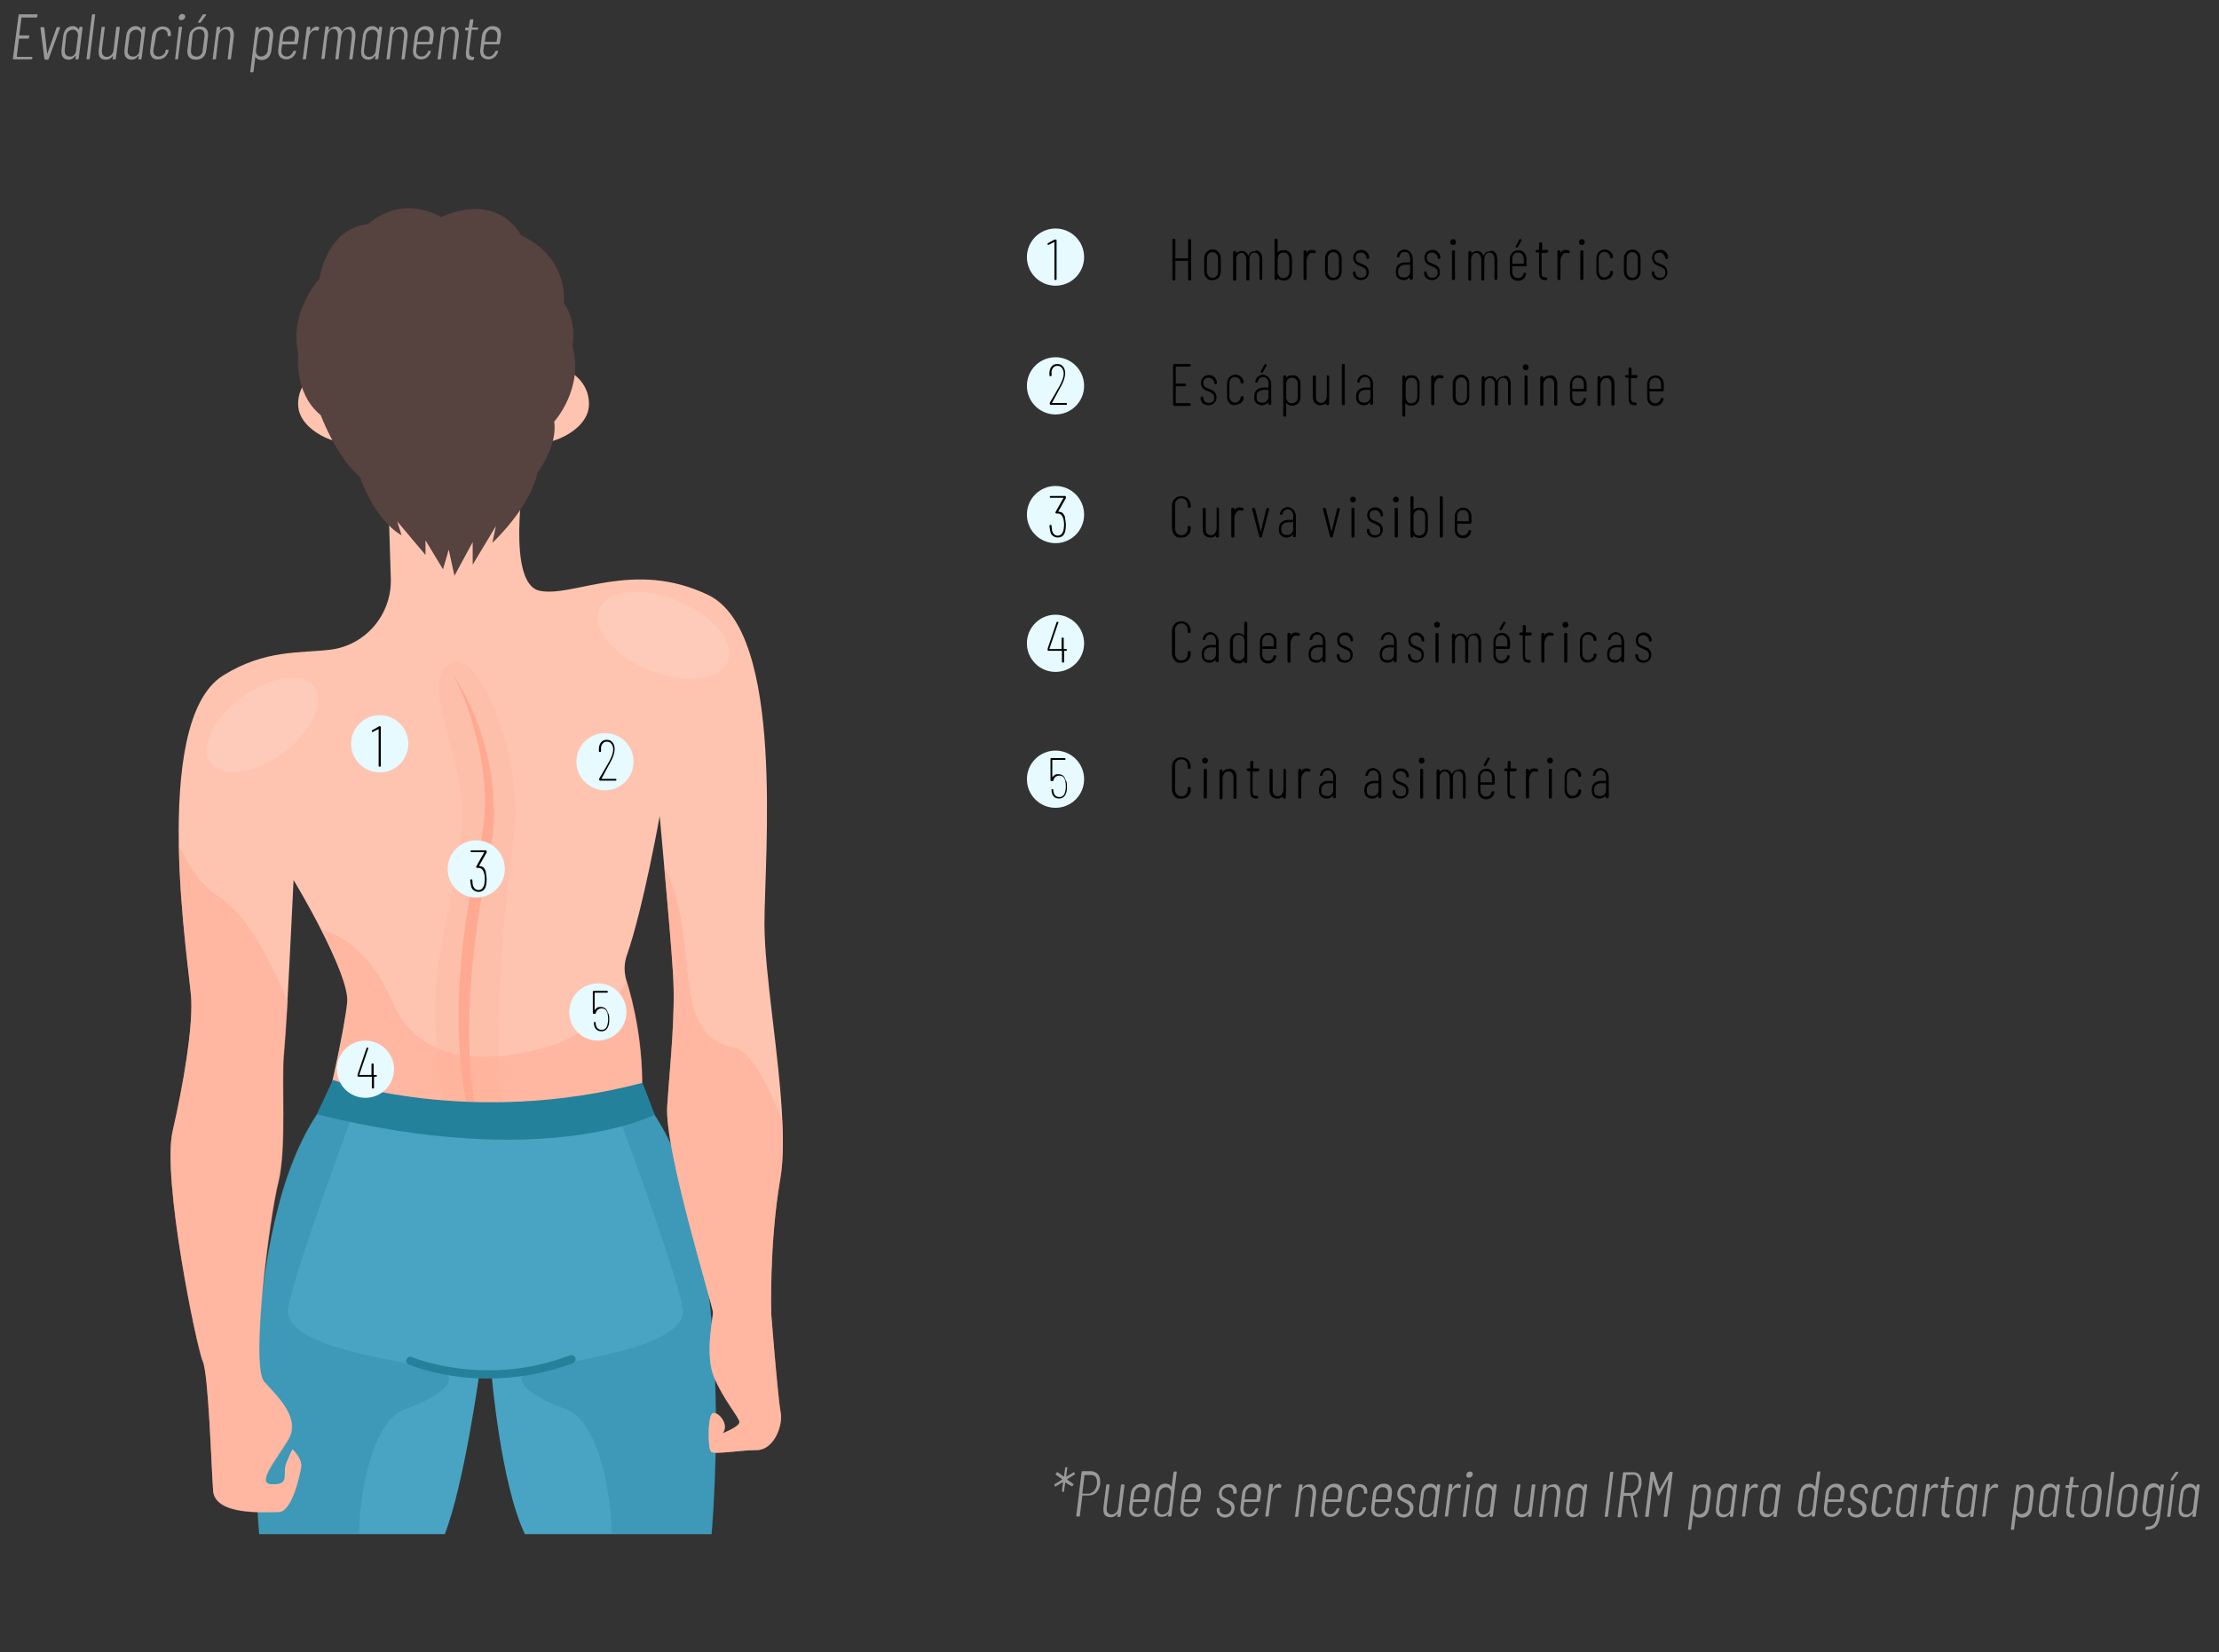 <?xml version="1.0" encoding="utf-8"?>
<!-- Generator: Adobe Illustrator 25.1.0, SVG Export Plug-In . SVG Version: 6.00 Build 0)  -->
<svg version="1.1" id="Layer_1" xmlns="http://www.w3.org/2000/svg" xmlns:xlink="http://www.w3.org/1999/xlink" x="0px" y="0px"
	 viewBox="0 0 620.6 462" style="enable-background:new 0 0 620.6 462;" xml:space="preserve">
<rect x="0" y="0" width="620.6" height="462" fill="#333333" stroke="none"/>
<style type="text/css">
	.st0{fill:#999999;}
	.st1{fill:#49A4C3;}
	.st2{opacity:0.3;}
	.st3{fill:#23819B;}
	.st4{fill:#FEC4B0;}
	.st5{opacity:0.2;}
	.st6{fill:#FFA992;}
	.st7{fill:#56423F;}
	.st8{opacity:0.5;}
	.st9{opacity:0.4;}
	.st10{fill:#FFD3C7;}
	.st11{stroke:#000000;stroke-width:0.25;stroke-miterlimit:10;}
	.st12{fill:#E6FAFF;}
</style>
<g>
	<g>
		<path class="st0" d="M297,416.9l0.3-2.3c0-0.1,0-0.1-0.1-0.1l-2,1.2h-0.1c-0.1,0-0.1,0-0.1-0.1l-0.1-0.3v-0.1c0-0.1,0-0.1,0.1-0.2
			l2-1.2c0,0,0,0,0-0.1s0,0,0-0.1l-1.7-1.2c-0.1-0.1-0.1-0.2,0-0.3l0.2-0.3c0.1-0.1,0.2-0.1,0.3-0.1l1.7,1.2c0,0,0,0,0.1,0
			c0,0,0,0,0-0.1l0.3-2.3c0-0.1,0.1-0.2,0.2-0.2h0.3c0,0,0.1,0,0.1,0.1v0.1l-0.3,2.3c0,0,0,0,0,0.1c0,0,0,0,0.1,0l2-1.2h0.1
			c0.1,0,0.1,0,0.1,0.1l0.1,0.3v0.1c0,0.1,0,0.1-0.1,0.2l-2,1.2c0,0,0,0,0,0.1s0,0,0,0.1l1.7,1.2l0.1,0.1c0,0,0,0.1-0.1,0.1
			l-0.2,0.3c-0.1,0.1-0.2,0.1-0.3,0.1l-1.7-1c0,0,0,0-0.1,0c0,0,0,0,0,0.1l-0.3,2.3c0,0.1-0.1,0.2-0.2,0.2h-0.3
			C297.1,417.1,297,417,297,416.9z"/>
		<path class="st0" d="M307.1,412.3c0.4,0.5,0.6,1.2,0.6,2c0,0.3,0,0.5,0,0.6c-0.1,1-0.5,1.8-1,2.4c-0.6,0.6-1.3,0.9-2.1,0.9h-1.9
			l0,0c0,0,0,0,0,0.1l-0.7,5.6c0,0.1-0.1,0.2-0.2,0.2h-0.6c-0.1,0-0.2-0.1-0.2-0.2l1.5-12.3c0-0.1,0.1-0.2,0.2-0.2h2.7
			C306.1,411.6,306.7,411.8,307.1,412.3z M306,416.9c0.4-0.5,0.7-1.1,0.8-1.9c0-0.2,0-0.4,0-0.5c0-0.6-0.1-1.1-0.4-1.5
			s-0.7-0.5-1.2-0.5h-1.8c0,0-0.1,0-0.1,0.1l-0.6,5c0,0,0,0.1,0.1,0.1h1.8C305.1,417.6,305.6,417.3,306,416.9z"/>
		<path class="st0" d="M313.7,415.1h0.6c0.1,0,0.2,0.1,0.2,0.2l-1.1,8.7c0,0,0,0.1-0.1,0.1s-0.1,0.1-0.1,0.1h-0.6c0,0-0.1,0-0.1-0.1
			V424l0.1-0.6v-0.1c0,0,0,0-0.1,0c-0.5,0.7-1.1,1-1.9,1c-0.6,0-1.1-0.2-1.5-0.5c-0.3-0.3-0.5-0.9-0.5-1.5c0-0.1,0-0.3,0-0.6
			l0.8-6.4c0,0,0-0.1,0.1-0.1l0.1-0.1h0.6c0.1,0,0.1,0,0.1,0.1v0.1l-0.8,6.2c0,0.2,0,0.4,0,0.5c0,0.5,0.1,0.9,0.4,1.1
			c0.2,0.3,0.6,0.4,1,0.4c0.5,0,0.9-0.2,1.3-0.6s0.5-0.9,0.6-1.6l0.7-6C313.5,415.2,313.6,415.1,313.7,415.1z"/>
		<path class="st0" d="M321,420h-4c0,0-0.1,0-0.1,0.1l-0.2,1.5c0,0.1,0,0.2,0,0.3c0,0.5,0.1,0.8,0.4,1.1c0.3,0.3,0.6,0.4,1.1,0.4
			c0.4,0,0.8-0.1,1.1-0.4s0.6-0.6,0.7-1c0.1-0.1,0.1-0.2,0.2-0.2h0.5h0.1v0.1v0.1c-0.2,0.7-0.5,1.2-1,1.6s-1.1,0.6-1.7,0.6
			c-0.7,0-1.3-0.2-1.7-0.6s-0.6-1-0.6-1.6c0-0.1,0-0.2,0-0.4l0.5-4c0.1-0.8,0.4-1.4,1-1.9s1.2-0.8,2-0.8c0.7,0,1.3,0.2,1.7,0.6
			s0.6,1,0.6,1.6c0,0.1,0,0.2,0,0.4l-0.3,2.1C321.2,419.9,321.1,420,321,420z M317.8,416.4c-0.4,0.4-0.6,0.8-0.6,1.4l-0.2,1.4
			c0,0,0,0,0,0.1l0,0h3.2c0,0,0.1,0,0.1-0.1l0.2-1.4c0-0.1,0-0.2,0-0.3c0-0.5-0.1-0.9-0.4-1.2c-0.3-0.3-0.6-0.4-1.1-0.4
			C318.6,415.8,318.2,416,317.8,416.4z"/>
		<path class="st0" d="M328.3,411.6l0.1-0.1h0.6c0.1,0,0.1,0,0.1,0.1s0,0.1,0,0.1l-1.5,12.2c0,0,0,0.1-0.1,0.1s-0.1,0.1-0.1,0.1
			h-0.6c0,0-0.1,0-0.1-0.1s0-0.1,0-0.1l0.1-0.5l0,0c0,0,0,0-0.1,0c-0.2,0.3-0.5,0.5-0.8,0.6s-0.7,0.2-1,0.2c-0.6,0-1.2-0.2-1.5-0.6
			c-0.4-0.4-0.6-1-0.6-1.6c0-0.2,0-0.3,0-0.4l0.5-4c0.1-0.8,0.4-1.5,0.9-2s1.1-0.7,1.8-0.7c0.3,0,0.7,0.1,0.9,0.2
			c0.3,0.1,0.5,0.4,0.7,0.6c0,0,0,0,0.1,0l0,0l0.5-4C328.2,411.7,328.2,411.7,328.3,411.6z M326.4,423c0.3-0.3,0.6-0.8,0.6-1.4
			l0.5-3.9c0-0.1,0-0.2,0-0.3c0-0.5-0.1-0.8-0.4-1.1c-0.3-0.3-0.6-0.4-1-0.4c-0.5,0-0.9,0.2-1.3,0.5c-0.4,0.4-0.6,0.8-0.6,1.4
			l-0.5,3.9c0,0.1,0,0.2,0,0.3c0,0.5,0.1,0.8,0.4,1.1c0.3,0.3,0.6,0.4,1.1,0.4C325.6,423.5,326,423.3,326.4,423z"/>
		<path class="st0" d="M335.2,420h-4c0,0-0.1,0-0.1,0.1l-0.1,1.5c0,0.1,0,0.2,0,0.3c0,0.5,0.1,0.8,0.4,1.1s0.6,0.4,1.1,0.4
			c0.4,0,0.8-0.1,1.1-0.4s0.6-0.6,0.7-1c0.1-0.1,0.1-0.2,0.2-0.2h0.5h0.1v0.1v0.1c-0.2,0.7-0.5,1.2-1,1.6s-1.1,0.6-1.7,0.6
			c-0.7,0-1.3-0.2-1.7-0.6s-0.6-1-0.6-1.6c0-0.1,0-0.2,0-0.4l0.5-4c0.1-0.8,0.4-1.4,1-1.9s1.2-0.8,2-0.8c0.7,0,1.3,0.2,1.7,0.6
			s0.6,1,0.6,1.6c0,0.1,0,0.2,0,0.4l-0.3,2.1C335.4,419.9,335.3,420,335.2,420z M332.1,416.4c-0.4,0.4-0.6,0.8-0.6,1.4l-0.2,1.4
			c0,0,0,0,0,0.1s0,0,0,0h3.2c0,0,0.1,0,0.1-0.1l0.2-1.4c0-0.1,0-0.2,0-0.3c0-0.5-0.1-0.9-0.4-1.2c-0.3-0.3-0.6-0.4-1.1-0.4
			C332.8,415.8,332.4,416,332.1,416.4z"/>
		<path class="st0" d="M340.9,423.7c-0.4-0.4-0.6-0.8-0.6-1.4c0-0.1,0-0.2,0-0.3v-0.1c0-0.1,0.1-0.2,0.2-0.2h0.5
			c0.1,0,0.2,0.1,0.1,0.2v0.1v0.2c0,0.4,0.1,0.7,0.4,0.9c0.3,0.2,0.6,0.4,1.1,0.4s0.9-0.1,1.2-0.4c0.3-0.3,0.5-0.7,0.6-1.1v-0.2
			c0-0.3-0.1-0.5-0.2-0.7s-0.3-0.4-0.5-0.5s-0.5-0.3-0.9-0.5c-0.6-0.3-1.1-0.5-1.4-0.9c-0.3-0.3-0.5-0.8-0.5-1.4
			c0-0.8,0.3-1.5,0.8-2s1.2-0.8,2-0.8c0.7,0,1.2,0.2,1.6,0.6s0.6,0.9,0.6,1.5c0,0.1,0,0.3,0,0.3v0.1c0,0,0,0.1-0.1,0.1
			s-0.1,0.1-0.1,0.1H345c0,0-0.1,0-0.1-0.1s0-0.1,0-0.1v-0.1c0-0.4-0.1-0.8-0.3-1.1c-0.3-0.3-0.6-0.4-1.1-0.4s-0.9,0.2-1.3,0.5
			s-0.5,0.8-0.5,1.3c0,0.4,0.1,0.7,0.4,0.9c0.2,0.2,0.6,0.4,1.2,0.7c0.4,0.2,0.8,0.4,1,0.5s0.5,0.4,0.7,0.7c0.2,0.3,0.3,0.6,0.3,1.1
			c0,0.8-0.3,1.5-0.8,2s-1.2,0.8-2,0.8C341.8,424.3,341.3,424.1,340.9,423.7z"/>
		<path class="st0" d="M352.1,420h-4c0,0-0.1,0-0.1,0.1l-0.2,1.5c0,0.1,0,0.2,0,0.3c0,0.5,0.1,0.8,0.4,1.1c0.3,0.3,0.6,0.4,1.1,0.4
			c0.4,0,0.8-0.1,1.1-0.4s0.6-0.6,0.7-1c0.1-0.1,0.1-0.2,0.2-0.2h0.5h0.1v0.1v0.1c-0.2,0.7-0.5,1.2-1,1.6s-1.1,0.6-1.7,0.6
			c-0.7,0-1.3-0.2-1.7-0.6s-0.6-1-0.6-1.6c0-0.1,0-0.2,0-0.4l0.5-4c0.1-0.8,0.4-1.4,1-1.9s1.2-0.8,2-0.8c0.7,0,1.3,0.2,1.7,0.6
			s0.6,1,0.6,1.6c0,0.1,0,0.2,0,0.4l-0.3,2.1C352.2,419.9,352.2,420,352.1,420z M348.9,416.4c-0.4,0.4-0.6,0.8-0.6,1.4l-0.2,1.4
			c0,0,0,0,0,0.1l0,0h3.2c0,0,0.1,0,0.1-0.1l0.2-1.4c0-0.1,0-0.2,0-0.3c0-0.5-0.1-0.9-0.4-1.2c-0.3-0.3-0.6-0.4-1.1-0.4
			C349.7,415.8,349.2,416,348.9,416.4z"/>
		<path class="st0" d="M358.3,415.2c0.1,0.1,0.1,0.1,0.1,0.2l-0.2,0.6c0,0.1-0.1,0.1-0.2,0.1c-0.2-0.1-0.4-0.1-0.7-0.1
			c-0.5,0-0.9,0.3-1.2,0.7c-0.3,0.5-0.6,1-0.6,1.7l-0.7,5.5c0,0.1-0.1,0.2-0.2,0.2H354c-0.1,0-0.2-0.1-0.1-0.2l1.1-8.7
			c0-0.1,0.1-0.2,0.2-0.2h0.6c0.1,0,0.2,0.1,0.2,0.2l-0.1,1.1c0,0.1,0,0.1,0.1,0c0.2-0.4,0.5-0.8,0.8-1s0.7-0.4,1.1-0.4
			C357.8,415.1,358.1,415.1,358.3,415.2z"/>
		<path class="st0" d="M367.6,415.6c0.3,0.4,0.5,0.9,0.5,1.6c0,0.1,0,0.3,0,0.6l-0.8,6.2c0,0.1-0.1,0.2-0.2,0.2h-0.6
			c-0.1,0-0.2-0.1-0.1-0.2l0.7-6.1c0-0.2,0-0.4,0-0.5c0-0.5-0.1-0.9-0.4-1.2c-0.2-0.3-0.6-0.4-1-0.4c-0.5,0-0.9,0.2-1.3,0.6
			c-0.3,0.4-0.6,0.9-0.6,1.6l-0.7,6c0,0.1-0.1,0.2-0.2,0.2h-0.6c-0.1,0-0.2-0.1-0.1-0.2l1.1-8.7c0-0.1,0.1-0.2,0.2-0.2h0.6
			c0.1,0,0.2,0.1,0.2,0.2l-0.1,0.7v0.1c0,0,0,0,0.1,0c0.5-0.7,1.1-1,2-1C366.8,415,367.3,415.2,367.6,415.6z"/>
		<path class="st0" d="M374.8,420h-4c0,0-0.1,0-0.1,0.1l-0.2,1.5c0,0.1,0,0.2,0,0.3c0,0.5,0.1,0.8,0.4,1.1c0.3,0.3,0.6,0.4,1.1,0.4
			c0.4,0,0.8-0.1,1.1-0.4s0.6-0.6,0.7-1c0.1-0.1,0.1-0.2,0.2-0.2h0.5h0.1v0.1v0.1c-0.2,0.7-0.5,1.2-1,1.6s-1.1,0.6-1.7,0.6
			c-0.7,0-1.3-0.2-1.7-0.6s-0.6-1-0.6-1.6c0-0.1,0-0.2,0-0.4l0.5-4c0.1-0.8,0.4-1.4,1-1.9s1.2-0.8,2-0.8c0.7,0,1.3,0.2,1.7,0.6
			s0.6,1,0.6,1.6c0,0.1,0,0.2,0,0.4l-0.3,2.1C375,419.9,374.9,420,374.8,420z M371.6,416.4c-0.4,0.4-0.6,0.8-0.6,1.4l-0.2,1.4
			c0,0,0,0,0,0.1l0,0h3.2c0,0,0.1,0,0.1-0.1l0.2-1.4c0-0.1,0-0.2,0-0.3c0-0.5-0.1-0.9-0.4-1.2c-0.3-0.3-0.6-0.4-1.1-0.4
			C372.4,415.8,372,416,371.6,416.4z"/>
		<path class="st0" d="M377.2,423.7c-0.4-0.4-0.6-1-0.6-1.6c0-0.1,0-0.2,0-0.4l0.5-4c0.1-0.8,0.4-1.4,1-1.9s1.2-0.8,2-0.8
			c0.7,0,1.3,0.2,1.7,0.6c0.4,0.4,0.6,0.9,0.6,1.5c0,0.1,0,0.2,0,0.3v0.1c0,0.1-0.1,0.2-0.2,0.2h-0.6c-0.1,0-0.1,0-0.1-0.1v-0.1
			v-0.1c0-0.4-0.1-0.8-0.3-1.1c-0.3-0.3-0.7-0.5-1.1-0.5c-0.5,0-0.9,0.2-1.3,0.5c-0.4,0.4-0.6,0.8-0.6,1.4l-0.5,3.9
			c0,0.1,0,0.2,0,0.3c0,0.5,0.1,0.8,0.4,1.1s0.6,0.4,1.1,0.4s0.9-0.2,1.3-0.5s0.6-0.7,0.6-1.1v-0.1c0-0.1,0.1-0.2,0.2-0.2h0.6
			c0.1,0,0.2,0.1,0.1,0.2v0.1c0,0.4-0.2,0.8-0.5,1.2s-0.6,0.7-1,0.9c-0.4,0.2-0.9,0.3-1.4,0.3C378.1,424.3,377.6,424.1,377.2,423.7z
			"/>
		<path class="st0" d="M388.7,420h-4c0,0-0.1,0-0.1,0.1l-0.2,1.5c0,0.1,0,0.2,0,0.3c0,0.5,0.1,0.8,0.4,1.1s0.6,0.4,1.1,0.4
			c0.4,0,0.8-0.1,1.1-0.4s0.6-0.6,0.7-1c0.1-0.1,0.1-0.2,0.2-0.2h0.5h0.1v0.1v0.1c-0.2,0.7-0.5,1.2-1,1.6s-1.1,0.6-1.7,0.6
			c-0.7,0-1.3-0.2-1.7-0.6s-0.6-1-0.6-1.6c0-0.1,0-0.2,0-0.4l0.5-4c0.1-0.8,0.4-1.4,1-1.9s1.2-0.8,2-0.8c0.7,0,1.3,0.2,1.7,0.6
			s0.6,1,0.6,1.6c0,0.1,0,0.2,0,0.4l-0.3,2.1C388.9,419.9,388.8,420,388.7,420z M385.5,416.4c-0.4,0.4-0.6,0.8-0.6,1.4l-0.2,1.4
			c0,0,0,0,0,0.1s0,0,0,0h3.2c0,0,0.1,0,0.1-0.1l0.2-1.4c0-0.1,0-0.2,0-0.3c0-0.5-0.1-0.9-0.4-1.2c-0.3-0.3-0.6-0.4-1.1-0.4
			C386.3,415.8,385.9,416,385.5,416.4z"/>
		<path class="st0" d="M390.8,423.7c-0.4-0.4-0.6-0.8-0.6-1.4c0-0.1,0-0.2,0-0.3v-0.1c0-0.1,0.1-0.2,0.2-0.2h0.5
			c0.1,0,0.2,0.1,0.1,0.2v0.1v0.2c0,0.4,0.1,0.7,0.4,0.9c0.3,0.2,0.6,0.4,1.1,0.4s0.9-0.1,1.2-0.4c0.3-0.3,0.5-0.7,0.6-1.1v-0.2
			c0-0.3-0.1-0.5-0.2-0.7s-0.3-0.4-0.5-0.5s-0.5-0.3-0.9-0.5c-0.6-0.3-1.1-0.5-1.4-0.9c-0.3-0.3-0.5-0.8-0.5-1.4
			c0-0.8,0.3-1.5,0.8-2s1.2-0.8,2-0.8c0.7,0,1.2,0.2,1.6,0.6s0.6,0.9,0.6,1.5c0,0.1,0,0.3,0,0.3v0.1c0,0,0,0.1-0.1,0.1
			s-0.1,0.1-0.1,0.1H395c0,0-0.1,0-0.1-0.1s0-0.1,0-0.1v-0.1c0-0.4-0.1-0.8-0.3-1.1c-0.3-0.3-0.6-0.4-1.1-0.4s-0.9,0.2-1.3,0.5
			s-0.5,0.8-0.5,1.3c0,0.4,0.1,0.7,0.4,0.9c0.2,0.2,0.6,0.4,1.2,0.7c0.4,0.2,0.8,0.4,1,0.5s0.5,0.4,0.7,0.7c0.2,0.3,0.3,0.6,0.3,1.1
			c0,0.8-0.3,1.5-0.8,2s-1.2,0.8-2,0.8C391.7,424.3,391.2,424.1,390.8,423.7z"/>
		<path class="st0" d="M402,415.1h0.6c0.1,0,0.2,0.1,0.2,0.2l-1.1,8.7c0,0,0,0.1-0.1,0.1l-0.1,0.1h-0.6c0,0-0.1,0-0.1-0.1V424
			l0.1-0.7v-0.1c0,0,0,0-0.1,0c-0.2,0.3-0.5,0.6-0.8,0.8c-0.3,0.2-0.7,0.3-1.1,0.3c-0.6,0-1.2-0.2-1.5-0.6c-0.4-0.4-0.5-0.9-0.5-1.6
			c0-0.1,0-0.3,0-0.5l0.5-4c0.1-0.8,0.4-1.5,0.9-2s1.1-0.7,1.8-0.7c0.4,0,0.7,0.1,1,0.3c0.3,0.2,0.5,0.4,0.7,0.8c0,0,0,0.1,0,0
			c0,0,0,0,0-0.1l0.1-0.7C401.8,415.2,401.9,415.1,402,415.1z M400.4,423c0.3-0.3,0.6-0.8,0.6-1.4l0.5-3.9c0-0.1,0-0.2,0-0.3
			c0-0.5-0.1-0.8-0.4-1.1c-0.3-0.3-0.6-0.4-1-0.4c-0.5,0-0.9,0.2-1.3,0.5c-0.4,0.4-0.6,0.8-0.6,1.4l-0.5,3.9c0,0.1,0,0.2,0,0.3
			c0,0.5,0.1,0.8,0.4,1.1c0.3,0.3,0.6,0.4,1.1,0.4C399.6,423.5,400,423.3,400.4,423z"/>
		<path class="st0" d="M408.5,415.2c0.1,0.1,0.1,0.1,0.1,0.2l-0.2,0.6c0,0.1-0.1,0.1-0.2,0.1c-0.2-0.1-0.4-0.1-0.7-0.1
			c-0.5,0-0.9,0.3-1.2,0.7c-0.3,0.5-0.6,1-0.6,1.7l-0.7,5.5c0,0.1-0.1,0.2-0.2,0.2h-0.6c-0.1,0-0.2-0.1-0.1-0.2l1.1-8.7
			c0-0.1,0.1-0.2,0.2-0.2h0.6c0.1,0,0.2,0.1,0.2,0.2l-0.1,1.1c0,0.1,0,0.1,0.1,0c0.2-0.4,0.5-0.8,0.8-1s0.7-0.4,1.1-0.4
			C408,415.1,408.3,415.1,408.5,415.2z"/>
		<path class="st0" d="M409.1,424l1.1-8.7c0-0.1,0.1-0.2,0.2-0.2h0.6c0.1,0,0.2,0.1,0.1,0.2L410,424c0,0.1-0.1,0.2-0.2,0.2h-0.6
			C409.1,424.2,409.1,424.1,409.1,424z M410.3,413.1c-0.1-0.1-0.2-0.3-0.2-0.6c0-0.3,0.1-0.5,0.3-0.7c0.2-0.2,0.4-0.3,0.7-0.3
			c0.2,0,0.4,0.1,0.6,0.2c0.1,0.1,0.2,0.3,0.2,0.5c0,0.3-0.1,0.5-0.3,0.7c-0.2,0.2-0.4,0.3-0.7,0.3
			C410.6,413.3,410.4,413.2,410.3,413.1z"/>
		<path class="st0" d="M417.8,415.1h0.6c0.1,0,0.2,0.1,0.2,0.2l-1.1,8.7c0,0,0,0.1-0.1,0.1s-0.1,0.1-0.1,0.1h-0.6c0,0-0.1,0-0.1-0.1
			s0-0.1,0-0.1l0.1-0.7v-0.1c0,0,0,0-0.1,0c-0.2,0.3-0.5,0.6-0.8,0.8s-0.7,0.3-1.1,0.3c-0.6,0-1.2-0.2-1.5-0.6
			c-0.4-0.4-0.5-0.9-0.5-1.6c0-0.1,0-0.3,0-0.5l0.5-4c0.1-0.8,0.4-1.5,0.9-2s1.1-0.7,1.8-0.7c0.4,0,0.7,0.1,1,0.3
			c0.3,0.2,0.5,0.4,0.7,0.8c0,0,0,0.1,0,0c0,0,0,0,0-0.1l0.1-0.7C417.6,415.2,417.7,415.1,417.8,415.1z M416.2,423
			c0.3-0.3,0.6-0.8,0.6-1.4l0.5-3.9c0-0.1,0-0.2,0-0.3c0-0.5-0.1-0.8-0.4-1.1c-0.3-0.3-0.6-0.4-1-0.4c-0.5,0-0.9,0.2-1.3,0.5
			c-0.4,0.4-0.6,0.8-0.6,1.4l-0.5,3.9c0,0.1,0,0.2,0,0.3c0,0.5,0.1,0.8,0.4,1.1s0.6,0.4,1.1,0.4C415.4,423.5,415.9,423.3,416.2,423z
			"/>
		<path class="st0" d="M428.6,415.1h0.6c0.1,0,0.2,0.1,0.2,0.2l-1.1,8.7c0,0,0,0.1-0.1,0.1s-0.1,0.1-0.1,0.1h-0.6c0,0-0.1,0-0.1-0.1
			V424l0.1-0.6v-0.1c0,0,0,0-0.1,0c-0.5,0.7-1.1,1-1.9,1c-0.6,0-1.1-0.2-1.5-0.5c-0.3-0.3-0.5-0.9-0.5-1.5c0-0.1,0-0.3,0-0.6
			l0.8-6.4c0,0,0-0.1,0.1-0.1l0.1-0.1h0.6c0.1,0,0.1,0,0.1,0.1v0.1l-0.8,6.2c0,0.2,0,0.4,0,0.5c0,0.5,0.1,0.9,0.4,1.1
			c0.2,0.3,0.6,0.4,1,0.4c0.5,0,0.9-0.2,1.3-0.6s0.5-0.9,0.6-1.6l0.7-6C428.4,415.2,428.5,415.1,428.6,415.1z"/>
		<path class="st0" d="M435.9,415.6c0.3,0.4,0.5,0.9,0.5,1.6c0,0.1,0,0.3,0,0.6l-0.8,6.2c0,0.1-0.1,0.2-0.2,0.2h-0.6
			c-0.1,0-0.2-0.1-0.1-0.2l0.7-6.1c0-0.2,0-0.4,0-0.5c0-0.5-0.1-0.9-0.4-1.2c-0.2-0.3-0.6-0.4-1-0.4c-0.5,0-0.9,0.2-1.3,0.6
			c-0.3,0.4-0.6,0.9-0.6,1.6l-0.7,6c0,0.1-0.1,0.2-0.2,0.2h-0.6c-0.1,0-0.2-0.1-0.1-0.2l1.1-8.7c0-0.1,0.1-0.2,0.2-0.2h0.6
			c0.1,0,0.2,0.1,0.2,0.2l-0.1,0.7v0.1c0,0,0,0,0.1,0c0.5-0.7,1.1-1,2-1C435.1,415,435.6,415.2,435.9,415.6z"/>
		<path class="st0" d="M443.1,415.1h0.6c0.1,0,0.2,0.1,0.2,0.2l-1.1,8.7c0,0,0,0.1-0.1,0.1s-0.1,0.1-0.1,0.1H442c0,0-0.1,0-0.1-0.1
			s0-0.1,0-0.1l0.1-0.7v-0.1c0,0,0,0-0.1,0c-0.2,0.3-0.5,0.6-0.8,0.8s-0.7,0.3-1.1,0.3c-0.6,0-1.2-0.2-1.5-0.6
			c-0.4-0.4-0.5-0.9-0.5-1.6c0-0.1,0-0.3,0-0.5l0.5-4c0.1-0.8,0.4-1.5,0.9-2s1.1-0.7,1.8-0.7c0.4,0,0.7,0.1,1,0.3
			c0.3,0.2,0.5,0.4,0.7,0.8c0,0,0,0.1,0,0c0,0,0,0,0-0.1l0.1-0.7C443,415.2,443,415.1,443.1,415.1z M441.6,423
			c0.3-0.3,0.6-0.8,0.6-1.4l0.5-3.9c0-0.1,0-0.2,0-0.3c0-0.5-0.1-0.8-0.4-1.1c-0.3-0.3-0.6-0.4-1-0.4c-0.5,0-0.9,0.2-1.3,0.5
			c-0.4,0.4-0.6,0.8-0.6,1.4l-0.5,3.9c0,0.1,0,0.2,0,0.3c0,0.5,0.1,0.8,0.4,1.1s0.6,0.4,1.1,0.4C440.8,423.5,441.2,423.3,441.6,423z
			"/>
		<path class="st0" d="M448.8,424l1.5-12.2c0-0.1,0.1-0.2,0.2-0.2h0.6c0.1,0,0.2,0.1,0.1,0.2l-1.5,12.2c0,0.1-0.1,0.2-0.2,0.2H449
			C448.9,424.2,448.8,424.1,448.8,424z"/>
		<path class="st0" d="M457.3,424.2l-0.1-0.1l-1.2-5.7c0,0,0-0.1-0.1-0.1h-1.7c0,0-0.1,0-0.1,0.1l-0.7,5.7c0,0.1-0.1,0.2-0.2,0.2
			h-0.6c-0.1,0-0.2-0.1-0.2-0.2l1.5-12.2c0-0.1,0.1-0.2,0.2-0.2h2.7c0.7,0,1.3,0.2,1.7,0.7c0.4,0.5,0.6,1.2,0.6,2c0,0.3,0,0.5,0,0.6
			c-0.1,0.8-0.3,1.5-0.8,2.1c-0.4,0.6-0.9,0.9-1.5,1.2c0,0-0.1,0-0.1,0.1l1.3,5.7l0,0c0,0.1-0.1,0.2-0.2,0.2h-0.6
			C457.4,424.2,457.3,424.2,457.3,424.2z M454.8,412.5l-0.6,4.9c0,0,0,0.1,0.1,0.1h1.8c0.4,0,0.8-0.1,1.1-0.4s0.6-0.6,0.8-1.1
			c0.2-0.5,0.3-1,0.3-1.6s-0.1-1.1-0.4-1.5s-0.7-0.5-1.2-0.5L454.8,412.5C454.9,412.4,454.9,412.5,454.8,412.5z"/>
		<path class="st0" d="M467.1,411.6h0.6c0.1,0,0.2,0.1,0.1,0.2l-1.5,12.2c0,0.1-0.1,0.2-0.2,0.2h-0.6c-0.1,0-0.2-0.1-0.2-0.2
			l1.3-10.2v-0.1c0,0,0,0-0.1,0l-2.4,4.4c0,0.1-0.1,0.1-0.2,0.1s-0.2,0-0.2-0.1l-1.4-4.4l0,0c0,0,0,0,0,0.1l-1.2,10.2
			c0,0.1-0.1,0.2-0.2,0.2h-0.6c-0.1,0-0.2-0.1-0.2-0.2l1.5-12.2c0-0.1,0.1-0.2,0.2-0.2h0.6c0.1,0,0.1,0,0.2,0.1l1.5,4.7l0,0h0.1
			l2.7-4.7C467,411.6,467,411.6,467.1,411.6z"/>
		<path class="st0" d="M477.9,415.6c0.4,0.4,0.6,0.9,0.6,1.6c0,0.1,0,0.3,0,0.5l-0.5,4c-0.1,0.8-0.4,1.5-0.9,2s-1.1,0.7-1.8,0.7
			c-0.3,0-0.7-0.1-1-0.2s-0.5-0.4-0.7-0.6c0-0.1-0.1-0.1-0.1,0l-0.5,4c0,0.1-0.1,0.2-0.2,0.2h-0.6c-0.1,0-0.2-0.1-0.1-0.2l1.5-12.2
			c0-0.1,0.1-0.2,0.2-0.2h0.6c0.1,0,0.2,0.1,0.1,0.2l-0.1,0.5l0,0c0,0,0,0,0.1,0c0.2-0.3,0.5-0.5,0.8-0.6s0.7-0.2,1-0.2
			C477,415,477.5,415.2,477.9,415.6z M477.5,417.4c0-0.5-0.1-0.8-0.4-1.1c-0.3-0.3-0.6-0.4-1.1-0.4s-0.9,0.2-1.2,0.5
			c-0.3,0.3-0.5,0.8-0.6,1.4l-0.5,3.9c0,0.1,0,0.2,0,0.3c0,0.5,0.1,0.8,0.4,1.1s0.6,0.4,1,0.4c0.5,0,0.9-0.2,1.3-0.5
			c0.4-0.4,0.6-0.8,0.6-1.4l0.5-3.9C477.5,417.6,477.5,417.5,477.5,417.4z"/>
		<path class="st0" d="M485,415.1h0.6c0.1,0,0.2,0.1,0.2,0.2l-1.1,8.7c0,0,0,0.1-0.1,0.1s-0.1,0.1-0.1,0.1h-0.6c0,0-0.1,0-0.1-0.1
			s0-0.1,0-0.1l0.1-0.7v-0.1c0,0,0,0-0.1,0c-0.2,0.3-0.5,0.6-0.8,0.8s-0.7,0.3-1.1,0.3c-0.6,0-1.2-0.2-1.5-0.6
			c-0.4-0.4-0.5-0.9-0.5-1.6c0-0.1,0-0.3,0-0.5l0.5-4c0.1-0.8,0.4-1.5,0.9-2s1.1-0.7,1.8-0.7c0.4,0,0.7,0.1,1,0.3
			c0.3,0.2,0.5,0.4,0.7,0.8c0,0,0,0.1,0,0c0,0,0,0,0-0.1l0.1-0.7C484.9,415.2,484.9,415.1,485,415.1z M483.5,423
			c0.3-0.3,0.6-0.8,0.6-1.4l0.5-3.9c0-0.1,0-0.2,0-0.3c0-0.5-0.1-0.8-0.4-1.1c-0.3-0.3-0.6-0.4-1-0.4c-0.5,0-0.9,0.2-1.3,0.5
			c-0.4,0.4-0.6,0.8-0.6,1.4l-0.5,3.9c0,0.1,0,0.2,0,0.3c0,0.5,0.1,0.8,0.4,1.1s0.6,0.4,1.1,0.4C482.7,423.5,483.1,423.3,483.5,423z
			"/>
		<path class="st0" d="M491.6,415.2c0.1,0.1,0.1,0.1,0.1,0.2l-0.2,0.6c0,0.1-0.1,0.1-0.2,0.1c-0.2-0.1-0.4-0.1-0.7-0.1
			c-0.5,0-0.9,0.3-1.2,0.7c-0.3,0.5-0.6,1-0.6,1.7l-0.7,5.5c0,0.1-0.1,0.2-0.2,0.2h-0.6c-0.1,0-0.2-0.1-0.1-0.2l1.1-8.7
			c0-0.1,0.1-0.2,0.2-0.2h0.6c0.1,0,0.2,0.1,0.2,0.2l-0.1,1.1c0,0.1,0,0.1,0.1,0c0.2-0.4,0.5-0.8,0.8-1s0.7-0.4,1.1-0.4
			C491.1,415.1,491.4,415.1,491.6,415.2z"/>
		<path class="st0" d="M497.2,415.1h0.6c0.1,0,0.2,0.1,0.2,0.2l-1.1,8.7c0,0,0,0.1-0.1,0.1l-0.1,0.1h-0.6c0,0-0.1,0-0.1-0.1V424
			l0.1-0.7v-0.1c0,0,0,0-0.1,0c-0.2,0.3-0.5,0.6-0.8,0.8c-0.3,0.2-0.7,0.3-1.1,0.3c-0.6,0-1.2-0.2-1.5-0.6c-0.4-0.4-0.5-0.9-0.5-1.6
			c0-0.1,0-0.3,0-0.5l0.5-4c0.1-0.8,0.4-1.5,0.9-2s1.1-0.7,1.8-0.7c0.4,0,0.7,0.1,1,0.3c0.3,0.2,0.5,0.4,0.7,0.8c0,0,0,0.1,0,0
			c0,0,0,0,0-0.1l0.1-0.7C497.1,415.2,497.1,415.1,497.2,415.1z M495.6,423c0.3-0.3,0.6-0.8,0.6-1.4l0.5-3.9c0-0.1,0-0.2,0-0.3
			c0-0.5-0.1-0.8-0.4-1.1c-0.3-0.3-0.6-0.4-1-0.4c-0.5,0-0.9,0.2-1.3,0.5c-0.4,0.4-0.6,0.8-0.6,1.4l-0.4,3.8c0,0.1,0,0.2,0,0.3
			c0,0.5,0.1,0.8,0.4,1.1c0.3,0.3,0.6,0.4,1.1,0.4C494.9,423.5,495.3,423.3,495.6,423z"/>
		<path class="st0" d="M508.3,411.6l0.1-0.1h0.6c0.1,0,0.1,0,0.1,0.1v0.1l-1.5,12.2c0,0,0,0.1-0.1,0.1l-0.1,0.1h-0.6
			c0,0-0.1,0-0.1-0.1v-0.1l0.1-0.5l0,0c0,0,0,0-0.1,0c-0.2,0.3-0.5,0.5-0.8,0.6s-0.7,0.2-1,0.2c-0.6,0-1.2-0.2-1.5-0.6
			c-0.4-0.4-0.6-1-0.6-1.6c0-0.2,0-0.3,0-0.4l0.5-4c0.1-0.8,0.4-1.5,0.9-2s1.1-0.7,1.8-0.7c0.3,0,0.7,0.1,0.9,0.2s0.5,0.4,0.7,0.6
			c0,0,0,0,0.1,0s0,0,0,0l0.5-4C508.2,411.7,508.3,411.7,508.3,411.6z M506.4,423c0.3-0.3,0.6-0.8,0.6-1.4l0.5-3.9
			c0-0.1,0-0.2,0-0.3c0-0.5-0.1-0.8-0.4-1.1c-0.3-0.3-0.6-0.4-1-0.4c-0.5,0-0.9,0.2-1.3,0.5s-0.6,0.8-0.6,1.4l-0.5,3.9
			c0,0.1,0,0.2,0,0.3c0,0.5,0.1,0.8,0.4,1.1c0.3,0.3,0.6,0.4,1.1,0.4S506.1,423.3,506.4,423z"/>
		<path class="st0" d="M515.3,420h-4c0,0-0.1,0-0.1,0.1l-0.2,1.5c0,0.1,0,0.2,0,0.3c0,0.5,0.1,0.8,0.4,1.1c0.3,0.3,0.6,0.4,1.1,0.4
			c0.4,0,0.8-0.1,1.1-0.4s0.6-0.6,0.7-1c0.1-0.1,0.1-0.2,0.2-0.2h0.5h0.1v0.1v0.1c-0.2,0.7-0.5,1.2-1,1.6s-1.1,0.6-1.7,0.6
			c-0.7,0-1.3-0.2-1.7-0.6s-0.6-1-0.6-1.6c0-0.1,0-0.2,0-0.4l0.5-4c0.1-0.8,0.4-1.4,1-1.9s1.2-0.8,2-0.8c0.7,0,1.3,0.2,1.7,0.6
			s0.6,1,0.6,1.6c0,0.1,0,0.2,0,0.4l-0.3,2.1C515.5,419.9,515.4,420,515.3,420z M512.1,416.4c-0.4,0.4-0.6,0.8-0.6,1.4l-0.2,1.4
			c0,0,0,0,0,0.1l0,0h3.2c0,0,0.1,0,0.1-0.1l0.2-1.4c0-0.1,0-0.2,0-0.3c0-0.5-0.1-0.9-0.4-1.2c-0.3-0.3-0.6-0.4-1.1-0.4
			C512.9,415.8,512.5,416,512.1,416.4z"/>
		<path class="st0" d="M517.4,423.7c-0.4-0.4-0.6-0.8-0.6-1.4c0-0.1,0-0.2,0-0.3v-0.1c0-0.1,0.1-0.2,0.2-0.2h0.5
			c0.1,0,0.2,0.1,0.1,0.2v0.1v0.2c0,0.4,0.1,0.7,0.4,0.9c0.3,0.2,0.6,0.4,1.1,0.4s0.9-0.1,1.2-0.4s0.5-0.7,0.6-1.1v-0.2
			c0-0.3-0.1-0.5-0.2-0.7c-0.1-0.2-0.3-0.4-0.5-0.5s-0.5-0.3-0.9-0.5c-0.6-0.3-1.1-0.5-1.4-0.9c-0.3-0.3-0.5-0.8-0.5-1.4
			c0-0.8,0.3-1.5,0.8-2s1.2-0.8,2-0.8c0.7,0,1.2,0.2,1.6,0.6c0.4,0.4,0.6,0.9,0.6,1.5c0,0.1,0,0.3,0,0.3v0.1c0,0,0,0.1-0.1,0.1
			s-0.1,0.1-0.1,0.1h-0.5c0,0-0.1,0-0.1-0.1s0-0.1,0-0.1v-0.1c0-0.4-0.1-0.8-0.3-1.1c-0.3-0.3-0.6-0.4-1.1-0.4s-0.9,0.2-1.3,0.5
			s-0.5,0.8-0.5,1.3c0,0.4,0.1,0.7,0.4,0.9c0.2,0.2,0.6,0.4,1.2,0.7c0.4,0.2,0.8,0.4,1,0.5s0.5,0.4,0.7,0.7c0.2,0.3,0.3,0.6,0.3,1.1
			c0,0.8-0.3,1.5-0.8,2s-1.2,0.8-2,0.8C518.4,424.3,517.8,424.1,517.4,423.7z"/>
		<path class="st0" d="M524,423.7c-0.4-0.4-0.6-1-0.6-1.6c0-0.1,0-0.2,0-0.4l0.5-4c0.1-0.8,0.4-1.4,1-1.9s1.2-0.8,2-0.8
			c0.7,0,1.3,0.2,1.7,0.6s0.6,0.9,0.6,1.5c0,0.1,0,0.2,0,0.3v0.1c0,0.1-0.1,0.2-0.2,0.2h-0.6c-0.1,0-0.1,0-0.1-0.1v-0.1v-0.1
			c0-0.4-0.1-0.8-0.3-1.1c-0.3-0.3-0.7-0.5-1.1-0.5c-0.5,0-0.9,0.2-1.3,0.5c-0.4,0.4-0.6,0.8-0.6,1.4l-0.5,3.9c0,0.1,0,0.2,0,0.3
			c0,0.5,0.1,0.8,0.4,1.1c0.3,0.3,0.6,0.4,1.1,0.4s0.9-0.2,1.3-0.5c0.4-0.3,0.6-0.7,0.6-1.1v-0.1c0-0.1,0.1-0.2,0.2-0.2h0.6
			c0.1,0,0.2,0.1,0.1,0.2v0.1c0,0.4-0.2,0.8-0.5,1.2c-0.3,0.4-0.6,0.7-1,0.9c-0.4,0.2-0.9,0.3-1.4,0.3
			C524.9,424.3,524.4,424.1,524,423.7z"/>
		<path class="st0" d="M535.4,415.1h0.6c0.1,0,0.2,0.1,0.2,0.2l-1.1,8.7c0,0,0,0.1-0.1,0.1l-0.1,0.1h-0.6c0,0-0.1,0-0.1-0.1V424
			l0.1-0.7v-0.1c0,0,0,0-0.1,0c-0.2,0.3-0.5,0.6-0.8,0.8c-0.3,0.2-0.7,0.3-1.1,0.3c-0.6,0-1.2-0.2-1.5-0.6c-0.4-0.4-0.5-0.9-0.5-1.6
			c0-0.1,0-0.3,0-0.5l0.5-4c0.1-0.8,0.4-1.5,0.9-2s1.1-0.7,1.8-0.7c0.4,0,0.7,0.1,1,0.3c0.3,0.2,0.5,0.4,0.7,0.8c0,0,0,0.1,0,0
			c0,0,0,0,0-0.1L535.4,415.1C535.3,415.2,535.3,415.1,535.4,415.1z M533.9,423c0.3-0.3,0.6-0.8,0.6-1.4l0.5-3.9c0-0.1,0-0.2,0-0.3
			c0-0.5-0.1-0.8-0.4-1.1c-0.3-0.3-0.6-0.4-1-0.4c-0.5,0-0.9,0.2-1.3,0.5c-0.4,0.4-0.6,0.8-0.6,1.4l-0.5,3.9c0,0.1,0,0.2,0,0.3
			c0,0.5,0.1,0.8,0.4,1.1c0.3,0.3,0.6,0.4,1.1,0.4C533.1,423.5,533.5,423.3,533.9,423z"/>
		<path class="st0" d="M542,415.2c0.1,0.1,0.1,0.1,0.1,0.2l-0.2,0.6c0,0.1-0.1,0.1-0.2,0.1c-0.2-0.1-0.4-0.1-0.7-0.1
			c-0.5,0-0.9,0.3-1.2,0.7c-0.3,0.5-0.6,1-0.6,1.7l-0.7,5.5c0,0.1-0.1,0.2-0.2,0.2h-0.6c-0.1,0-0.2-0.1-0.1-0.2l1.1-8.7
			c0-0.1,0.1-0.2,0.2-0.2h0.6c0.1,0,0.2,0.1,0.2,0.2l-0.1,1.1c0,0.1,0,0.1,0.1,0c0.2-0.4,0.5-0.8,0.8-1s0.7-0.4,1.1-0.4
			C541.5,415.1,541.8,415.1,542,415.2z"/>
		<path class="st0" d="M546.1,415.9h-1.4c0,0-0.1,0-0.1,0.1l-0.7,5.8c0,0.2,0,0.4,0,0.5c0,0.4,0.1,0.7,0.3,0.9s0.4,0.3,0.8,0.3h0.2
			c0.1,0,0.2,0.1,0.1,0.2l-0.1,0.5c0,0.1-0.1,0.2-0.2,0.2h-0.3c-0.6,0-1-0.1-1.3-0.4c-0.3-0.2-0.4-0.7-0.4-1.3c0-0.1,0-0.3,0-0.6
			l0.7-6l0,0c0,0,0,0-0.1,0h-0.7c-0.1,0-0.2-0.1-0.1-0.2v-0.4c0-0.1,0.1-0.2,0.2-0.2h0.7c0,0,0.1,0,0.1-0.1l0.3-2
			c0-0.1,0.1-0.2,0.2-0.2h0.6c0.1,0,0.2,0.1,0.2,0.2l-0.3,2c0,0,0,0.1,0.1,0.1h1.4c0.1,0,0.2,0.1,0.1,0.2v0.4
			C546.3,415.8,546.2,415.9,546.1,415.9z"/>
		<path class="st0" d="M552.2,415.1h0.6c0.1,0,0.2,0.1,0.2,0.2l-1.1,8.7c0,0,0,0.1-0.1,0.1s-0.1,0.1-0.1,0.1h-0.6c0,0-0.1,0-0.1-0.1
			s0-0.1,0-0.1l0.1-0.7v-0.1c0,0,0,0-0.1,0c-0.2,0.3-0.5,0.6-0.8,0.8s-0.7,0.3-1.1,0.3c-0.6,0-1.2-0.2-1.5-0.6
			c-0.4-0.4-0.5-0.9-0.5-1.6c0-0.1,0-0.3,0-0.5l0.5-4c0.1-0.8,0.4-1.5,0.9-2s1.1-0.7,1.8-0.7c0.4,0,0.7,0.1,1,0.3
			c0.3,0.2,0.5,0.4,0.7,0.8c0,0,0,0.1,0,0c0,0,0,0,0-0.1L552.2,415.1C552.1,415.2,552.1,415.1,552.2,415.1z M550.7,423
			c0.3-0.3,0.6-0.8,0.6-1.4l0.5-3.9c0-0.1,0-0.2,0-0.3c0-0.5-0.1-0.8-0.4-1.1c-0.3-0.3-0.6-0.4-1-0.4c-0.5,0-0.9,0.2-1.3,0.5
			c-0.4,0.4-0.6,0.8-0.6,1.4l-0.5,3.8c0,0.1,0,0.2,0,0.3c0,0.5,0.1,0.8,0.4,1.1s0.6,0.4,1.1,0.4C549.9,423.5,550.3,423.3,550.7,423z
			"/>
		<path class="st0" d="M558.8,415.2c0.1,0.1,0.1,0.1,0.1,0.2l-0.2,0.6c0,0.1-0.1,0.1-0.2,0.1c-0.2-0.1-0.4-0.1-0.7-0.1
			c-0.5,0-0.9,0.3-1.2,0.7c-0.3,0.5-0.6,1-0.6,1.7l-0.7,5.5c0,0.1-0.1,0.2-0.2,0.2h-0.6c-0.1,0-0.2-0.1-0.1-0.2l1.1-8.7
			c0-0.1,0.1-0.2,0.2-0.2h0.6c0.1,0,0.2,0.1,0.2,0.2l-0.1,1.1c0,0.1,0,0.1,0.1,0c0.2-0.4,0.5-0.8,0.8-1s0.7-0.4,1.1-0.4
			C558.3,415.1,558.6,415.1,558.8,415.2z"/>
		<path class="st0" d="M568.2,415.6c0.4,0.4,0.6,0.9,0.6,1.6c0,0.1,0,0.3,0,0.5l-0.5,4c-0.1,0.8-0.4,1.5-0.9,2s-1.1,0.7-1.8,0.7
			c-0.3,0-0.7-0.1-1-0.2s-0.5-0.4-0.7-0.6c0-0.1-0.1-0.1-0.1,0l-0.5,4c0,0.1-0.1,0.2-0.2,0.2h-0.6c-0.1,0-0.2-0.1-0.1-0.2l1.5-12.2
			c0-0.1,0.1-0.2,0.2-0.2h0.6c0.1,0,0.2,0.1,0.1,0.2l-0.1,0.5l0,0c0,0,0,0,0.1,0c0.2-0.3,0.5-0.5,0.8-0.6s0.7-0.2,1-0.2
			C567.3,415,567.8,415.2,568.2,415.6z M567.8,417.4c0-0.5-0.1-0.8-0.4-1.1c-0.3-0.3-0.6-0.4-1.1-0.4s-0.9,0.2-1.2,0.5
			s-0.5,0.8-0.6,1.4l-0.5,3.8c0,0.1,0,0.2,0,0.3c0,0.5,0.1,0.8,0.4,1.1s0.6,0.4,1,0.4c0.5,0,0.9-0.2,1.3-0.5
			c0.4-0.4,0.6-0.8,0.6-1.4l0.5-3.9C567.8,417.6,567.8,417.5,567.8,417.4z"/>
		<path class="st0" d="M575.3,415.1h0.6c0.1,0,0.2,0.1,0.2,0.2L575,424c0,0,0,0.1-0.1,0.1l-0.1,0.1h-0.6c0,0-0.1,0-0.1-0.1V424
			l0.1-0.7v-0.1c0,0,0,0-0.1,0c-0.2,0.3-0.5,0.6-0.8,0.8c-0.3,0.2-0.7,0.3-1.1,0.3c-0.6,0-1.2-0.2-1.5-0.6c-0.4-0.4-0.5-0.9-0.5-1.6
			c0-0.1,0-0.3,0-0.5l0.5-4c0.1-0.8,0.4-1.5,0.9-2s1.1-0.7,1.8-0.7c0.4,0,0.7,0.1,1,0.3c0.3,0.2,0.5,0.4,0.7,0.8c0,0,0,0.1,0,0
			c0,0,0,0,0-0.1L575.3,415.1C575.2,415.2,575.2,415.1,575.3,415.1z M573.8,423c0.3-0.3,0.6-0.8,0.6-1.4l0.5-3.9c0-0.1,0-0.2,0-0.3
			c0-0.5-0.1-0.8-0.4-1.1c-0.3-0.3-0.6-0.4-1-0.4c-0.5,0-0.9,0.2-1.3,0.5c-0.4,0.4-0.6,0.8-0.6,1.4l-0.5,3.9c0,0.1,0,0.2,0,0.3
			c0,0.5,0.1,0.8,0.4,1.1c0.3,0.3,0.6,0.4,1.1,0.4C573,423.5,573.4,423.3,573.8,423z"/>
		<path class="st0" d="M581,415.9h-1.4c0,0-0.1,0-0.1,0.1l-0.7,5.8c0,0.2,0,0.4,0,0.5c0,0.4,0.1,0.7,0.3,0.9s0.4,0.3,0.8,0.3h0.2
			c0.1,0,0.2,0.1,0.1,0.2l-0.1,0.5c0,0.1-0.1,0.2-0.2,0.2h-0.3c-0.6,0-1-0.1-1.3-0.4c-0.3-0.2-0.4-0.7-0.4-1.3c0-0.1,0-0.3,0-0.6
			l0.7-6l0,0c0,0,0,0-0.1,0h-0.7c-0.1,0-0.2-0.1-0.1-0.2v-0.4c0-0.1,0.1-0.2,0.2-0.2h0.7c0,0,0.1,0,0.1-0.1l0.3-2
			c0-0.1,0.1-0.2,0.2-0.2h0.6c0.1,0,0.2,0.1,0.2,0.2l-0.3,2c0,0,0,0.1,0.1,0.1h1.4c0.1,0,0.2,0.1,0.1,0.2v0.4
			C581.2,415.8,581.1,415.9,581,415.9z"/>
		<path class="st0" d="M582.6,423.7c-0.4-0.4-0.6-1-0.6-1.6c0-0.1,0-0.2,0-0.4l0.5-4c0.1-0.8,0.4-1.4,1-1.9s1.2-0.8,2-0.8
			c0.7,0,1.3,0.2,1.7,0.6s0.6,1,0.6,1.6c0,0.1,0,0.2,0,0.4l-0.5,4c-0.1,0.8-0.4,1.5-0.9,2s-1.2,0.7-2,0.7
			C583.5,424.3,583,424.1,582.6,423.7z M585.6,423c0.4-0.4,0.6-0.8,0.6-1.4l0.5-3.9c0-0.1,0-0.2,0-0.3c0-0.5-0.1-0.9-0.4-1.2
			c-0.3-0.3-0.6-0.4-1.1-0.4s-0.9,0.2-1.3,0.5c-0.4,0.4-0.6,0.8-0.6,1.4l-0.5,3.9c0,0.1,0,0.2,0,0.3c0,0.5,0.1,0.8,0.4,1.1
			s0.6,0.4,1.1,0.4C584.8,423.5,585.3,423.3,585.6,423z"/>
		<path class="st0" d="M588.9,424.1V424l1.5-12.2c0,0,0-0.1,0.1-0.1l0.1-0.1h0.6c0.1,0,0.1,0,0.1,0.1v0.1l-1.5,12.2
			c0,0,0,0.1-0.1,0.1s-0.1,0.1-0.1,0.1H589C589,424.2,589,424.2,588.9,424.1z"/>
		<path class="st0" d="M592.7,423.7c-0.4-0.4-0.6-1-0.6-1.6c0-0.1,0-0.2,0-0.4l0.5-4c0.1-0.8,0.4-1.4,1-1.9s1.2-0.8,2-0.8
			c0.7,0,1.3,0.2,1.7,0.6s0.6,1,0.6,1.6c0,0.1,0,0.2,0,0.4l-0.5,4c-0.1,0.8-0.4,1.5-0.9,2s-1.2,0.7-2,0.7
			C593.7,424.3,593.1,424.1,592.7,423.7z M595.8,423c0.4-0.4,0.6-0.8,0.6-1.4l0.5-3.9c0-0.1,0-0.2,0-0.3c0-0.5-0.1-0.9-0.4-1.2
			c-0.3-0.3-0.6-0.4-1.1-0.4s-0.9,0.2-1.3,0.5c-0.4,0.4-0.6,0.8-0.6,1.4l-0.5,3.9c0,0.1,0,0.2,0,0.3c0,0.5,0.1,0.8,0.4,1.1
			c0.3,0.3,0.6,0.4,1.1,0.4C595,423.5,595.4,423.3,595.8,423z"/>
		<path class="st0" d="M604.4,415.1h0.6c0.1,0,0.2,0.1,0.2,0.2l-1.1,8.8c-0.2,1.2-0.5,2.2-1.2,2.8c-0.6,0.6-1.5,0.9-2.8,0.9
			c-0.1,0-0.2-0.1-0.1-0.2l0.1-0.5c0-0.1,0.1-0.2,0.3-0.2c0.9,0,1.6-0.2,2-0.7s0.7-1.2,0.8-2.2l0.1-0.7v-0.1c0,0,0,0-0.1,0
			c-0.2,0.3-0.5,0.6-0.9,0.7s-0.7,0.2-1.1,0.2c-0.6,0-1.1-0.2-1.5-0.6s-0.5-0.9-0.5-1.6c0-0.1,0-0.3,0-0.5l0.5-3.9
			c0.1-0.8,0.4-1.5,0.9-2s1.1-0.7,1.8-0.7c0.4,0,0.7,0.1,1,0.3s0.5,0.4,0.7,0.7c0,0,0,0,0.1,0c0,0,0,0,0-0.1l0.1-0.6
			C604.3,415.2,604.3,415.1,604.4,415.1z M602.9,422.9c0.3-0.3,0.5-0.8,0.6-1.4l0.5-3.8c0-0.1,0-0.2,0-0.3c0-0.5-0.1-0.8-0.4-1.1
			c-0.3-0.3-0.6-0.4-1-0.4c-0.5,0-0.9,0.2-1.3,0.5s-0.6,0.8-0.6,1.4l-0.5,3.8c0,0.1,0,0.2,0,0.3c0,0.5,0.1,0.9,0.4,1.2
			c0.3,0.3,0.6,0.4,1.1,0.4C602.1,423.4,602.5,423.3,602.9,422.9z"/>
		<path class="st0" d="M606.1,424.1V424l1.1-8.7c0,0,0-0.1,0.1-0.1l0.1-0.1h0.6c0,0,0.1,0,0.1,0.1v0.1L607,424c0,0,0,0.1-0.1,0.1
			l-0.1,0.1h-0.6C606.1,424.2,606.1,424.2,606.1,424.1z M607.1,413.9c0,0,0-0.1,0-0.2l1.3-2c0.1-0.1,0.1-0.1,0.2-0.1h0.5
			c0.1,0,0.1,0,0.1,0.1c0,0,0,0.1,0,0.2l-1.5,2c-0.1,0.1-0.1,0.1-0.2,0.1h-0.4C607.2,413.9,607.1,413.9,607.1,413.9z"/>
		<path class="st0" d="M614.4,415.1h0.6c0.1,0,0.2,0.1,0.2,0.2l-1.1,8.7c0,0,0,0.1-0.1,0.1s-0.1,0.1-0.1,0.1h-0.6c0,0-0.1,0-0.1-0.1
			s0-0.1,0-0.1l0.1-0.7v-0.1c0,0,0,0-0.1,0c-0.2,0.3-0.5,0.6-0.8,0.8s-0.7,0.3-1.1,0.3c-0.6,0-1.2-0.2-1.5-0.6
			c-0.4-0.4-0.5-0.9-0.5-1.6c0-0.1,0-0.3,0-0.5l0.5-4c0.1-0.8,0.4-1.5,0.9-2s1.1-0.7,1.8-0.7c0.4,0,0.7,0.1,1,0.3
			c0.3,0.2,0.5,0.4,0.7,0.8c0,0,0,0.1,0,0c0,0,0,0,0-0.1L614.4,415.1C614.2,415.2,614.3,415.1,614.4,415.1z M612.8,423
			c0.3-0.3,0.6-0.8,0.6-1.4l0.5-3.9c0-0.1,0-0.2,0-0.3c0-0.5-0.1-0.8-0.4-1.1c-0.3-0.3-0.6-0.4-1-0.4c-0.5,0-0.9,0.2-1.3,0.5
			c-0.4,0.4-0.6,0.8-0.6,1.4l-0.5,3.9c0,0.1,0,0.2,0,0.3c0,0.5,0.1,0.8,0.4,1.1s0.6,0.4,1.1,0.4C612,423.5,612.4,423.3,612.8,423z"
			/>
	</g>
</g>
<g>
	<g>
		<path class="st0" d="M10.4,4.8l-0.1,0.1H6.1c0,0-0.1,0-0.1,0.1L5.4,9.8c0,0,0,0,0,0.1s0,0,0,0h2.7c0.1,0,0.2,0.1,0.1,0.2l-0.1,0.5
			c0,0.1-0.1,0.2-0.2,0.2H5.4c0,0-0.1,0-0.1,0.1l-0.6,4.9c0,0,0,0.1,0.1,0.1h4.1c0.1,0,0.2,0.1,0.2,0.2L9,16.4c0,0,0,0.1-0.1,0.1
			s-0.1,0.1-0.1,0.1h-5c-0.1,0-0.2-0.1-0.2-0.2L5.2,4.2C5.2,4.1,5.3,4,5.4,4h5c0.1,0,0.1,0,0.1,0.1v0.1l-0.1,0.5V4.8z"/>
		<path class="st0" d="M12.4,16.4l-1.1-8.7l0,0c0,0,0-0.1,0.1-0.1h0.1h0.7c0.1,0,0.2,0.1,0.2,0.2l0.8,7.3v0.1c0,0,0,0,0-0.1l2.6-7.3
			c0-0.1,0.1-0.2,0.2-0.2h0.7c0.1,0,0.1,0,0.1,0.1s0,0.1,0,0.1l-3.2,8.7c0,0.1-0.1,0.2-0.2,0.2h-0.7C12.5,16.6,12.4,16.5,12.4,16.4z
			"/>
		<path class="st0" d="M22.3,7.5h0.6c0.1,0,0.2,0.1,0.2,0.2L22,16.4c0,0,0,0.1-0.1,0.1l-0.1,0.1h-0.6c0,0-0.1,0-0.1-0.1v-0.1
			l0.1-0.7v-0.1c0,0,0,0-0.1,0c-0.2,0.3-0.5,0.6-0.8,0.8s-0.7,0.3-1.1,0.3c-0.6,0-1.2-0.2-1.5-0.6c-0.4-0.4-0.5-0.9-0.5-1.6
			c0-0.1,0-0.3,0-0.5l0.5-4c0.1-0.8,0.4-1.5,0.9-2s1.1-0.7,1.8-0.7c0.4,0,0.7,0.1,1,0.3c0.3,0.2,0.5,0.4,0.7,0.8c0,0,0,0.1,0,0
			c0,0,0,0,0-0.1l0.1-0.7C22.2,7.6,22.2,7.5,22.3,7.5z M20.7,15.4c0.3-0.3,0.6-0.8,0.6-1.4l0.5-3.9c0-0.1,0-0.2,0-0.3
			c0-0.5-0.1-0.8-0.4-1.1s-0.6-0.4-1-0.4c-0.5,0-0.9,0.2-1.3,0.5c-0.4,0.4-0.6,0.8-0.6,1.4L18.1,14c0,0.1,0,0.2,0,0.3
			c0,0.5,0.1,0.8,0.4,1.1s0.6,0.4,1.1,0.4C20,15.9,20.4,15.7,20.7,15.4z"/>
		<path class="st0" d="M24.2,16.5v-0.1l1.5-12.2c0,0,0-0.1,0.1-0.1S25.9,4,25.9,4h0.6c0.1,0,0.1,0,0.1,0.1s0,0.1,0,0.1l-1.5,12.2
			c0,0,0,0.1-0.1,0.1s-0.1,0.1-0.1,0.1h-0.6C24.3,16.6,24.3,16.6,24.2,16.5z"/>
		<path class="st0" d="M32.7,7.5h0.6c0.1,0,0.2,0.1,0.2,0.2l-1.1,8.7c0,0,0,0.1-0.1,0.1l-0.1,0.1h-0.6c0,0-0.1,0-0.1-0.1v-0.1
			l0.1-0.6v-0.1c0,0,0,0-0.1,0c-0.5,0.7-1.1,1-1.9,1c-0.6,0-1.1-0.2-1.5-0.5c-0.3-0.3-0.5-0.9-0.5-1.5c0-0.1,0-0.3,0-0.6l0.8-6.4
			c0,0,0-0.1,0.1-0.1l0.1-0.1h0.6c0.1,0,0.1,0,0.1,0.1v0.1l-0.8,6.2c0,0.2,0,0.4,0,0.5c0,0.5,0.1,0.9,0.4,1.1c0.2,0.3,0.6,0.4,1,0.4
			c0.5,0,0.9-0.2,1.3-0.6s0.5-0.9,0.6-1.6l0.7-6C32.5,7.6,32.6,7.5,32.7,7.5z"/>
		<path class="st0" d="M39.9,7.5h0.6c0.1,0,0.2,0.1,0.2,0.2l-1.1,8.7c0,0,0,0.1-0.1,0.1s-0.1,0.1-0.1,0.1h-0.6c0,0-0.1,0-0.1-0.1
			s0-0.1,0-0.1l0.1-0.7v-0.1c0,0,0,0-0.1,0c-0.2,0.3-0.5,0.6-0.8,0.8s-0.7,0.3-1.1,0.3c-0.6,0-1.2-0.2-1.5-0.6
			c-0.4-0.4-0.5-0.9-0.5-1.6c0-0.1,0-0.3,0-0.5l0.5-4c0.1-0.8,0.4-1.5,0.9-2s1.1-0.7,1.8-0.7c0.4,0,0.7,0.1,1,0.3
			c0.3,0.2,0.5,0.4,0.7,0.8c0,0,0,0.1,0,0c0,0,0,0,0-0.1L39.9,7.5C39.8,7.6,39.8,7.5,39.9,7.5z M38.4,15.4c0.3-0.3,0.6-0.8,0.6-1.4
			l0.5-3.9c0-0.1,0-0.2,0-0.3c0-0.5-0.1-0.8-0.4-1.1c-0.3-0.3-0.6-0.4-1-0.4c-0.5,0-0.9,0.2-1.3,0.5c-0.4,0.4-0.6,0.8-0.6,1.4
			L35.7,14c0,0.1,0,0.2,0,0.3c0,0.5,0.1,0.8,0.4,1.1s0.6,0.4,1.1,0.4C37.6,15.9,38,15.7,38.4,15.4z"/>
		<path class="st0" d="M42.6,16.1c-0.4-0.4-0.6-1-0.6-1.6c0-0.1,0-0.2,0-0.4l0.5-4c0.1-0.8,0.4-1.4,1-1.9s1.2-0.8,2-0.8
			c0.7,0,1.3,0.2,1.7,0.6c0.4,0.4,0.6,0.9,0.6,1.5c0,0.1,0,0.2,0,0.3v0.1c0,0.1-0.1,0.2-0.2,0.2H47c-0.1,0-0.1,0-0.1-0.1V9.9V9.8
			c0-0.4-0.1-0.8-0.3-1.1c-0.3-0.3-0.7-0.5-1.1-0.5c-0.5,0-0.9,0.2-1.3,0.5c-0.4,0.4-0.6,0.8-0.6,1.4L42.9,14c0,0.1,0,0.2,0,0.3
			c0,0.5,0.1,0.8,0.4,1.1s0.6,0.4,1.1,0.4s0.9-0.2,1.3-0.5c0.4-0.3,0.6-0.7,0.6-1.1v-0.1c0-0.1,0.1-0.2,0.2-0.2H47
			c0.1,0,0.2,0.1,0.1,0.2v0.1c0,0.4-0.2,0.8-0.5,1.2s-0.6,0.7-1,0.9c-0.4,0.2-0.9,0.3-1.4,0.3C43.6,16.7,43,16.5,42.6,16.1z"/>
		<path class="st0" d="M49,16.4l1-8.7c0-0.1,0.1-0.2,0.2-0.2h0.6c0.1,0,0.2,0.1,0.1,0.2l-1.1,8.7c0,0.1-0.1,0.2-0.2,0.2H49
			C49,16.6,48.9,16.5,49,16.4z M50.2,5.5C50,5.3,50,5.2,50,4.9c0-0.3,0.1-0.5,0.3-0.7C50.4,4,50.7,3.9,51,3.9c0.2,0,0.4,0.1,0.6,0.2
			c0.1,0.1,0.2,0.3,0.2,0.5c0,0.3-0.1,0.5-0.3,0.7s-0.4,0.3-0.7,0.3C50.5,5.7,50.3,5.6,50.2,5.5z"/>
		<path class="st0" d="M53,16.1c-0.4-0.4-0.6-1-0.6-1.6c0-0.1,0-0.2,0-0.4l0.5-4c0.1-0.8,0.4-1.4,1-1.9s1.2-0.8,2-0.8
			c0.7,0,1.3,0.2,1.7,0.6c0.4,0.4,0.6,1,0.6,1.6c0,0.1,0,0.2,0,0.4l-0.5,4c-0.1,0.8-0.4,1.5-0.9,2c-0.5,0.5-1.2,0.7-2,0.7
			S53.5,16.5,53,16.1z M56.1,15.4c0.4-0.4,0.6-0.8,0.6-1.4l0.5-3.9c0-0.1,0-0.2,0-0.3c0-0.5-0.1-0.9-0.4-1.2
			c-0.3-0.3-0.6-0.4-1.1-0.4s-0.9,0.2-1.3,0.5c-0.4,0.4-0.6,0.8-0.6,1.4L53.4,14c0,0.1,0,0.2,0,0.3c0,0.5,0.1,0.8,0.4,1.1
			s0.6,0.4,1.1,0.4C55.3,15.9,55.8,15.7,56.1,15.4z M55.4,6.3c0,0,0-0.1,0-0.2l1.3-2C56.8,4,56.9,4,57,4h0.5c0.1,0,0.1,0,0.1,0.1
			c0,0,0,0.1,0,0.2l-1.5,2C56,6.4,56,6.4,55.9,6.4L55.4,6.3L55.4,6.3z"/>
		<path class="st0" d="M64.9,8c0.3,0.4,0.5,0.9,0.5,1.6c0,0.1,0,0.3,0,0.6l-0.8,6.2c0,0.1-0.1,0.2-0.2,0.2h-0.6
			c-0.1,0-0.2-0.1-0.1-0.2l0.7-6.1c0-0.2,0-0.4,0-0.5c0-0.5-0.1-0.9-0.4-1.2c-0.2-0.3-0.6-0.4-1-0.4c-0.5,0-0.9,0.2-1.3,0.6
			c-0.3,0.4-0.6,0.9-0.6,1.6l-0.7,6c0,0.1-0.1,0.2-0.2,0.2h-0.6c-0.1,0-0.2-0.1-0.1-0.2l1.1-8.7c0-0.1,0.1-0.2,0.2-0.2h0.6
			c0.1,0,0.2,0.1,0.2,0.2l-0.1,0.7v0.1c0,0,0,0,0.1,0c0.5-0.7,1.1-1,2-1C64.1,7.4,64.5,7.6,64.9,8z"/>
		<path class="st0" d="M75.8,8c0.4,0.4,0.6,0.9,0.6,1.6c0,0.1,0,0.3,0,0.5l-0.5,4c-0.1,0.8-0.4,1.5-0.9,2s-1.1,0.7-1.8,0.7
			c-0.3,0-0.7-0.1-1-0.2s-0.5-0.4-0.7-0.6c0-0.1-0.1-0.1-0.1,0l-0.5,4c0,0.1-0.1,0.2-0.2,0.2h-0.6c-0.1,0-0.2-0.1-0.1-0.2l1.5-12.2
			c0-0.1,0.1-0.2,0.2-0.2h0.6c0.1,0,0.2,0.1,0.1,0.2l-0.1,0.5l0,0c0,0,0,0,0.1,0c0.2-0.3,0.5-0.5,0.8-0.6s0.7-0.2,1-0.2
			C74.9,7.4,75.4,7.6,75.8,8z M75.4,9.8c0-0.5-0.1-0.8-0.4-1.1s-0.6-0.4-1.1-0.4S73,8.5,72.7,8.8s-0.5,0.8-0.6,1.4L71.6,14
			c0,0.1,0,0.2,0,0.3c0,0.5,0.1,0.8,0.4,1.1s0.6,0.4,1,0.4c0.5,0,0.9-0.2,1.3-0.5c0.4-0.4,0.6-0.8,0.6-1.4l0.5-3.9
			C75.4,10,75.4,9.9,75.4,9.8z"/>
		<path class="st0" d="M83,12.4h-4c0,0-0.1,0-0.1,0.1L78.7,14c0,0.1,0,0.2,0,0.3c0,0.5,0.1,0.8,0.4,1.1s0.6,0.4,1.1,0.4
			c0.4,0,0.8-0.1,1.1-0.4s0.6-0.6,0.7-1c0.1-0.1,0.1-0.2,0.2-0.2h0.5h0.1v0.1v0.1c-0.2,0.7-0.5,1.2-1,1.6c-0.5,0.4-1.1,0.6-1.7,0.6
			c-0.7,0-1.3-0.2-1.7-0.6s-0.6-1-0.6-1.6c0-0.1,0-0.2,0-0.4l0.5-4c0.1-0.8,0.4-1.4,1-1.9s1.2-0.8,2-0.8c0.7,0,1.3,0.2,1.7,0.6
			c0.4,0.4,0.6,1,0.6,1.6c0,0.1,0,0.2,0,0.4L83.3,12C83.1,12.3,83.1,12.4,83,12.4z M79.8,8.8c-0.4,0.4-0.6,0.8-0.6,1.4L79,11.5
			c0,0,0,0,0,0.1s0,0,0,0h3.2c0,0,0.1,0,0.1-0.1l0.2-1.4c0-0.1,0-0.2,0-0.3c0-0.5-0.1-0.9-0.4-1.2S81.5,8.2,81,8.2
			C80.6,8.2,80.1,8.4,79.8,8.8z"/>
		<path class="st0" d="M89.2,7.6c0.1,0.1,0.1,0.1,0.1,0.2L89,8.5c0,0.1-0.1,0.1-0.2,0.1c-0.2-0.1-0.4-0.1-0.7-0.1
			c-0.5,0-0.9,0.3-1.2,0.7c-0.3,0.5-0.6,1-0.6,1.7l-0.7,5.5c0,0.1-0.1,0.2-0.2,0.2h-0.6c-0.1,0-0.2-0.1-0.1-0.2l1.1-8.7
			c0-0.1,0.1-0.2,0.2-0.2h0.6c0.1,0,0.2,0.1,0.2,0.2l-0.1,1.1c0,0.1,0,0.1,0.1,0c0.2-0.4,0.5-0.8,0.8-1s0.7-0.4,1.1-0.4
			C88.7,7.5,89,7.5,89.2,7.6z"/>
		<path class="st0" d="M98.9,8c0.3,0.4,0.5,1,0.5,1.7c0,0.1,0,0.3,0,0.6l-0.8,6.1c0,0,0,0.1-0.1,0.1l-0.1,0.1h-0.6
			c0,0-0.1,0-0.1-0.1v-0.1l0.7-6c0-0.2,0-0.4,0-0.5c0-0.5-0.1-1-0.3-1.3c-0.2-0.3-0.5-0.4-0.9-0.4c-0.5,0-0.9,0.2-1.2,0.6
			c-0.3,0.4-0.5,0.9-0.6,1.6l-0.7,6c0,0,0,0.1-0.1,0.1s-0.1,0.1-0.1,0.1h-0.6c0,0-0.1,0-0.1-0.1s0-0.1,0-0.1l0.7-6
			c0-0.2,0-0.4,0-0.5c0-0.5-0.1-1-0.3-1.3c-0.2-0.3-0.5-0.5-0.9-0.5c-0.5,0-0.9,0.2-1.2,0.6c-0.3,0.4-0.5,0.9-0.6,1.6l-0.7,6
			c0,0,0,0.1-0.1,0.1s-0.1,0.1-0.1,0.1H90c-0.1,0-0.2-0.1-0.1-0.2L91,7.6c0-0.1,0.1-0.2,0.2-0.2h0.6c0.1,0,0.2,0.1,0.2,0.2l-0.1,0.7
			v0.1c0,0,0,0,0.1,0c0.3-0.3,0.5-0.6,0.9-0.7c0.3-0.2,0.7-0.3,1-0.3c0.4,0,0.8,0.1,1.1,0.4c0.3,0.3,0.5,0.6,0.6,1c0,0.1,0,0,0.1,0
			c0.3-0.4,0.6-0.8,1-1s0.8-0.3,1.2-0.3C98.1,7.4,98.6,7.6,98.9,8z"/>
		<path class="st0" d="M106.1,7.5h0.6c0.1,0,0.2,0.1,0.2,0.2l-1.1,8.7c0,0,0,0.1-0.1,0.1s-0.1,0.1-0.1,0.1H105c0,0-0.1,0-0.1-0.1
			s0-0.1,0-0.1l0.1-0.7v-0.1c0,0,0,0-0.1,0c-0.2,0.3-0.5,0.6-0.8,0.8s-0.7,0.3-1.1,0.3c-0.6,0-1.2-0.2-1.5-0.6
			c-0.4-0.4-0.5-0.9-0.5-1.6c0-0.1,0-0.3,0-0.5l0.5-4c0.1-0.8,0.4-1.5,0.9-2s1.1-0.7,1.8-0.7c0.4,0,0.7,0.1,1,0.3
			c0.3,0.2,0.5,0.4,0.7,0.8c0,0,0,0.1,0,0c0,0,0,0,0-0.1L106.1,7.5C105.9,7.6,106,7.5,106.1,7.5z M104.5,15.4
			c0.3-0.3,0.6-0.8,0.6-1.4l0.5-3.9c0-0.1,0-0.2,0-0.3c0-0.5-0.1-0.8-0.4-1.1s-0.6-0.4-1-0.4c-0.5,0-0.9,0.2-1.3,0.5
			c-0.4,0.4-0.6,0.8-0.6,1.4l-0.5,3.9c0,0.1,0,0.2,0,0.3c0,0.5,0.1,0.8,0.4,1.1s0.6,0.4,1.1,0.4C103.8,15.9,104.2,15.7,104.5,15.4z"
			/>
		<path class="st0" d="M113.5,8c0.3,0.4,0.5,0.9,0.5,1.6c0,0.1,0,0.3,0,0.6l-0.8,6.2c0,0.1-0.1,0.2-0.2,0.2h-0.6
			c-0.1,0-0.2-0.1-0.1-0.2l0.7-6.1c0-0.2,0-0.4,0-0.5c0-0.5-0.1-0.9-0.4-1.2c-0.2-0.3-0.6-0.4-1-0.4c-0.5,0-0.9,0.2-1.3,0.6
			c-0.3,0.4-0.6,0.9-0.6,1.6l-0.7,6c0,0.1-0.1,0.2-0.2,0.2h-0.6c-0.1,0-0.2-0.1-0.1-0.2l1.1-8.7c0-0.1,0.1-0.2,0.2-0.2h0.6
			c0.1,0,0.2,0.1,0.2,0.2L110,8.4v0.1c0,0,0,0,0.1,0c0.5-0.7,1.1-1,2-1C112.7,7.4,113.1,7.6,113.5,8z"/>
		<path class="st0" d="M120.7,12.4h-4c0,0-0.1,0-0.1,0.1l-0.2,1.5c0,0.1,0,0.2,0,0.3c0,0.5,0.1,0.8,0.4,1.1s0.6,0.4,1.1,0.4
			c0.4,0,0.8-0.1,1.1-0.4s0.6-0.6,0.7-1c0.1-0.1,0.1-0.2,0.2-0.2h0.5h0.1v0.1v0.1c-0.2,0.7-0.5,1.2-1,1.6c-0.5,0.4-1.1,0.6-1.7,0.6
			c-0.7,0-1.3-0.2-1.7-0.6s-0.6-1-0.6-1.6c0-0.1,0-0.2,0-0.4l0.5-4c0.1-0.8,0.4-1.4,1-1.9s1.2-0.8,2-0.8c0.7,0,1.3,0.2,1.7,0.6
			c0.4,0.4,0.6,1,0.6,1.6c0,0.1,0,0.2,0,0.4L121,12C120.9,12.3,120.8,12.4,120.7,12.4z M117.5,8.8c-0.4,0.4-0.6,0.8-0.6,1.4
			l-0.2,1.4c0,0,0,0,0,0.1l0,0h3.2c0,0,0.1,0,0.1-0.1l0.2-1.4c0-0.1,0-0.2,0-0.3c0-0.5-0.1-0.9-0.4-1.2s-0.6-0.4-1.1-0.4
			C118.3,8.2,117.9,8.4,117.5,8.8z"/>
		<path class="st0" d="M127.8,8c0.3,0.4,0.5,0.9,0.5,1.6c0,0.1,0,0.3,0,0.6l-0.8,6.2c0,0.1-0.1,0.2-0.2,0.2h-0.6
			c-0.1,0-0.2-0.1-0.1-0.2l0.7-6.1c0-0.2,0-0.4,0-0.5c0-0.5-0.1-0.9-0.4-1.2c-0.2-0.3-0.6-0.4-1-0.4c-0.5,0-0.9,0.2-1.3,0.6
			c-0.3,0.4-0.6,0.9-0.6,1.6l-0.7,6c0,0.1-0.1,0.2-0.2,0.2h-0.6c-0.1,0-0.2-0.1-0.1-0.2l1.1-8.7c0-0.1,0.1-0.2,0.2-0.2h0.6
			c0.1,0,0.2,0.1,0.2,0.2l-0.1,0.7v0.1c0,0,0,0,0.1,0c0.5-0.7,1.1-1,2-1C127,7.4,127.4,7.6,127.8,8z"/>
		<path class="st0" d="M133.4,8.3H132c0,0-0.1,0-0.1,0.1l-0.7,5.8c0,0.2,0,0.4,0,0.5c0,0.4,0.1,0.7,0.3,0.9s0.4,0.3,0.8,0.3h0.2
			c0.1,0,0.2,0.1,0.1,0.2l-0.1,0.5c0,0.1-0.1,0.2-0.2,0.2H132c-0.6,0-1-0.1-1.3-0.4c-0.3-0.2-0.4-0.7-0.4-1.3c0-0.1,0-0.3,0-0.6
			l0.7-6l0,0c0,0,0,0-0.1,0h-0.7c-0.1,0-0.2-0.1-0.1-0.2V7.9c0-0.1,0.1-0.2,0.2-0.2h0.7c0,0,0.1,0,0.1-0.1l0.3-2
			c0-0.1,0.1-0.2,0.2-0.2h0.6c0.1,0,0.2,0.1,0.2,0.2l-0.3,2c0,0,0,0.1,0.1,0.1h1.4c0.1,0,0.2,0.1,0.1,0.2v0.4
			C133.5,8.2,133.5,8.3,133.4,8.3z"/>
		<path class="st0" d="M139.5,12.4h-4c0,0-0.1,0-0.1,0.1l-0.2,1.5c0,0.1,0,0.2,0,0.3c0,0.5,0.1,0.8,0.4,1.1s0.6,0.4,1.1,0.4
			c0.4,0,0.8-0.1,1.1-0.4s0.6-0.6,0.7-1c0.1-0.1,0.1-0.2,0.2-0.2h0.5h0.1v0.1v0.1c-0.2,0.7-0.5,1.2-1,1.6c-0.5,0.4-1.1,0.6-1.7,0.6
			c-0.7,0-1.3-0.2-1.7-0.6s-0.6-1-0.6-1.6c0-0.1,0-0.2,0-0.4l0.5-4c0.1-0.8,0.4-1.4,1-1.9s1.2-0.8,2-0.8c0.7,0,1.3,0.2,1.7,0.6
			s0.6,1,0.6,1.6c0,0.1,0,0.2,0,0.4l-0.3,2.1C139.7,12.3,139.7,12.4,139.5,12.4z M136.4,8.8c-0.4,0.4-0.6,0.8-0.6,1.4l-0.2,1.4
			c0,0,0,0,0,0.1s0,0,0,0h3.2c0,0,0.1,0,0.1-0.1l0.2-1.4c0-0.1,0-0.2,0-0.3c0-0.5-0.1-0.9-0.4-1.2c-0.3-0.3-0.6-0.4-1.1-0.4
			C137.1,8.2,136.7,8.4,136.4,8.8z"/>
	</g>
</g>
<g>
	<g>
		<g>
			<g>
				<path class="st1" d="M199,429h-52.2c-6.7-13.9-9.3-44.4-9.3-44.4H134c0,0-4.3,30.9-9.6,44.4H72.5c-1.2-14.5-6.1-91.6,19.5-121.8
					c0,0,2.9,0.8,7.8,1.7c8.1,1.5,21.7,3.5,35.9,3.1l0,0c0.1,0,0.1,0,0.2,0c0.1,0,0.1,0,0.2,0l0,0c22.6,0.7,43.6-4.7,43.6-4.7
					C205.2,337.4,200.2,414.5,199,429z"/>
			</g>
			<g>
				<g class="st2">
					<path class="st3" d="M113.2,394.1c-8.9,3.2-12.6,22.9-12.8,34.8h-28c-1.2-14.5-6.1-91.6,19.5-121.8c0,0,2.9,0.8,7.8,1.7
						c-1.6,4.3-17.3,46.6-19.1,57c-2,11,32.6,14.9,40.9,16.9C129.7,384.7,125,389.8,113.2,394.1z"/>
				</g>
				<g class="st2">
					<path class="st3" d="M158.3,394.1c8.9,3.2,12.6,22.9,12.8,34.8h28c1.2-14.5,6.1-91.6-19.5-121.8c0,0-2.9,0.8-7.8,1.7
						c1.6,4.3,17.3,46.6,19.1,57c2,11-32.6,14.9-40.9,16.9C141.8,384.7,146.5,389.8,158.3,394.1z"/>
				</g>
			</g>
			<g>
				<path class="st3" d="M136.5,385.5c-12.8,0-21.6-3.7-22.2-3.9c-0.6-0.3-0.9-1-0.6-1.5c0.3-0.6,1-0.9,1.5-0.6
					c0.2,0.1,20.6,8.6,44.2-0.5c0.6-0.2,1.3,0.1,1.5,0.7s-0.1,1.3-0.7,1.5C151.6,384.4,143.4,385.5,136.5,385.5z"/>
			</g>
			<g>
				<path class="st4" d="M218.3,394.8c0.8,4.2-2.1,10.7-6.6,10.7c-4.4,0-11.8,1.3-12.8,0.5s-1-9.7,0.3-10.7s5,2.9,2.9,5.5
					c0,0,4.7-1.8,4.7-3.1c0-1.3-4.5-6.3-7.1-12.6c-2.6-6.3-0.3-16.2-0.3-18.1c0-1.8-13.6-45.3-12.8-57.6c0.8-12.3,2.4-25.7,1.6-37.5
					c-0.4-6.5-1.5-19.2-2.4-29.2c-0.7-8.1-1.3-14.5-1.3-14.5s-4.6,25.8-9.2,39c-0.8,2.3-0.8,4.7-0.1,7c0,0,0,0,0,0.1
					c1.8,5.8,4.9,18.1,4.3,32.8l-0.4,0.1c-12.4,3.7-25.1,5.8-37.9,6.3c-2.5,0.1-5.1,0.1-7.6,0.1c-0.6,0-1.2,0-1.8,0
					c-2.5-0.1-4.9-0.2-7.4-0.4c-11-0.8-21.9-2.9-32.5-6.1c0,0,1.1-4.7,2.3-10.5c1.2-5.7,2.5-12.4,2.9-16.3c0.4-4-3.4-12.6-7.3-20.3
					c-3.8-7.5-7.7-13.9-7.7-13.9s-0.9,19.2-1.7,33.6c-0.4,6.8-0.8,12.5-1,14.7c-0.8,7.1,0.8,26.7-1.6,36.2
					c-2.4,9.4-7.9,51.5-3.9,55.8c3.9,4.3,10.2,10.2,6.7,16.1s-9.4,12.6-4.3,12.6s2.4-2.8,3.9-6.3s1.6-3.5,1.6-3.5s2.9,2.6,2.4,5.2
					s-2.6,12.3-6.3,12.3c-3.7,0-17.8,1.1-18.3-6s-1.3-32.7-2.9-36.2c-1.6-3.4-11.5-51.1-8.4-64.4c3.1-13.4,5.5-28.3,5.2-36.4
					c-0.1-4.1-3.2-23.7-3.5-43.8c-0.3-20,2-40.6,12.4-47.1c11.7-7.3,21.5-6.2,29.9-7.2c10-1.2,17.3-9.9,17-19.9l-0.6-19.2l37.9-10
					c0,0-5.1,30.6,4.3,32.6c9.4,2,26.2-8.9,47.2,1.2c21.5,10.4,15.7,73.1,15.7,91.9c0,14.1,4.2,36.9,5,55.1
					c0.3,6.2,0.2,11.8-0.6,16.4c-3.1,18.1-2.5,37.7-2.5,37.7S217.5,390.7,218.3,394.8z"/>
			</g>
			<g class="st5">
				<path class="st6" d="M143.9,232c-2.2,16.8-7.3,62-2.6,81.6c-2.5,0.1-5.1,0.1-7.6,0.1c-0.6,0-1.2,0-1.8,0
					c-2.5-0.1-4.9-0.2-7.4-0.4c-1.1-7.3-3.5-25.1-2.6-37.2c1.4-19.1,8.9-37.8,7.1-53.5s-11.3-32.5-2.9-37.2
					C134.4,180.6,146.2,213.9,143.9,232z"/>
			</g>
			<g>
				<path class="st6" d="M138.2,228.2c0,1.1-0.1,2.2-0.2,3.2c0,0.6-0.1,1.1-0.1,1.7c-0.1,0.5-0.2,1.1-0.3,1.6
					c-0.2,1.1-0.4,2.2-0.5,3.3c-0.2,1.1-0.4,2.2-0.7,3.3c-0.4,2.2-0.8,4.4-1.2,6.6c-0.8,4.5-1.5,9-2.1,13.6
					c-0.6,4.6-1.1,9.2-1.4,13.7c-0.3,4.5-0.5,9-0.5,13.3s0.2,8.5,0.5,12.4c0.4,3.9,0.9,7.6,1.5,11c0.1,0.6,0.2,1.1,0.3,1.6
					c-0.6,0-1.2,0-1.8,0c-0.1-0.4-0.2-0.8-0.3-1.2c-0.9-3.4-1.6-7.2-2.1-11.2s-0.9-8.3-1-12.6c-0.1-4.4-0.1-8.9,0.2-13.5
					s0.7-9.3,1.3-13.9s1.4-9.2,2.2-13.8c0.4-2.3,0.9-4.5,1.4-6.7c0.2-1.1,0.5-2.2,0.7-3.3s0.4-2.1,0.6-3.2c0.1-0.5,0.2-1,0.3-1.6
					c0-0.5,0.1-1,0.2-1.6c0.1-1,0.2-2.1,0.3-3.1c0-1,0.1-2,0.1-3c0-0.5,0-1,0-1.5s0-1-0.1-1.5c0-1-0.1-1.9-0.1-2.9
					c-0.1-1-0.2-1.9-0.3-2.8c-0.1-0.9-0.2-1.8-0.4-2.7c-0.1-0.9-0.3-1.8-0.4-2.6c-0.4-1.7-0.7-3.3-1.1-4.8c-0.2-0.8-0.4-1.5-0.6-2.2
					c-0.2-0.7-0.4-1.4-0.6-2.1c-0.4-1.4-0.9-2.6-1.2-3.7c-0.4-1.1-0.8-2.2-1.2-3.1c-0.8-1.9-1.4-3.3-1.9-4.3
					c-0.4-0.9-0.7-1.4-0.7-1.5c0.1,0.1,0.4,0.6,0.9,1.4c0.6,0.9,1.4,2.3,2.3,4.1c0.5,0.9,0.9,1.9,1.5,3.1c0.5,1.1,1.1,2.3,1.5,3.7
					c1.1,2.6,2,5.7,2.9,9.1c0.8,3.4,1.6,7.2,1.8,11.3c0,0.5,0.1,1,0.1,1.5s0,1,0,1.6C138.2,226,138.2,227.1,138.2,228.2z"/>
			</g>
			<g>
				<path class="st7" d="M123.2,134.6c-19.7,0-35.8-16-35.8-35.8c0-19.7,16-35.8,35.8-35.8c19.7,0,35.8,16,35.8,35.8
					S143,134.6,123.2,134.6z M123.2,63.9c-19.3,0-35,15.7-35,35s15.7,35,35,35s35-15.7,35-35S142.5,63.9,123.2,63.9z"/>
			</g>
			<g>
				<g>
					<path class="st4" d="M89.5,103.5c0,0-6.5,2.9-6.1,10s11.4,11.4,15.1,10.2C102.3,122.6,89.5,103.5,89.5,103.5z"/>
				</g>
				<g>
					<path class="st4" d="M158.6,103.5c0,0,6.5,2.9,6.1,10s-11.4,11.4-15.1,10.2C145.8,122.6,158.6,103.5,158.6,103.5z"/>
				</g>
			</g>
			<g>
				<path class="st7" d="M123.3,60.7c0,0-10.2-6.7-20.4,2c0,0-10.6,0-13.6,15.3c0,0-8.6,9.2-5.9,20.8c0,0-1.4,11,6.3,17.3
					c0,0,4.5,12,11,17.3c0,0,3.7,11.6,11.6,16.3l-1.2-3.9l7.9,9.4v-4.1l4.9,8.1l1.6-5.5l1.6,7.3l5.1-9.4v6.3l6.5-10.8l-1,4.7
					c0,0,10.6-9.8,12.6-19.6c0,0,5.7-7.3,4.7-14.3c0,0,8.4-9.2,5.1-21.2c0,0,1.4-6.5-2.4-12c0,0,1.6-12.6-12-18.9
					C145.7,65.6,139.6,53.6,123.3,60.7z"/>
			</g>
			<g class="st8">
				<g>
					<path class="st6" d="M84.2,410.6c-0.5,2.6-2.6,12.3-6.3,12.3s-17.8,1.1-18.3-6s-1.3-32.7-2.9-36.2c-1.6-3.4-11.5-51.1-8.4-64.4
						c3.1-13.4,5.5-28.3,5.2-36.4c-0.1-4.1-3.2-23.7-3.5-43.8c2.6,5.9,6.1,11.5,11,14.5c8.6,5.3,15.3,19.9,19.5,29.3
						c-0.4,6.8-0.8,12.5-1,14.7c-0.8,7.1,0.8,26.7-1.6,36.2c-2.4,9.4-7.9,51.5-3.9,55.8c3.9,4.3,10.2,10.2,6.7,16.1
						s-9.4,12.6-4.3,12.6s2.4-2.8,3.9-6.3c1.6-3.5,1.6-3.5,1.6-3.5S84.7,407.9,84.2,410.6z"/>
				</g>
				<g>
					<path class="st6" d="M175.3,274.3c1.8,5.8,4.9,18.1,4.3,32.8l-0.4,0.1c-28.4,8.6-58.8,8.5-87.2-0.1c0,0,1.1-4.7,2.3-10.5
						c1.2-5.7,2.5-12.4,2.9-16.3c0.4-4-3.4-12.6-7.3-20.3c3.1,0.7,13,4.2,19.9,20.3c8.3,19.3,30.6,16.5,45.2,11.8
						C165.5,288.7,172.4,279.2,175.3,274.3z"/>
				</g>
				<g>
					<path class="st6" d="M218.3,394.8c0.8,4.2-2.1,10.7-6.6,10.7c-4.4,0-11.8,1.3-12.8,0.5s-1-9.7,0.3-10.7s5,2.9,2.9,5.5
						c0,0,4.7-1.8,4.7-3.1c0-1.3-4.5-6.3-7.1-12.6c-2.6-6.3-0.3-16.2-0.3-18.1c0-1.8-13.6-45.3-12.8-57.6
						c0.8-12.3,2.4-25.7,1.6-37.5c-0.4-6.5-1.5-19.2-2.4-29.2c1.3,1.8,2.9,5.7,4.5,13.7c3.1,16.1,0.4,33.8,14.9,36.5
						c4.4,0.8,9.1,9.2,13.6,20.6c0.3,6.2,0.2,11.8-0.6,16.4c-3.1,18.1-2.5,37.7-2.5,37.7S217.6,390.6,218.3,394.8z"/>
				</g>
			</g>
			<g>
				<g class="st9">
					
						<ellipse transform="matrix(0.376 -0.927 0.927 0.376 -49.04 282.796)" class="st10" cx="185.5" cy="177.8" rx="10.5" ry="19.4"/>
				</g>
				<g class="st9">
					
						<ellipse transform="matrix(0.806 -0.592 0.592 0.806 -105.783 82.836)" class="st10" cx="73.4" cy="202.7" rx="18" ry="9.7"/>
				</g>
			</g>
			<g>
				<path class="st3" d="M88.6,311.6l4.5-9.6c0,0,38.4,13.5,86.6,0.8l3.4,8.9C183,311.8,152.5,327.5,88.6,311.6z"/>
			</g>
		</g>
	</g>
</g>
<g>
	<path class="st11" d="M332.6,67h0.2c0.1,0,0.2,0.1,0.2,0.2v10.9c0,0.1-0.1,0.2-0.2,0.2h-0.2c-0.1,0-0.2-0.1-0.2-0.2v-5.2
		c0,0,0-0.1-0.1-0.1h-3.6c0,0-0.1,0-0.1,0.1v5.2c0,0.1-0.1,0.2-0.2,0.2h-0.2c-0.1,0-0.2-0.1-0.2-0.2v-11c0-0.1,0.1-0.2,0.2-0.2h0.2
		c0.1,0,0.2,0.1,0.2,0.2v5.2c0,0,0,0.1,0.1,0.1h3.6c0,0,0.1,0,0.1-0.1v-5.2C332.4,67,332.5,67,332.6,67z"/>
	<path class="st11" d="M337.5,77.6c-0.4-0.4-0.6-1-0.6-1.7v-3.6c0-0.7,0.2-1.2,0.6-1.7c0.4-0.4,0.9-0.7,1.6-0.7s1.2,0.2,1.6,0.7
		c0.4,0.4,0.6,1,0.6,1.7v3.6c0,0.7-0.2,1.2-0.6,1.7c-0.4,0.4-0.9,0.6-1.6,0.6C338.4,78.3,337.9,78.1,337.5,77.6z M340.3,77.3
		c0.3-0.3,0.5-0.8,0.5-1.4v-3.6c0-0.6-0.2-1-0.5-1.4c-0.3-0.3-0.7-0.5-1.2-0.5s-0.9,0.2-1.2,0.5c-0.3,0.3-0.5,0.8-0.5,1.4v3.6
		c0,0.6,0.2,1,0.5,1.4c0.3,0.3,0.7,0.5,1.2,0.5C339.6,77.8,340,77.7,340.3,77.3z"/>
	<path class="st11" d="M352.4,70.7c0.4,0.5,0.5,1.1,0.5,1.9V78c0,0.1-0.1,0.2-0.2,0.2h-0.1c-0.1,0-0.2-0.1-0.2-0.2v-5.3
		c0-0.7-0.1-1.2-0.4-1.6c-0.3-0.4-0.7-0.6-1.1-0.6c-0.5,0-0.9,0.2-1.2,0.6s-0.4,0.9-0.4,1.6v5.4c0,0.1-0.1,0.2-0.2,0.2h-0.2
		c-0.1,0-0.2-0.1-0.2-0.2v-5.3c0-0.7-0.1-1.2-0.4-1.6c-0.3-0.4-0.7-0.6-1.1-0.6c-0.5,0-0.9,0.2-1.2,0.6c-0.3,0.4-0.4,0.9-0.4,1.6
		v5.4c0,0.1-0.1,0.2-0.2,0.2h-0.2c-0.1,0-0.2-0.1-0.2-0.2v-7.7c0-0.1,0.1-0.2,0.2-0.2h0.2c0.1,0,0.2,0.1,0.2,0.2v0.7v0.1l0,0
		c0.2-0.3,0.4-0.6,0.7-0.7c0.3-0.2,0.6-0.3,1-0.3s0.8,0.1,1.1,0.4c0.3,0.2,0.5,0.6,0.7,1c0,0.1,0,0.1,0.1,0c0.2-0.4,0.4-0.8,0.7-1
		c0.3-0.2,0.7-0.3,1.1-0.3C351.5,70,352,70.3,352.4,70.7z"/>
	<path class="st11" d="M360.6,70.7c0.4,0.4,0.6,1,0.6,1.7V76c0,0.7-0.2,1.2-0.6,1.7c-0.4,0.4-0.9,0.6-1.6,0.6c-0.4,0-0.7-0.1-1-0.2
		s-0.5-0.4-0.7-0.7c0,0,0,0-0.1,0l0,0V78c0,0.1-0.1,0.2-0.2,0.2h-0.2c-0.1,0-0.2-0.1-0.2-0.2V67.1c0-0.1,0.1-0.2,0.2-0.2h0.2
		c0.1,0,0.2,0.1,0.2,0.2v3.8V71l0,0c0.2-0.3,0.4-0.5,0.7-0.7c0.3-0.2,0.6-0.2,1-0.2C359.6,70,360.2,70.2,360.6,70.7z M360.2,71
		c-0.3-0.3-0.8-0.5-1.3-0.5s-0.9,0.2-1.2,0.5s-0.5,0.8-0.5,1.4V76c0,0.6,0.2,1,0.5,1.4s0.7,0.5,1.2,0.5s0.9-0.2,1.3-0.5
		c0.3-0.3,0.5-0.8,0.5-1.4v-3.6C360.7,71.8,360.5,71.3,360.2,71z"/>
	<path class="st11" d="M367.8,70.2c0.1,0,0.1,0.1,0.1,0.2l-0.1,0.2c0,0.1-0.1,0.1-0.2,0.1c-0.2-0.1-0.4-0.1-0.6-0.1
		c-0.5,0-0.9,0.2-1.2,0.7c-0.3,0.5-0.5,1-0.5,1.7v5c0,0.1-0.1,0.2-0.2,0.2h-0.2c-0.1,0-0.2-0.1-0.2-0.2v-7.7c0-0.1,0.1-0.2,0.2-0.2
		h0.2c0.1,0,0.2,0.1,0.2,0.2v1l0,0c0,0,0,0,0-0.1c0.2-0.4,0.4-0.7,0.6-0.9c0.3-0.2,0.6-0.3,1-0.3C367.4,70.1,367.6,70.1,367.8,70.2z
		"/>
	<path class="st11" d="M371.3,77.6c-0.4-0.4-0.6-1-0.6-1.7v-3.6c0-0.7,0.2-1.2,0.6-1.7c0.4-0.4,0.9-0.7,1.6-0.7s1.2,0.2,1.6,0.7
		c0.4,0.4,0.6,1,0.6,1.7v3.6c0,0.7-0.2,1.2-0.6,1.7c-0.4,0.4-0.9,0.6-1.6,0.6C372.2,78.3,371.7,78.1,371.3,77.6z M374.1,77.3
		c0.3-0.3,0.5-0.8,0.5-1.4v-3.6c0-0.6-0.2-1-0.5-1.4c-0.3-0.3-0.7-0.5-1.2-0.5s-0.9,0.2-1.2,0.5c-0.3,0.3-0.5,0.8-0.5,1.4v3.6
		c0,0.6,0.2,1,0.5,1.4c0.3,0.3,0.7,0.5,1.2,0.5S373.8,77.7,374.1,77.3z"/>
	<path class="st11" d="M379.1,77.7c-0.4-0.4-0.6-0.8-0.6-1.4v-0.1c0-0.1,0.1-0.2,0.2-0.2h0.1c0.1,0,0.2,0.1,0.2,0.2v0.1
		c0,0.4,0.2,0.8,0.5,1.1c0.3,0.3,0.7,0.4,1.2,0.4s0.9-0.1,1.2-0.4c0.3-0.3,0.4-0.7,0.4-1.2c0-0.4-0.1-0.6-0.2-0.9
		c-0.2-0.2-0.4-0.4-0.6-0.5s-0.5-0.3-1-0.5c-0.4-0.2-0.8-0.3-1-0.5c-0.3-0.1-0.5-0.4-0.6-0.6s-0.3-0.6-0.3-1.1
		c0-0.6,0.2-1.1,0.6-1.5s0.9-0.6,1.5-0.6s1.1,0.2,1.5,0.6s0.6,0.9,0.6,1.5l0,0c0,0.1-0.1,0.2-0.2,0.2h-0.1c-0.1,0-0.2-0.1-0.2-0.2
		l0,0c0-0.5-0.2-0.8-0.5-1.1s-0.7-0.5-1.2-0.5s-0.9,0.2-1.2,0.4c-0.3,0.3-0.4,0.7-0.4,1.2c0,0.3,0.1,0.6,0.2,0.8s0.3,0.4,0.5,0.5
		s0.5,0.3,0.9,0.4c0.5,0.2,0.8,0.4,1.1,0.5s0.5,0.4,0.7,0.7c0.2,0.3,0.3,0.7,0.3,1.1c0,0.6-0.2,1.1-0.6,1.5
		c-0.4,0.4-0.9,0.6-1.5,0.6S379.5,78,379.1,77.7z"/>
	<path class="st11" d="M394.4,70.7c0.4,0.5,0.6,1.1,0.6,1.9v5.3c0,0.1-0.1,0.2-0.2,0.2h-0.2c-0.1,0-0.2-0.1-0.2-0.2v-0.7v-0.1l0,0
		c-0.2,0.3-0.5,0.6-0.8,0.8s-0.7,0.3-1.1,0.3c-0.6,0-1-0.2-1.4-0.5c-0.4-0.3-0.6-0.9-0.6-1.7c0-0.9,0.2-1.5,0.7-1.9s1.1-0.6,1.8-0.6
		h1.4c0,0,0.1,0,0.1-0.1v-0.9c0-0.7-0.1-1.2-0.4-1.6s-0.7-0.6-1.2-0.6c-0.4,0-0.8,0.1-1.1,0.4c-0.3,0.3-0.5,0.6-0.5,1
		c0,0.1-0.1,0.1-0.2,0.1h-0.2c-0.1,0-0.1,0-0.1,0v-0.1c0.1-0.5,0.3-1,0.7-1.3c0.4-0.3,0.9-0.5,1.4-0.5
		C393.5,70,394.1,70.3,394.4,70.7z M393.9,77.3c0.4-0.3,0.6-0.8,0.6-1.5V74c0,0,0-0.1-0.1-0.1H393c-0.6,0-1.1,0.2-1.5,0.5
		c-0.4,0.4-0.6,0.9-0.6,1.6c0,0.6,0.1,1,0.4,1.3s0.7,0.4,1.1,0.4C393.1,77.8,393.5,77.7,393.9,77.3z"/>
	<path class="st11" d="M399,77.7c-0.4-0.4-0.6-0.8-0.6-1.4v-0.1c0-0.1,0.1-0.2,0.2-0.2h0.1c0.1,0,0.2,0.1,0.2,0.2v0.1
		c0,0.4,0.2,0.8,0.5,1.1c0.3,0.3,0.7,0.4,1.2,0.4s0.9-0.1,1.2-0.4c0.3-0.3,0.4-0.7,0.4-1.2c0-0.4-0.1-0.6-0.2-0.9
		c-0.2-0.2-0.4-0.4-0.6-0.5s-0.5-0.3-1-0.5c-0.4-0.2-0.8-0.3-1-0.5c-0.3-0.1-0.5-0.4-0.6-0.6s-0.3-0.6-0.3-1.1
		c0-0.6,0.2-1.1,0.6-1.5s0.9-0.6,1.5-0.6s1.1,0.2,1.5,0.6s0.6,0.9,0.6,1.5l0,0c0,0.1-0.1,0.2-0.2,0.2h-0.1c-0.1,0-0.2-0.1-0.2-0.2
		l0,0c0-0.5-0.2-0.8-0.5-1.1s-0.7-0.5-1.2-0.5s-0.9,0.2-1.2,0.4c-0.3,0.3-0.4,0.7-0.4,1.2c0,0.3,0.1,0.6,0.2,0.8s0.3,0.4,0.5,0.5
		s0.5,0.3,0.9,0.4c0.5,0.2,0.8,0.4,1.1,0.5s0.5,0.4,0.7,0.7c0.2,0.3,0.3,0.7,0.3,1.1c0,0.6-0.2,1.1-0.6,1.5
		c-0.4,0.4-0.9,0.6-1.5,0.6S399.4,78,399,77.7z"/>
	<path class="st11" d="M405.9,68.2c-0.1-0.1-0.2-0.3-0.2-0.5c0-0.2,0.1-0.4,0.2-0.5c0.1-0.1,0.3-0.2,0.5-0.2s0.4,0.1,0.5,0.2
		c0.1,0.1,0.2,0.3,0.2,0.5c0,0.2-0.1,0.4-0.2,0.5c-0.1,0.1-0.3,0.2-0.5,0.2C406.2,68.4,406,68.3,405.9,68.2z M406.2,78v-7.7
		c0-0.1,0.1-0.2,0.2-0.2h0.2c0.1,0,0.2,0.1,0.2,0.2V78c0,0.1-0.1,0.2-0.2,0.2h-0.2C406.2,78.2,406.2,78.1,406.2,78z"/>
	<path class="st11" d="M418.1,70.7c0.4,0.5,0.5,1.1,0.5,1.9V78c0,0.1-0.1,0.2-0.2,0.2h-0.1c-0.1,0-0.2-0.1-0.2-0.2v-5.3
		c0-0.7-0.1-1.2-0.4-1.6c-0.3-0.4-0.7-0.6-1.1-0.6c-0.5,0-0.9,0.2-1.2,0.6S415,72,415,72.7v5.4c0,0.1-0.1,0.2-0.2,0.2h-0.2
		c-0.1,0-0.2-0.1-0.2-0.2v-5.3c0-0.7-0.1-1.2-0.4-1.6c-0.3-0.4-0.7-0.6-1.1-0.6c-0.5,0-0.9,0.2-1.2,0.6c-0.3,0.4-0.4,0.9-0.4,1.6
		v5.4c0,0.1-0.1,0.2-0.2,0.2H411c-0.1,0-0.2-0.1-0.2-0.2v-7.7c0-0.1,0.1-0.2,0.2-0.2h0.2c0.1,0,0.2,0.1,0.2,0.2v0.7v0.1l0,0
		c0.2-0.3,0.4-0.6,0.7-0.7c0.3-0.2,0.6-0.3,1-0.3s0.8,0.1,1.1,0.4c0.3,0.2,0.5,0.6,0.7,1c0,0.1,0,0.1,0.1,0c0.2-0.4,0.4-0.8,0.7-1
		c0.3-0.2,0.7-0.3,1.1-0.3C417.3,70,417.8,70.3,418.1,70.7z"/>
	<path class="st11" d="M426.6,74.3h-3.7c0,0-0.1,0-0.1,0.1V76c0,0.6,0.2,1,0.5,1.4c0.3,0.3,0.7,0.5,1.2,0.5c0.4,0,0.8-0.1,1.1-0.4
		c0.3-0.2,0.5-0.6,0.6-1c0-0.1,0.1-0.1,0.2-0.1h0.2c0.1,0,0.1,0,0.1,0.1s0,0.1,0,0.1c-0.1,0.5-0.3,0.9-0.7,1.3
		c-0.4,0.3-0.9,0.5-1.4,0.5c-0.7,0-1.2-0.2-1.6-0.6c-0.4-0.4-0.6-1-0.6-1.7v-3.6c0-0.7,0.2-1.2,0.6-1.7c0.4-0.4,0.9-0.7,1.6-0.7
		s1.2,0.2,1.6,0.7c0.4,0.4,0.6,1,0.6,1.7v1.8C426.7,74.2,426.7,74.3,426.6,74.3z M423.3,71c-0.3,0.3-0.5,0.8-0.5,1.4v1.4
		c0,0,0,0.1,0.1,0.1h3.3c0,0,0.1,0,0.1-0.1v-1.4c0-0.6-0.2-1-0.5-1.4c-0.3-0.3-0.7-0.5-1.2-0.5C424,70.5,423.6,70.6,423.3,71z
		 M424,69L424,69l1-1.9c0-0.1,0.1-0.1,0.2-0.1h0.1c0.1,0,0.1,0,0.1,0.1v0.1l-1,1.8c-0.1,0.1-0.1,0.1-0.2,0.1h-0.1
		C424,69.1,424,69,424,69z"/>
	<path class="st11" d="M432.5,70.6h-1.4c0,0-0.1,0-0.1,0.1v5.5c0,0.6,0.1,1,0.3,1.2s0.5,0.3,0.9,0.3h0.2c0.1,0,0.2,0.1,0.2,0.2V78
		c0,0.1-0.1,0.2-0.2,0.2h-0.2c-0.5,0-1-0.1-1.2-0.4c-0.3-0.3-0.4-0.8-0.4-1.6v-5.6c0,0,0-0.1-0.1-0.1h-0.7c-0.1,0-0.2-0.1-0.2-0.2
		v-0.1c0-0.1,0.1-0.2,0.2-0.2h0.7c0,0,0.1,0,0.1-0.1v-1.8c0-0.1,0.1-0.2,0.2-0.2h0.2c0.1,0,0.2,0.1,0.2,0.2v1.8c0,0,0,0.1,0.1,0.1
		h1.4c0.1,0,0.2,0.1,0.2,0.2v0.1C432.6,70.5,432.6,70.6,432.5,70.6z"/>
	<path class="st11" d="M438.8,70.2c0.1,0,0.1,0.1,0.1,0.2l-0.1,0.2c0,0.1-0.1,0.1-0.2,0.1c-0.2-0.1-0.4-0.1-0.6-0.1
		c-0.5,0-0.9,0.2-1.2,0.7c-0.3,0.5-0.5,1-0.5,1.7v5c0,0.1-0.1,0.2-0.2,0.2h-0.2c-0.1,0-0.2-0.1-0.2-0.2v-7.7c0-0.1,0.1-0.2,0.2-0.2
		h0.2c0.1,0,0.2,0.1,0.2,0.2v1l0,0c0,0,0,0,0-0.1c0.2-0.4,0.4-0.7,0.6-0.9c0.3-0.2,0.6-0.3,1-0.3C438.4,70.1,438.6,70.1,438.8,70.2z
		"/>
	<path class="st11" d="M441.9,68.2c-0.1-0.1-0.2-0.3-0.2-0.5c0-0.2,0.1-0.4,0.2-0.5c0.1-0.1,0.3-0.2,0.5-0.2s0.4,0.1,0.5,0.2
		c0.1,0.1,0.2,0.3,0.2,0.5c0,0.2-0.1,0.4-0.2,0.5c-0.1,0.1-0.3,0.2-0.5,0.2C442.2,68.4,442,68.3,441.9,68.2z M442.1,78v-7.7
		c0-0.1,0.1-0.2,0.2-0.2h0.2c0.1,0,0.2,0.1,0.2,0.2V78c0,0.1-0.1,0.2-0.2,0.2h-0.2C442.2,78.2,442.1,78.1,442.1,78z"/>
	<path class="st11" d="M447.2,77.6c-0.4-0.4-0.6-1-0.6-1.7v-3.6c0-0.7,0.2-1.2,0.6-1.7c0.4-0.4,0.9-0.7,1.6-0.7
		c0.4,0,0.8,0.1,1.1,0.3c0.3,0.2,0.6,0.4,0.8,0.7c0.2,0.3,0.3,0.6,0.3,1l0,0c0,0.1-0.1,0.2-0.2,0.2h-0.2c-0.1,0-0.2-0.1-0.2-0.2l0,0
		c0-0.4-0.2-0.8-0.5-1.1s-0.7-0.5-1.2-0.5s-0.9,0.2-1.2,0.5c-0.3,0.3-0.5,0.8-0.5,1.4v3.6c0,0.6,0.2,1,0.5,1.4
		c0.3,0.3,0.7,0.5,1.2,0.5s0.9-0.2,1.2-0.5s0.5-0.7,0.5-1.1l0,0c0-0.1,0.1-0.2,0.2-0.2h0.2c0.1,0,0.2,0.1,0.2,0.2l0,0
		c0,0.4-0.1,0.7-0.3,1c-0.2,0.3-0.4,0.6-0.8,0.7c-0.4,0.1-0.7,0.3-1.1,0.3C448.1,78.3,447.6,78.1,447.2,77.6z"/>
	<path class="st11" d="M454.9,77.6c-0.4-0.4-0.6-1-0.6-1.7v-3.6c0-0.7,0.2-1.2,0.6-1.7c0.4-0.4,0.9-0.7,1.6-0.7s1.2,0.2,1.6,0.7
		c0.4,0.4,0.6,1,0.6,1.7v3.6c0,0.7-0.2,1.2-0.6,1.7c-0.4,0.4-0.9,0.6-1.6,0.6C455.8,78.3,455.3,78.1,454.9,77.6z M457.7,77.3
		c0.3-0.3,0.5-0.8,0.5-1.4v-3.6c0-0.6-0.2-1-0.5-1.4c-0.3-0.3-0.7-0.5-1.2-0.5s-0.9,0.2-1.2,0.5c-0.3,0.3-0.5,0.8-0.5,1.4v3.6
		c0,0.6,0.2,1,0.5,1.4c0.3,0.3,0.7,0.5,1.2,0.5S457.4,77.7,457.7,77.3z"/>
	<path class="st11" d="M462.7,77.7c-0.4-0.4-0.6-0.8-0.6-1.4v-0.1c0-0.1,0.1-0.2,0.2-0.2h0.1c0.1,0,0.2,0.1,0.2,0.2v0.1
		c0,0.4,0.2,0.8,0.5,1.1c0.3,0.3,0.7,0.4,1.2,0.4s0.9-0.1,1.2-0.4c0.3-0.3,0.4-0.7,0.4-1.2c0-0.4-0.1-0.6-0.2-0.9
		c-0.2-0.2-0.4-0.4-0.6-0.5s-0.5-0.3-1-0.5c-0.4-0.2-0.8-0.3-1-0.5c-0.3-0.1-0.5-0.4-0.6-0.6s-0.3-0.6-0.3-1.1
		c0-0.6,0.2-1.1,0.6-1.5s0.9-0.6,1.5-0.6s1.1,0.2,1.5,0.6s0.6,0.9,0.6,1.5l0,0c0,0.1-0.1,0.2-0.2,0.2H466c-0.1,0-0.2-0.1-0.2-0.2
		l0,0c0-0.5-0.2-0.8-0.5-1.1s-0.7-0.5-1.2-0.5s-0.9,0.2-1.2,0.4c-0.3,0.3-0.4,0.7-0.4,1.2c0,0.3,0.1,0.6,0.2,0.8s0.3,0.4,0.5,0.5
		s0.5,0.3,0.9,0.4c0.5,0.2,0.8,0.4,1.1,0.5s0.5,0.4,0.7,0.7c0.2,0.3,0.3,0.7,0.3,1.1c0,0.6-0.2,1.1-0.6,1.5
		c-0.4,0.4-0.9,0.6-1.5,0.6C463.6,78.2,463.1,78,462.7,77.7z"/>
</g>
<g>
	<path class="st11" d="M332.7,102.4h-3.9c0,0-0.1,0-0.1,0.1v4.8c0,0,0,0.1,0.1,0.1h2.6c0.1,0,0.2,0.1,0.2,0.2v0.1
		c0,0.1-0.1,0.2-0.2,0.2h-2.6c0,0-0.1,0-0.1,0.1v4.8c0,0,0,0.1,0.1,0.1h3.9c0.1,0,0.2,0.1,0.2,0.2v0.1c0,0.1-0.1,0.2-0.2,0.2h-4.3
		c-0.1,0-0.2-0.1-0.2-0.2v-11.1c0-0.1,0.1-0.2,0.2-0.2h4.3c0.1,0,0.2,0.1,0.2,0.2v0.1C332.8,102.4,332.8,102.4,332.7,102.4z"/>
	<path class="st11" d="M336.5,112.7c-0.4-0.4-0.6-0.8-0.6-1.4v-0.1c0-0.1,0.1-0.2,0.2-0.2h0.1c0.1,0,0.2,0.1,0.2,0.2v0.1
		c0,0.4,0.2,0.8,0.5,1.1c0.3,0.3,0.7,0.4,1.2,0.4s0.9-0.1,1.2-0.4c0.3-0.3,0.4-0.7,0.4-1.2c0-0.4-0.1-0.6-0.2-0.9
		c-0.2-0.2-0.4-0.4-0.6-0.5s-0.5-0.3-1-0.5c-0.4-0.2-0.8-0.3-1-0.5c-0.3-0.1-0.5-0.4-0.6-0.6s-0.3-0.6-0.3-1.1
		c0-0.6,0.2-1.1,0.6-1.5s0.9-0.6,1.5-0.6s1.1,0.2,1.5,0.6s0.6,0.9,0.6,1.5l0,0c0,0.1-0.1,0.2-0.2,0.2h-0.1c-0.1,0-0.2-0.1-0.2-0.2
		l0,0c0-0.5-0.2-0.8-0.5-1.1c-0.3-0.3-0.7-0.5-1.2-0.5s-0.9,0.2-1.2,0.4c-0.3,0.3-0.4,0.7-0.4,1.2c0,0.3,0.1,0.6,0.2,0.8
		c0.1,0.2,0.3,0.4,0.5,0.5s0.5,0.3,0.9,0.4c0.5,0.2,0.8,0.4,1.1,0.5s0.5,0.4,0.7,0.7c0.2,0.3,0.3,0.7,0.3,1.1c0,0.6-0.2,1.1-0.6,1.5
		s-0.9,0.6-1.5,0.6S336.9,113,336.5,112.7z"/>
	<path class="st11" d="M343.9,112.6c-0.4-0.4-0.6-1-0.6-1.7v-3.6c0-0.7,0.2-1.2,0.6-1.7c0.4-0.4,0.9-0.7,1.6-0.7
		c0.4,0,0.8,0.1,1.1,0.3s0.6,0.4,0.8,0.7c0.2,0.3,0.3,0.6,0.3,1l0,0c0,0.1-0.1,0.2-0.2,0.2h-0.2c-0.1,0-0.2-0.1-0.2-0.2l0,0
		c0-0.4-0.2-0.8-0.5-1.1s-0.7-0.5-1.2-0.5s-0.9,0.2-1.2,0.5c-0.3,0.3-0.5,0.8-0.5,1.4v3.6c0,0.6,0.2,1,0.5,1.4
		c0.3,0.3,0.7,0.5,1.2,0.5s0.9-0.2,1.2-0.5s0.5-0.7,0.5-1.1l0,0c0-0.1,0.1-0.2,0.2-0.2h0.2c0.1,0,0.2,0.1,0.2,0.2l0,0
		c0,0.4-0.1,0.7-0.3,1c-0.2,0.3-0.4,0.6-0.8,0.7s-0.7,0.3-1.1,0.3C344.8,113.3,344.3,113.1,343.9,112.6z"/>
	<path class="st11" d="M354.8,105.7c0.4,0.5,0.6,1.1,0.6,1.9v5.3c0,0.1-0.1,0.2-0.2,0.2H355c-0.1,0-0.2-0.1-0.2-0.2v-0.7v-0.1l0,0
		c-0.2,0.3-0.5,0.6-0.8,0.8s-0.7,0.3-1.1,0.3c-0.6,0-1-0.2-1.4-0.5s-0.6-0.9-0.6-1.7c0-0.9,0.2-1.5,0.7-1.9s1.1-0.6,1.8-0.6h1.4
		c0,0,0.1,0,0.1-0.1v-0.9c0-0.7-0.1-1.2-0.4-1.6s-0.7-0.6-1.2-0.6c-0.4,0-0.8,0.1-1.1,0.4c-0.3,0.3-0.5,0.6-0.5,1
		c0,0.1-0.1,0.1-0.2,0.1h-0.2c-0.1,0-0.1,0-0.1,0v-0.1c0.1-0.5,0.3-1,0.7-1.3c0.4-0.3,0.9-0.5,1.4-0.5
		C353.9,105,354.4,105.3,354.8,105.7z M354.3,112.3c0.4-0.3,0.6-0.8,0.6-1.5V109c0,0,0-0.1-0.1-0.1h-1.4c-0.6,0-1.1,0.2-1.5,0.5
		c-0.4,0.4-0.6,0.9-0.6,1.6c0,0.6,0.1,1,0.4,1.3s0.7,0.4,1.1,0.4C353.4,112.8,353.9,112.7,354.3,112.3z M352.7,104L352.7,104l1-1.9
		c0-0.1,0.1-0.1,0.2-0.1h0.1c0.1,0,0.1,0,0.1,0.1v0.1l-1,1.8c-0.1,0.1-0.1,0.1-0.2,0.1h-0.1C352.7,104.1,352.7,104,352.7,104z"/>
	<path class="st11" d="M363,105.7c0.4,0.4,0.6,1,0.6,1.7v3.6c0,0.7-0.2,1.2-0.6,1.7c-0.4,0.4-0.9,0.6-1.6,0.6c-0.4,0-0.7-0.1-1-0.2
		c-0.3-0.2-0.5-0.4-0.7-0.7c0,0,0,0-0.1,0l0,0v3.8c0,0.1-0.1,0.2-0.2,0.2h-0.2c-0.1,0-0.2-0.1-0.2-0.2v-10.9c0-0.1,0.1-0.2,0.2-0.2
		h0.2c0.1,0,0.2,0.1,0.2,0.2v0.6v0.1l0,0c0.2-0.3,0.4-0.5,0.7-0.7c0.3-0.2,0.6-0.2,1-0.2C362.1,105,362.6,105.2,363,105.7z
		 M362.6,106c-0.3-0.3-0.8-0.5-1.3-0.5s-0.9,0.2-1.2,0.5s-0.5,0.8-0.5,1.4v3.6c0,0.6,0.2,1,0.5,1.4s0.7,0.5,1.2,0.5s0.9-0.2,1.3-0.5
		c0.3-0.3,0.5-0.8,0.5-1.4v-3.6C363.1,106.8,362.9,106.3,362.6,106z"/>
	<path class="st11" d="M371.2,105.1h0.2c0.1,0,0.2,0.1,0.2,0.2v7.7c0,0.1-0.1,0.2-0.2,0.2h-0.2c-0.1,0-0.2-0.1-0.2-0.2v-0.6v-0.1
		l0,0c-0.3,0.6-0.9,0.9-1.7,0.9c-0.6,0-1.1-0.2-1.5-0.6s-0.5-1-0.5-1.7v-5.6c0-0.1,0.1-0.2,0.2-0.2h0.2c0.1,0,0.2,0.1,0.2,0.2v5.5
		c0,0.7,0.1,1.2,0.4,1.5s0.7,0.5,1.2,0.5s0.9-0.2,1.2-0.6c0.3-0.4,0.5-0.9,0.5-1.6v-5.4C371.1,105.2,371.1,105.1,371.2,105.1z"/>
	<path class="st11" d="M375.4,113v-10.9c0-0.1,0.1-0.2,0.2-0.2h0.2c0.1,0,0.2,0.1,0.2,0.2V113c0,0.1-0.1,0.2-0.2,0.2h-0.2
		C375.5,113.2,375.4,113.1,375.4,113z"/>
	<path class="st11" d="M383.3,105.7c0.4,0.5,0.6,1.1,0.6,1.9v5.3c0,0.1-0.1,0.2-0.2,0.2h-0.2c-0.1,0-0.2-0.1-0.2-0.2v-0.7v-0.1l0,0
		c-0.2,0.3-0.5,0.6-0.8,0.8s-0.7,0.3-1.1,0.3c-0.6,0-1-0.2-1.4-0.5s-0.6-0.9-0.6-1.7c0-0.9,0.2-1.5,0.7-1.9s1.1-0.6,1.8-0.6h1.4
		c0,0,0.1,0,0.1-0.1v-0.9c0-0.7-0.1-1.2-0.4-1.6s-0.7-0.6-1.2-0.6c-0.4,0-0.8,0.1-1.1,0.4c-0.3,0.3-0.5,0.6-0.5,1
		c0,0.1-0.1,0.1-0.2,0.1h-0.2c-0.1,0-0.1,0-0.1,0v-0.1c0.1-0.5,0.3-1,0.7-1.3c0.4-0.3,0.9-0.5,1.4-0.5
		C382.4,105,382.9,105.3,383.3,105.7z M382.8,112.3c0.4-0.3,0.6-0.8,0.6-1.5V109c0,0,0-0.1-0.1-0.1h-1.4c-0.6,0-1.1,0.2-1.5,0.5
		c-0.4,0.4-0.6,0.9-0.6,1.6c0,0.6,0.1,1,0.4,1.3s0.7,0.4,1.1,0.4C382,112.8,382.4,112.7,382.8,112.3z"/>
	<path class="st11" d="M396.3,105.7c0.4,0.4,0.6,1,0.6,1.7v3.6c0,0.7-0.2,1.2-0.6,1.7c-0.4,0.4-0.9,0.6-1.6,0.6
		c-0.4,0-0.7-0.1-1-0.2c-0.3-0.2-0.5-0.4-0.7-0.7c0,0,0,0-0.1,0l0,0v3.8c0,0.1-0.1,0.2-0.2,0.2h-0.2c-0.1,0-0.2-0.1-0.2-0.2v-10.9
		c0-0.1,0.1-0.2,0.2-0.2h0.2c0.1,0,0.2,0.1,0.2,0.2v0.6v0.1l0,0c0.2-0.3,0.4-0.5,0.7-0.7c0.3-0.2,0.6-0.2,1-0.2
		C395.4,105,395.9,105.2,396.3,105.7z M396,106c-0.3-0.3-0.8-0.5-1.3-0.5s-0.9,0.2-1.2,0.5s-0.5,0.8-0.5,1.4v3.6
		c0,0.6,0.2,1,0.5,1.4s0.7,0.5,1.2,0.5s0.9-0.2,1.3-0.5c0.3-0.3,0.5-0.8,0.5-1.4v-3.6C396.5,106.8,396.3,106.3,396,106z"/>
	<path class="st11" d="M403.5,105.2c0.1,0,0.1,0.1,0.1,0.2l-0.1,0.2c0,0.1-0.1,0.1-0.2,0.1c-0.2-0.1-0.4-0.1-0.6-0.1
		c-0.5,0-0.9,0.2-1.2,0.7c-0.3,0.5-0.5,1-0.5,1.7v5c0,0.1-0.1,0.2-0.2,0.2h-0.2c-0.1,0-0.2-0.1-0.2-0.2v-7.7c0-0.1,0.1-0.2,0.2-0.2
		h0.2c0.1,0,0.2,0.1,0.2,0.2v1l0,0c0,0,0,0,0-0.1c0.2-0.4,0.4-0.7,0.6-0.9c0.3-0.2,0.6-0.3,1-0.3
		C403.1,105.1,403.4,105.1,403.5,105.2z"/>
	<path class="st11" d="M407,112.6c-0.4-0.4-0.6-1-0.6-1.7v-3.6c0-0.7,0.2-1.2,0.6-1.7c0.4-0.4,0.9-0.7,1.6-0.7s1.2,0.2,1.6,0.7
		c0.4,0.4,0.6,1,0.6,1.7v3.6c0,0.7-0.2,1.2-0.6,1.7c-0.4,0.4-0.9,0.6-1.6,0.6C408,113.3,407.5,113.1,407,112.6z M409.9,112.3
		c0.3-0.3,0.5-0.8,0.5-1.4v-3.6c0-0.6-0.2-1-0.5-1.4c-0.3-0.3-0.7-0.5-1.2-0.5s-0.9,0.2-1.2,0.5c-0.3,0.3-0.5,0.8-0.5,1.4v3.6
		c0,0.6,0.2,1,0.5,1.4c0.3,0.3,0.7,0.5,1.2,0.5C409.1,112.8,409.6,112.7,409.9,112.3z"/>
	<path class="st11" d="M421.9,105.7c0.4,0.5,0.5,1.1,0.5,1.9v5.4c0,0.1-0.1,0.2-0.2,0.2h-0.1c-0.1,0-0.2-0.1-0.2-0.2v-5.3
		c0-0.7-0.1-1.2-0.4-1.6s-0.7-0.6-1.1-0.6c-0.5,0-0.9,0.2-1.2,0.6s-0.4,0.9-0.4,1.6v5.4c0,0.1-0.1,0.2-0.2,0.2h-0.2
		c-0.1,0-0.2-0.1-0.2-0.2v-5.3c0-0.7-0.1-1.2-0.4-1.6s-0.7-0.6-1.1-0.6c-0.5,0-0.9,0.2-1.2,0.6c-0.3,0.4-0.4,0.9-0.4,1.6v5.4
		c0,0.1-0.1,0.2-0.2,0.2h-0.2c-0.1,0-0.2-0.1-0.2-0.2v-7.7c0-0.1,0.1-0.2,0.2-0.2h0.2c0.1,0,0.2,0.1,0.2,0.2v0.7v0.1l0,0
		c0.2-0.3,0.4-0.6,0.7-0.7c0.3-0.2,0.6-0.3,1-0.3s0.8,0.1,1.1,0.4c0.3,0.2,0.5,0.6,0.7,1c0,0.1,0,0.1,0.1,0c0.2-0.4,0.4-0.8,0.7-1
		s0.7-0.3,1.1-0.3C421.1,105,421.6,105.3,421.9,105.7z"/>
	<path class="st11" d="M426.2,103.2c-0.1-0.1-0.2-0.3-0.2-0.5s0.1-0.4,0.2-0.5s0.3-0.2,0.5-0.2s0.4,0.1,0.5,0.2s0.2,0.3,0.2,0.5
		s-0.1,0.4-0.2,0.5s-0.3,0.2-0.5,0.2S426.4,103.3,426.2,103.2z M426.5,113v-7.7c0-0.1,0.1-0.2,0.2-0.2h0.2c0.1,0,0.2,0.1,0.2,0.2
		v7.7c0,0.1-0.1,0.2-0.2,0.2h-0.2C426.6,113.2,426.5,113.1,426.5,113z"/>
	<path class="st11" d="M434.9,105.7c0.4,0.4,0.5,1,0.5,1.8v5.6c0,0.1-0.1,0.2-0.2,0.2H435c-0.1,0-0.2-0.1-0.2-0.2v-5.5
		c0-0.6-0.1-1.1-0.4-1.5s-0.7-0.5-1.2-0.5s-0.9,0.2-1.2,0.6c-0.3,0.4-0.5,0.9-0.5,1.6v5.4c0,0.1-0.1,0.2-0.2,0.2h-0.2
		c-0.1,0-0.2-0.1-0.2-0.2v-7.7c0-0.1,0.1-0.2,0.2-0.2h0.2c0.1,0,0.2,0.1,0.2,0.2v0.8l0,0l0,0c0.2-0.3,0.4-0.6,0.7-0.8
		c0.3-0.2,0.6-0.3,1-0.3C434.1,105,434.6,105.2,434.9,105.7z"/>
	<path class="st11" d="M443.4,109.3h-3.7c0,0-0.1,0-0.1,0.1v1.6c0,0.6,0.2,1,0.5,1.4c0.3,0.3,0.7,0.5,1.2,0.5c0.4,0,0.8-0.1,1.1-0.4
		c0.3-0.2,0.5-0.6,0.6-1c0-0.1,0.1-0.1,0.2-0.1h0.2c0.1,0,0.1,0,0.1,0.1s0,0.1,0,0.1c-0.1,0.5-0.3,0.9-0.7,1.3
		c-0.4,0.3-0.9,0.5-1.4,0.5c-0.7,0-1.2-0.2-1.6-0.6s-0.6-1-0.6-1.7v-3.6c0-0.7,0.2-1.2,0.6-1.7c0.4-0.4,0.9-0.7,1.6-0.7
		s1.2,0.2,1.6,0.7c0.4,0.4,0.6,1,0.6,1.7v1.8C443.5,109.2,443.5,109.3,443.4,109.3z M440.1,106c-0.3,0.3-0.5,0.8-0.5,1.4v1.4
		c0,0,0,0.1,0.1,0.1h3.3c0,0,0.1,0,0.1-0.1v-1.4c0-0.6-0.2-1-0.5-1.4c-0.3-0.3-0.7-0.5-1.2-0.5C440.8,105.5,440.4,105.6,440.1,106z"
		/>
	<path class="st11" d="M450.9,105.7c0.4,0.4,0.5,1,0.5,1.8v5.6c0,0.1-0.1,0.2-0.2,0.2H451c-0.1,0-0.2-0.1-0.2-0.2v-5.5
		c0-0.6-0.1-1.1-0.4-1.5s-0.7-0.5-1.2-0.5s-0.9,0.2-1.2,0.6c-0.3,0.4-0.5,0.9-0.5,1.6v5.4c0,0.1-0.1,0.2-0.2,0.2h-0.2
		c-0.1,0-0.2-0.1-0.2-0.2v-7.7c0-0.1,0.1-0.2,0.2-0.2h0.2c0.1,0,0.2,0.1,0.2,0.2v0.8l0,0l0,0c0.2-0.3,0.4-0.6,0.7-0.8
		c0.3-0.2,0.6-0.3,1-0.3C450.1,105,450.6,105.2,450.9,105.7z"/>
	<path class="st11" d="M457.5,105.6h-1.4c0,0-0.1,0-0.1,0.1v5.5c0,0.6,0.1,1,0.3,1.2s0.5,0.3,0.9,0.3h0.2c0.1,0,0.2,0.1,0.2,0.2v0.1
		c0,0.1-0.1,0.2-0.2,0.2h-0.2c-0.5,0-1-0.1-1.2-0.4c-0.3-0.3-0.4-0.8-0.4-1.6v-5.6c0,0,0-0.1-0.1-0.1h-0.7c-0.1,0-0.2-0.1-0.2-0.2
		v-0.1c0-0.1,0.1-0.2,0.2-0.2h0.7c0,0,0.1,0,0.1-0.1v-1.8c0-0.1,0.1-0.2,0.2-0.2h0.2c0.1,0,0.2,0.1,0.2,0.2v1.8c0,0,0,0.1,0.1,0.1
		h1.4c0.1,0,0.2,0.1,0.2,0.2v0.1C457.7,105.5,457.6,105.6,457.5,105.6z"/>
	<path class="st11" d="M465,109.3h-3.7c0,0-0.1,0-0.1,0.1v1.6c0,0.6,0.2,1,0.5,1.4c0.3,0.3,0.7,0.5,1.2,0.5c0.4,0,0.8-0.1,1.1-0.4
		c0.3-0.2,0.5-0.6,0.6-1c0-0.1,0.1-0.1,0.2-0.1h0.2c0.1,0,0.1,0,0.1,0.1s0,0.1,0,0.1c-0.1,0.5-0.3,0.9-0.7,1.3
		c-0.4,0.3-0.9,0.5-1.4,0.5c-0.7,0-1.2-0.2-1.6-0.6s-0.6-1-0.6-1.7v-3.6c0-0.7,0.2-1.2,0.6-1.7c0.4-0.4,0.9-0.7,1.6-0.7
		s1.2,0.2,1.6,0.7c0.4,0.4,0.6,1,0.6,1.7v1.8C465.2,109.2,465.1,109.3,465,109.3z M461.7,106c-0.3,0.3-0.5,0.8-0.5,1.4v1.4
		c0,0,0,0.1,0.1,0.1h3.3c0,0,0.1,0,0.1-0.1v-1.4c0-0.6-0.2-1-0.5-1.4c-0.3-0.3-0.7-0.5-1.2-0.5S462.1,105.6,461.7,106z"/>
</g>
<g>
	<path class="st11" d="M328.6,149.6c-0.4-0.5-0.7-1.1-0.7-1.8v-6.4c0-0.8,0.2-1.4,0.7-1.8c0.4-0.5,1-0.7,1.8-0.7
		c0.7,0,1.3,0.2,1.8,0.7c0.4,0.5,0.7,1.1,0.7,1.8v0.3c0,0.1-0.1,0.2-0.2,0.2h-0.2c-0.1,0-0.2-0.1-0.2-0.2v-0.4
		c0-0.6-0.2-1.1-0.5-1.5c-0.4-0.4-0.8-0.6-1.4-0.6s-1.1,0.2-1.4,0.6c-0.4,0.4-0.5,0.9-0.5,1.5v6.4c0,0.6,0.2,1.1,0.5,1.5
		c0.4,0.4,0.8,0.6,1.4,0.6s1.1-0.2,1.4-0.6c0.4-0.4,0.5-0.9,0.5-1.5v-0.4c0-0.1,0.1-0.1,0.2-0.1h0.2c0.1,0,0.2,0.1,0.2,0.2v0.3
		c0,0.8-0.2,1.4-0.7,1.8c-0.4,0.5-1,0.7-1.8,0.7C329.6,150.3,329,150.1,328.6,149.6z"/>
	<path class="st11" d="M340.4,142.1h0.2c0.1,0,0.2,0.1,0.2,0.2v7.7c0,0.1-0.1,0.2-0.2,0.2h-0.2c-0.1,0-0.2-0.1-0.2-0.2v-0.6v-0.1
		l0,0c-0.3,0.6-0.9,0.9-1.7,0.9c-0.6,0-1.1-0.2-1.5-0.6c-0.4-0.4-0.5-1-0.5-1.7v-5.6c0-0.1,0.1-0.2,0.2-0.2h0.2
		c0.1,0,0.2,0.1,0.2,0.2v5.5c0,0.7,0.1,1.2,0.4,1.5c0.3,0.3,0.7,0.5,1.2,0.5s0.9-0.2,1.2-0.6c0.3-0.4,0.5-0.9,0.5-1.6L340.4,142.1
		C340.3,142.2,340.3,142.1,340.4,142.1z"/>
	<path class="st11" d="M347.6,142.2c0.1,0,0.1,0.1,0.1,0.2l-0.1,0.2c0,0.1-0.1,0.1-0.2,0.1c-0.2-0.1-0.4-0.1-0.6-0.1
		c-0.5,0-0.9,0.2-1.2,0.7c-0.3,0.5-0.5,1-0.5,1.7v5c0,0.1-0.1,0.2-0.2,0.2h-0.2c-0.1,0-0.2-0.1-0.2-0.2v-7.7c0-0.1,0.1-0.2,0.2-0.2
		h0.2c0.1,0,0.2,0.1,0.2,0.2v1l0,0c0,0,0,0,0-0.1c0.2-0.4,0.4-0.7,0.6-0.9c0.3-0.2,0.6-0.3,1-0.3
		C347.2,142.1,347.4,142.1,347.6,142.2z"/>
	<path class="st11" d="M352.3,150l-2-7.7l0,0c0-0.1,0.1-0.1,0.2-0.1h0.2c0.1,0,0.2,0,0.2,0.1l1.7,7l0,0l0,0l1.7-7
		c0-0.1,0.1-0.1,0.2-0.1h0.2c0.1,0,0.2,0.1,0.1,0.2l-2,7.7c0,0.1-0.1,0.1-0.2,0.1h-0.2C352.4,150.2,352.4,150.1,352.3,150z"/>
	<path class="st11" d="M361.7,142.7c0.4,0.5,0.6,1.1,0.6,1.9v5.3c0,0.1-0.1,0.2-0.2,0.2h-0.2c-0.1,0-0.2-0.1-0.2-0.2v-0.7v-0.1l0,0
		c-0.2,0.3-0.5,0.6-0.8,0.8c-0.3,0.2-0.7,0.3-1.1,0.3c-0.6,0-1-0.2-1.4-0.5c-0.4-0.3-0.6-0.9-0.6-1.7c0-0.9,0.2-1.5,0.7-1.9
		s1.1-0.6,1.8-0.6h1.4c0,0,0.1,0,0.1-0.1v-0.9c0-0.7-0.1-1.2-0.4-1.6s-0.7-0.6-1.2-0.6c-0.4,0-0.8,0.1-1.1,0.4
		c-0.3,0.3-0.5,0.6-0.5,1c0,0.1-0.1,0.1-0.2,0.1h-0.2c-0.1,0-0.1,0-0.1,0v-0.1c0.1-0.5,0.3-1,0.7-1.3c0.4-0.3,0.9-0.5,1.4-0.5
		C360.8,142,361.3,142.3,361.7,142.7z M361.2,149.3c0.4-0.3,0.6-0.8,0.6-1.5V146c0,0,0-0.1-0.1-0.1h-1.4c-0.6,0-1.1,0.2-1.5,0.5
		c-0.4,0.4-0.6,0.9-0.6,1.6c0,0.6,0.1,1,0.4,1.3c0.3,0.3,0.7,0.4,1.1,0.4C360.3,149.8,360.8,149.7,361.2,149.3z"/>
	<path class="st11" d="M372.1,150l-2-7.7l0,0c0-0.1,0.1-0.1,0.2-0.1h0.2c0.1,0,0.2,0,0.2,0.1l1.7,7l0,0l0,0l1.7-7
		c0-0.1,0.1-0.1,0.2-0.1h0.2c0.1,0,0.2,0.1,0.1,0.2l-2,7.7c0,0.1-0.1,0.1-0.2,0.1h-0.2C372.2,150.2,372.1,150.1,372.1,150z"/>
	<path class="st11" d="M377.9,140.2c-0.1-0.1-0.2-0.3-0.2-0.5c0-0.2,0.1-0.4,0.2-0.5c0.1-0.1,0.3-0.2,0.5-0.2s0.4,0.1,0.5,0.2
		c0.1,0.1,0.2,0.3,0.2,0.5c0,0.2-0.1,0.4-0.2,0.5c-0.1,0.1-0.3,0.2-0.5,0.2C378.1,140.4,378,140.3,377.9,140.2z M378.1,150v-7.7
		c0-0.1,0.1-0.2,0.2-0.2h0.2c0.1,0,0.2,0.1,0.2,0.2v7.7c0,0.1-0.1,0.2-0.2,0.2h-0.2C378.2,150.2,378.1,150.1,378.1,150z"/>
	<path class="st11" d="M383,149.7c-0.4-0.4-0.6-0.8-0.6-1.4v-0.1c0-0.1,0.1-0.2,0.2-0.2h0.1c0.1,0,0.2,0.1,0.2,0.2v0.1
		c0,0.4,0.2,0.8,0.5,1.1c0.3,0.3,0.7,0.4,1.2,0.4s0.9-0.1,1.2-0.4c0.3-0.3,0.4-0.7,0.4-1.2c0-0.4-0.1-0.6-0.2-0.9
		c-0.2-0.2-0.4-0.4-0.6-0.5s-0.5-0.3-1-0.5c-0.4-0.2-0.8-0.3-1-0.5c-0.3-0.1-0.5-0.4-0.6-0.6c-0.1-0.2-0.3-0.6-0.3-1.1
		c0-0.6,0.2-1.1,0.6-1.5s0.9-0.6,1.5-0.6s1.1,0.2,1.5,0.6s0.6,0.9,0.6,1.5l0,0c0,0.1-0.1,0.2-0.2,0.2h-0.1c-0.1,0-0.2-0.1-0.2-0.2
		l0,0c0-0.5-0.2-0.8-0.5-1.1c-0.3-0.3-0.7-0.5-1.2-0.5s-0.9,0.2-1.2,0.4c-0.3,0.3-0.4,0.7-0.4,1.2c0,0.3,0.1,0.6,0.2,0.8
		s0.3,0.4,0.5,0.5s0.5,0.3,0.9,0.4c0.5,0.2,0.8,0.4,1.1,0.5c0.3,0.1,0.5,0.4,0.7,0.7c0.2,0.3,0.3,0.7,0.3,1.1c0,0.6-0.2,1.1-0.6,1.5
		s-0.9,0.6-1.5,0.6S383.4,150,383,149.7z"/>
	<path class="st11" d="M389.9,140.2c-0.1-0.1-0.2-0.3-0.2-0.5c0-0.2,0.1-0.4,0.2-0.5c0.1-0.1,0.3-0.2,0.5-0.2s0.4,0.1,0.5,0.2
		c0.1,0.1,0.2,0.3,0.2,0.5c0,0.2-0.1,0.4-0.2,0.5c-0.1,0.1-0.3,0.2-0.5,0.2C390.2,140.4,390,140.3,389.9,140.2z M390.2,150v-7.7
		c0-0.1,0.1-0.2,0.2-0.2h0.2c0.1,0,0.2,0.1,0.2,0.2v7.7c0,0.1-0.1,0.2-0.2,0.2h-0.2C390.2,150.2,390.2,150.1,390.2,150z"/>
	<path class="st11" d="M398.6,142.7c0.4,0.4,0.6,1,0.6,1.7v3.6c0,0.7-0.2,1.2-0.6,1.7c-0.4,0.4-0.9,0.6-1.6,0.6
		c-0.4,0-0.7-0.1-1-0.2c-0.3-0.1-0.5-0.4-0.7-0.7c0,0,0,0-0.1,0l0,0v0.6c0,0.1-0.1,0.2-0.2,0.2h-0.2c-0.1,0-0.2-0.1-0.2-0.2v-10.9
		c0-0.1,0.1-0.2,0.2-0.2h0.2c0.1,0,0.2,0.1,0.2,0.2v3.8v0.1l0,0c0.2-0.3,0.4-0.5,0.7-0.7c0.3-0.2,0.6-0.2,1-0.2
		C397.7,142,398.2,142.2,398.6,142.7z M398.2,143c-0.3-0.3-0.8-0.5-1.3-0.5s-0.9,0.2-1.2,0.5s-0.5,0.8-0.5,1.4v3.6
		c0,0.6,0.2,1,0.5,1.4s0.7,0.5,1.2,0.5s0.9-0.2,1.3-0.5c0.3-0.3,0.5-0.8,0.5-1.4v-3.6C398.7,143.8,398.5,143.3,398.2,143z"/>
	<path class="st11" d="M402.8,150v-10.9c0-0.1,0.1-0.2,0.2-0.2h0.2c0.1,0,0.2,0.1,0.2,0.2V150c0,0.1-0.1,0.2-0.2,0.2H403
		C402.9,150.2,402.8,150.1,402.8,150z"/>
	<path class="st11" d="M411.2,146.3h-3.7c0,0-0.1,0-0.1,0.1v1.6c0,0.6,0.2,1,0.5,1.4c0.3,0.3,0.7,0.5,1.2,0.5c0.4,0,0.8-0.1,1.1-0.4
		c0.3-0.2,0.5-0.6,0.6-1c0-0.1,0.1-0.1,0.2-0.1h0.2c0.1,0,0.1,0,0.1,0.1c0,0.1,0,0.1,0,0.1c-0.1,0.5-0.3,0.9-0.7,1.3
		c-0.4,0.3-0.9,0.5-1.4,0.5c-0.7,0-1.2-0.2-1.6-0.6c-0.4-0.4-0.6-1-0.6-1.7v-3.6c0-0.7,0.2-1.2,0.6-1.7c0.4-0.4,0.9-0.7,1.6-0.7
		s1.2,0.2,1.6,0.7c0.4,0.4,0.6,1,0.6,1.7v1.8C411.4,146.2,411.3,146.3,411.2,146.3z M407.9,143c-0.3,0.3-0.5,0.8-0.5,1.4v1.4
		c0,0,0,0.1,0.1,0.1h3.3c0,0,0.1,0,0.1-0.1v-1.4c0-0.6-0.2-1-0.5-1.4c-0.3-0.3-0.7-0.5-1.2-0.5C408.7,142.5,408.2,142.6,407.9,143z"
		/>
</g>
<g>
	<path class="st11" d="M328.6,184.6c-0.4-0.5-0.7-1.1-0.7-1.8v-6.4c0-0.8,0.2-1.4,0.7-1.8c0.4-0.5,1-0.7,1.8-0.7
		c0.7,0,1.3,0.2,1.8,0.7c0.4,0.5,0.7,1.1,0.7,1.8v0.3c0,0.1-0.1,0.2-0.2,0.2h-0.2c-0.1,0-0.2-0.1-0.2-0.2v-0.4
		c0-0.6-0.2-1.1-0.5-1.5c-0.4-0.4-0.8-0.6-1.4-0.6s-1.1,0.2-1.4,0.6c-0.4,0.4-0.5,0.9-0.5,1.5v6.4c0,0.6,0.2,1.1,0.5,1.5
		s0.8,0.6,1.4,0.6s1.1-0.2,1.4-0.6c0.4-0.4,0.5-0.9,0.5-1.5v-0.4c0-0.1,0.1-0.1,0.2-0.1h0.2c0.1,0,0.2,0.1,0.2,0.2v0.3
		c0,0.8-0.2,1.4-0.7,1.8c-0.4,0.5-1,0.7-1.8,0.7C329.6,185.3,329,185.1,328.6,184.6z"/>
	<path class="st11" d="M340.1,177.7c0.4,0.5,0.6,1.1,0.6,1.9v5.3c0,0.1-0.1,0.2-0.2,0.2h-0.2c-0.1,0-0.2-0.1-0.2-0.2v-0.7v-0.1l0,0
		c-0.2,0.3-0.5,0.6-0.8,0.8c-0.3,0.2-0.7,0.3-1.1,0.3c-0.6,0-1-0.2-1.4-0.5c-0.4-0.3-0.6-0.9-0.6-1.7c0-0.9,0.2-1.5,0.7-1.9
		s1.1-0.6,1.8-0.6h1.4c0,0,0.1,0,0.1-0.1v-0.9c0-0.7-0.1-1.2-0.4-1.6c-0.3-0.4-0.7-0.6-1.2-0.6c-0.4,0-0.8,0.1-1.1,0.4
		c-0.3,0.3-0.5,0.6-0.5,1c0,0.1-0.1,0.1-0.2,0.1h-0.2c-0.1,0-0.1,0-0.1,0v-0.1c0.1-0.5,0.3-1,0.7-1.3c0.4-0.3,0.9-0.5,1.4-0.5
		C339.2,177,339.7,177.3,340.1,177.7z M339.6,184.3c0.4-0.3,0.6-0.8,0.6-1.5V181c0,0,0-0.1-0.1-0.1h-1.4c-0.6,0-1.1,0.2-1.5,0.5
		c-0.4,0.4-0.6,0.9-0.6,1.6c0,0.6,0.1,1,0.4,1.3c0.3,0.3,0.7,0.4,1.1,0.4C338.8,184.8,339.2,184.7,339.6,184.3z"/>
	<path class="st11" d="M348.3,174h0.2c0.1,0,0.2,0.1,0.2,0.2v10.9c0,0.1-0.1,0.2-0.2,0.2h-0.2c-0.1,0-0.2-0.1-0.2-0.2v-0.6l0,0
		c0,0,0,0-0.1,0c-0.2,0.3-0.4,0.5-0.7,0.7c-0.3,0.2-0.6,0.2-1,0.2c-0.6,0-1.2-0.2-1.6-0.6s-0.6-1-0.6-1.7v-3.6
		c0-0.7,0.2-1.2,0.6-1.7c0.4-0.4,0.9-0.6,1.6-0.6c0.4,0,0.7,0.1,1,0.2c0.3,0.2,0.5,0.4,0.7,0.7c0,0,0,0,0.1,0l0,0v-3.8
		C348.1,174,348.2,174,348.3,174z M347.7,184.3c0.3-0.3,0.5-0.8,0.5-1.4v-3.6c0-0.6-0.2-1-0.5-1.4c-0.3-0.3-0.7-0.5-1.2-0.5
		s-0.9,0.2-1.3,0.5c-0.3,0.3-0.5,0.8-0.5,1.4v3.6c0,0.6,0.2,1,0.5,1.4c0.3,0.3,0.7,0.5,1.3,0.5C346.9,184.8,347.4,184.7,347.7,184.3
		z"/>
	<path class="st11" d="M356.7,181.3H353c0,0-0.1,0-0.1,0.1v1.6c0,0.6,0.2,1,0.5,1.4c0.3,0.3,0.7,0.5,1.2,0.5c0.4,0,0.8-0.1,1.1-0.4
		c0.3-0.2,0.5-0.6,0.6-1c0-0.1,0.1-0.1,0.2-0.1h0.2c0.1,0,0.1,0,0.1,0.1s0,0.1,0,0.1c-0.1,0.5-0.3,0.9-0.7,1.3
		c-0.4,0.3-0.9,0.5-1.4,0.5c-0.7,0-1.2-0.2-1.6-0.6s-0.6-1-0.6-1.7v-3.6c0-0.7,0.2-1.2,0.6-1.7c0.4-0.4,0.9-0.7,1.6-0.7
		s1.2,0.2,1.6,0.7c0.4,0.4,0.6,1,0.6,1.7v1.8C356.8,181.2,356.8,181.3,356.7,181.3z M353.4,178c-0.3,0.3-0.5,0.8-0.5,1.4v1.4
		c0,0,0,0.1,0.1,0.1h3.3c0,0,0.1,0,0.1-0.1v-1.4c0-0.6-0.2-1-0.5-1.4c-0.3-0.3-0.7-0.5-1.2-0.5C354.1,177.5,353.7,177.6,353.4,178z"
		/>
	<path class="st11" d="M363.3,177.2c0.1,0,0.1,0.1,0.1,0.2l-0.1,0.2c0,0.1-0.1,0.1-0.2,0.1c-0.2-0.1-0.4-0.1-0.6-0.1
		c-0.5,0-0.9,0.2-1.2,0.7c-0.3,0.5-0.5,1-0.5,1.7v5c0,0.1-0.1,0.2-0.2,0.2h-0.2c-0.1,0-0.2-0.1-0.2-0.2v-7.7c0-0.1,0.1-0.2,0.2-0.2
		h0.2c0.1,0,0.2,0.1,0.2,0.2v1l0,0c0,0,0,0,0-0.1c0.2-0.4,0.4-0.7,0.6-0.9c0.3-0.2,0.6-0.3,1-0.3
		C362.9,177.1,363.1,177.1,363.3,177.2z"/>
	<path class="st11" d="M370,177.7c0.4,0.5,0.6,1.1,0.6,1.9v5.3c0,0.1-0.1,0.2-0.2,0.2h-0.2c-0.1,0-0.2-0.1-0.2-0.2v-0.7v-0.1l0,0
		c-0.2,0.3-0.5,0.6-0.8,0.8c-0.3,0.2-0.7,0.3-1.1,0.3c-0.6,0-1-0.2-1.4-0.5c-0.4-0.3-0.6-0.9-0.6-1.7c0-0.9,0.2-1.5,0.7-1.9
		s1.1-0.6,1.8-0.6h1.4c0,0,0.1,0,0.1-0.1v-0.9c0-0.7-0.1-1.2-0.4-1.6c-0.3-0.4-0.7-0.6-1.2-0.6c-0.4,0-0.8,0.1-1.1,0.4
		c-0.3,0.3-0.5,0.6-0.5,1c0,0.1-0.1,0.1-0.2,0.1h-0.2c-0.1,0-0.1,0-0.1,0v-0.1c0.1-0.5,0.3-1,0.7-1.3c0.4-0.3,0.9-0.5,1.4-0.5
		C369.1,177,369.6,177.3,370,177.7z M369.5,184.3c0.4-0.3,0.6-0.8,0.6-1.5V181c0,0,0-0.1-0.1-0.1h-1.4c-0.6,0-1.1,0.2-1.5,0.5
		c-0.4,0.4-0.6,0.9-0.6,1.6c0,0.6,0.1,1,0.4,1.3c0.3,0.3,0.7,0.4,1.1,0.4C368.6,184.8,369.1,184.7,369.5,184.3z"/>
	<path class="st11" d="M374.6,184.7c-0.4-0.4-0.6-0.8-0.6-1.4v-0.1c0-0.1,0.1-0.2,0.2-0.2h0.1c0.1,0,0.2,0.1,0.2,0.2v0.1
		c0,0.4,0.2,0.8,0.5,1.1c0.3,0.3,0.7,0.4,1.2,0.4s0.9-0.1,1.2-0.4c0.3-0.3,0.4-0.7,0.4-1.2c0-0.4-0.1-0.6-0.2-0.9
		c-0.2-0.2-0.4-0.4-0.6-0.5s-0.5-0.3-1-0.5c-0.4-0.2-0.8-0.3-1-0.5c-0.3-0.1-0.5-0.4-0.6-0.6s-0.3-0.6-0.3-1.1
		c0-0.6,0.2-1.1,0.6-1.5s0.9-0.6,1.5-0.6s1.1,0.2,1.5,0.6s0.6,0.9,0.6,1.5l0,0c0,0.1-0.1,0.2-0.2,0.2H378c-0.1,0-0.2-0.1-0.2-0.2
		l0,0c0-0.5-0.2-0.8-0.5-1.1c-0.3-0.3-0.7-0.5-1.2-0.5s-0.9,0.2-1.2,0.4c-0.3,0.3-0.4,0.7-0.4,1.2c0,0.3,0.1,0.6,0.2,0.8
		c0.1,0.2,0.3,0.4,0.5,0.5s0.5,0.3,0.9,0.4c0.5,0.2,0.8,0.4,1.1,0.5s0.5,0.4,0.7,0.7c0.2,0.3,0.3,0.7,0.3,1.1c0,0.6-0.2,1.1-0.6,1.5
		s-0.9,0.6-1.5,0.6S374.9,185,374.6,184.7z"/>
	<path class="st11" d="M389.9,177.7c0.4,0.5,0.6,1.1,0.6,1.9v5.3c0,0.1-0.1,0.2-0.2,0.2h-0.2c-0.1,0-0.2-0.1-0.2-0.2v-0.7v-0.1l0,0
		c-0.2,0.3-0.5,0.6-0.8,0.8c-0.3,0.2-0.7,0.3-1.1,0.3c-0.6,0-1-0.2-1.4-0.5c-0.4-0.3-0.6-0.9-0.6-1.7c0-0.9,0.2-1.5,0.7-1.9
		s1.1-0.6,1.8-0.6h1.4c0,0,0.1,0,0.1-0.1v-0.9c0-0.7-0.1-1.2-0.4-1.6c-0.3-0.4-0.7-0.6-1.2-0.6c-0.4,0-0.8,0.1-1.1,0.4
		c-0.3,0.3-0.5,0.6-0.5,1c0,0.1-0.1,0.1-0.2,0.1h-0.2c-0.1,0-0.1,0-0.1,0v-0.1c0.1-0.5,0.3-1,0.7-1.3c0.4-0.3,0.9-0.5,1.4-0.5
		C389,177,389.5,177.3,389.9,177.7z M389.4,184.3c0.4-0.3,0.6-0.8,0.6-1.5V181c0,0,0-0.1-0.1-0.1h-1.4c-0.6,0-1.1,0.2-1.5,0.5
		c-0.4,0.4-0.6,0.9-0.6,1.6c0,0.6,0.1,1,0.4,1.3c0.3,0.3,0.7,0.4,1.1,0.4C388.5,184.8,389,184.7,389.4,184.3z"/>
	<path class="st11" d="M394.5,184.7c-0.4-0.4-0.6-0.8-0.6-1.4v-0.1c0-0.1,0.1-0.2,0.2-0.2h0.1c0.1,0,0.2,0.1,0.2,0.2v0.1
		c0,0.4,0.2,0.8,0.5,1.1c0.3,0.3,0.7,0.4,1.2,0.4s0.9-0.1,1.2-0.4c0.3-0.3,0.4-0.7,0.4-1.2c0-0.4-0.1-0.6-0.2-0.9
		c-0.2-0.2-0.4-0.4-0.6-0.5s-0.5-0.3-1-0.5c-0.4-0.2-0.8-0.3-1-0.5c-0.3-0.1-0.5-0.4-0.6-0.6s-0.3-0.6-0.3-1.1
		c0-0.6,0.2-1.1,0.6-1.5s0.9-0.6,1.5-0.6s1.1,0.2,1.5,0.6s0.6,0.9,0.6,1.5l0,0c0,0.1-0.1,0.2-0.2,0.2h-0.1c-0.1,0-0.2-0.1-0.2-0.2
		l0,0c0-0.5-0.2-0.8-0.5-1.1c-0.3-0.3-0.7-0.5-1.2-0.5s-0.9,0.2-1.2,0.4c-0.3,0.3-0.4,0.7-0.4,1.2c0,0.3,0.1,0.6,0.2,0.8
		c0.1,0.2,0.3,0.4,0.5,0.5s0.5,0.3,0.9,0.4c0.5,0.2,0.8,0.4,1.1,0.5s0.5,0.4,0.7,0.7c0.2,0.3,0.3,0.7,0.3,1.1c0,0.6-0.2,1.1-0.6,1.5
		s-0.9,0.6-1.5,0.6S394.9,185,394.5,184.7z"/>
	<path class="st11" d="M401.4,175.2c-0.1-0.1-0.2-0.3-0.2-0.5c0-0.2,0.1-0.4,0.2-0.5s0.3-0.2,0.5-0.2s0.4,0.1,0.5,0.2
		c0.1,0.1,0.2,0.3,0.2,0.5c0,0.2-0.1,0.4-0.2,0.5s-0.3,0.2-0.5,0.2C401.7,175.4,401.5,175.3,401.4,175.2z M401.6,185v-7.7
		c0-0.1,0.1-0.2,0.2-0.2h0.2c0.1,0,0.2,0.1,0.2,0.2v7.7c0,0.1-0.1,0.2-0.2,0.2h-0.2C401.7,185.2,401.6,185.1,401.6,185z"/>
	<path class="st11" d="M413.6,177.7c0.4,0.5,0.5,1.1,0.5,1.9v5.4c0,0.1-0.1,0.2-0.2,0.2h-0.1c-0.1,0-0.2-0.1-0.2-0.2v-5.3
		c0-0.7-0.1-1.2-0.4-1.6c-0.3-0.4-0.7-0.6-1.1-0.6c-0.5,0-0.9,0.2-1.2,0.6c-0.3,0.4-0.4,0.9-0.4,1.6v5.4c0,0.1-0.1,0.2-0.2,0.2h-0.2
		c-0.1,0-0.2-0.1-0.2-0.2v-5.3c0-0.7-0.1-1.2-0.4-1.6c-0.3-0.4-0.7-0.6-1.1-0.6c-0.5,0-0.9,0.2-1.2,0.6c-0.3,0.4-0.4,0.9-0.4,1.6
		v5.4c0,0.1-0.1,0.2-0.2,0.2h-0.2c-0.1,0-0.2-0.1-0.2-0.2v-7.7c0-0.1,0.1-0.2,0.2-0.2h0.2c0.1,0,0.2,0.1,0.2,0.2v0.7v0.1l0,0
		c0.2-0.3,0.4-0.6,0.7-0.7c0.3-0.2,0.6-0.3,1-0.3s0.8,0.1,1.1,0.4c0.3,0.2,0.5,0.6,0.7,1c0,0.1,0,0.1,0.1,0c0.2-0.4,0.4-0.8,0.7-1
		c0.3-0.2,0.7-0.3,1.1-0.3C412.8,177,413.2,177.3,413.6,177.7z"/>
	<path class="st11" d="M422,181.3h-3.7c0,0-0.1,0-0.1,0.1v1.6c0,0.6,0.2,1,0.5,1.4c0.3,0.3,0.7,0.5,1.2,0.5c0.4,0,0.8-0.1,1.1-0.4
		c0.3-0.2,0.5-0.6,0.6-1c0-0.1,0.1-0.1,0.2-0.1h0.2c0.1,0,0.1,0,0.1,0.1s0,0.1,0,0.1c-0.1,0.5-0.3,0.9-0.7,1.3
		c-0.4,0.3-0.9,0.5-1.4,0.5c-0.7,0-1.2-0.2-1.6-0.6s-0.6-1-0.6-1.7v-3.6c0-0.7,0.2-1.2,0.6-1.7c0.4-0.4,0.9-0.7,1.6-0.7
		s1.2,0.2,1.6,0.7c0.4,0.4,0.6,1,0.6,1.7v1.8C422.2,181.2,422.1,181.3,422,181.3z M418.7,178c-0.3,0.3-0.5,0.8-0.5,1.4v1.4
		c0,0,0,0.1,0.1,0.1h3.3c0,0,0.1,0,0.1-0.1v-1.4c0-0.6-0.2-1-0.5-1.4c-0.3-0.3-0.7-0.5-1.2-0.5S419,177.6,418.7,178z M419.5,176
		v-0.1l1-1.8c0-0.1,0.1-0.1,0.2-0.1h0.1c0.1,0,0.1,0,0.1,0.1v0.1l-1,1.8c-0.1,0.1-0.1,0.1-0.2,0.1h-0.1
		C419.5,176.1,419.5,176,419.5,176z"/>
	<path class="st11" d="M427.9,177.6h-1.4c0,0-0.1,0-0.1,0.1v5.5c0,0.6,0.1,1,0.3,1.2c0.2,0.2,0.5,0.3,0.9,0.3h0.2
		c0.1,0,0.2,0.1,0.2,0.2v0.1c0,0.1-0.1,0.2-0.2,0.2h-0.2c-0.5,0-1-0.1-1.2-0.4c-0.3-0.3-0.4-0.8-0.4-1.6v-5.6c0,0,0-0.1-0.1-0.1
		h-0.7c-0.1,0-0.2-0.1-0.2-0.2v-0.1c0-0.1,0.1-0.2,0.2-0.2h0.7c0,0,0.1,0,0.1-0.1v-1.8c0-0.1,0.1-0.2,0.2-0.2h0.2
		c0.1,0,0.2,0.1,0.2,0.2v1.8c0,0,0,0.1,0.1,0.1h1.4c0.1,0,0.2,0.1,0.2,0.2v0.1C428.1,177.5,428,177.6,427.9,177.6z"/>
	<path class="st11" d="M434.3,177.2c0.1,0,0.1,0.1,0.1,0.2l-0.1,0.2c0,0.1-0.1,0.1-0.2,0.1c-0.2-0.1-0.4-0.1-0.6-0.1
		c-0.5,0-0.9,0.2-1.2,0.7c-0.3,0.5-0.5,1-0.5,1.7v5c0,0.1-0.1,0.2-0.2,0.2h-0.2c-0.1,0-0.2-0.1-0.2-0.2v-7.7c0-0.1,0.1-0.2,0.2-0.2
		h0.2c0.1,0,0.2,0.1,0.2,0.2v1l0,0c0,0,0,0,0-0.1c0.2-0.4,0.4-0.7,0.6-0.9c0.3-0.2,0.6-0.3,1-0.3
		C433.9,177.1,434.1,177.1,434.3,177.2z"/>
	<path class="st11" d="M437.3,175.2c-0.1-0.1-0.2-0.3-0.2-0.5c0-0.2,0.1-0.4,0.2-0.5s0.3-0.2,0.5-0.2s0.4,0.1,0.5,0.2
		c0.1,0.1,0.2,0.3,0.2,0.5c0,0.2-0.1,0.4-0.2,0.5s-0.3,0.2-0.5,0.2C437.6,175.4,437.5,175.3,437.3,175.2z M437.6,185v-7.7
		c0-0.1,0.1-0.2,0.2-0.2h0.2c0.1,0,0.2,0.1,0.2,0.2v7.7c0,0.1-0.1,0.2-0.2,0.2h-0.2C437.6,185.2,437.6,185.1,437.6,185z"/>
	<path class="st11" d="M442.6,184.6c-0.4-0.4-0.6-1-0.6-1.7v-3.6c0-0.7,0.2-1.2,0.6-1.7c0.4-0.4,0.9-0.7,1.6-0.7
		c0.4,0,0.8,0.1,1.1,0.3c0.3,0.2,0.6,0.4,0.8,0.7c0.2,0.3,0.3,0.6,0.3,1l0,0c0,0.1-0.1,0.2-0.2,0.2H446c-0.1,0-0.2-0.1-0.2-0.2l0,0
		c0-0.4-0.2-0.8-0.5-1.1c-0.3-0.3-0.7-0.5-1.2-0.5s-0.9,0.2-1.2,0.5c-0.3,0.3-0.5,0.8-0.5,1.4v3.6c0,0.6,0.2,1,0.5,1.4
		c0.3,0.3,0.7,0.5,1.2,0.5s0.9-0.2,1.2-0.5c0.3-0.3,0.5-0.7,0.5-1.1l0,0c0-0.1,0.1-0.2,0.2-0.2h0.2c0.1,0,0.2,0.1,0.2,0.2l0,0
		c0,0.4-0.1,0.7-0.3,1c-0.2,0.3-0.4,0.6-0.8,0.7c-0.4,0.1-0.7,0.3-1.1,0.3C443.6,185.3,443,185.1,442.6,184.6z"/>
	<path class="st11" d="M453.5,177.7c0.4,0.5,0.6,1.1,0.6,1.9v5.3c0,0.1-0.1,0.2-0.2,0.2h-0.2c-0.1,0-0.2-0.1-0.2-0.2v-0.7v-0.1l0,0
		c-0.2,0.3-0.5,0.6-0.8,0.8c-0.3,0.2-0.7,0.3-1.1,0.3c-0.6,0-1-0.2-1.4-0.5c-0.4-0.3-0.6-0.9-0.6-1.7c0-0.9,0.2-1.5,0.7-1.9
		s1.1-0.6,1.8-0.6h1.4c0,0,0.1,0,0.1-0.1v-0.9c0-0.7-0.1-1.2-0.4-1.6c-0.3-0.4-0.7-0.6-1.2-0.6c-0.4,0-0.8,0.1-1.1,0.4
		c-0.3,0.3-0.5,0.6-0.5,1c0,0.1-0.1,0.1-0.2,0.1H450c-0.1,0-0.1,0-0.1,0v-0.1c0.1-0.5,0.3-1,0.7-1.3c0.4-0.3,0.9-0.5,1.4-0.5
		C452.6,177,453.1,177.3,453.5,177.7z M453,184.3c0.4-0.3,0.6-0.8,0.6-1.5V181c0,0,0-0.1-0.1-0.1h-1.4c-0.6,0-1.1,0.2-1.5,0.5
		c-0.4,0.4-0.6,0.9-0.6,1.6c0,0.6,0.1,1,0.4,1.3c0.3,0.3,0.7,0.4,1.1,0.4C452.2,184.8,452.6,184.7,453,184.3z"/>
	<path class="st11" d="M458.1,184.7c-0.4-0.4-0.6-0.8-0.6-1.4v-0.1c0-0.1,0.1-0.2,0.2-0.2h0.1c0.1,0,0.2,0.1,0.2,0.2v0.1
		c0,0.4,0.2,0.8,0.5,1.1c0.3,0.3,0.7,0.4,1.2,0.4s0.9-0.1,1.2-0.4c0.3-0.3,0.4-0.7,0.4-1.2c0-0.4-0.1-0.6-0.2-0.9
		c-0.2-0.2-0.4-0.4-0.6-0.5s-0.5-0.3-1-0.5c-0.4-0.2-0.8-0.3-1-0.5c-0.3-0.1-0.5-0.4-0.6-0.6s-0.3-0.6-0.3-1.1
		c0-0.6,0.2-1.1,0.6-1.5s0.9-0.6,1.5-0.6s1.1,0.2,1.5,0.6s0.6,0.9,0.6,1.5l0,0c0,0.1-0.1,0.2-0.2,0.2h-0.1c-0.1,0-0.2-0.1-0.2-0.2
		l0,0c0-0.5-0.2-0.8-0.5-1.1c-0.3-0.3-0.7-0.5-1.2-0.5s-0.9,0.2-1.2,0.4c-0.3,0.3-0.4,0.7-0.4,1.2c0,0.3,0.1,0.6,0.2,0.8
		c0.1,0.2,0.3,0.4,0.5,0.5s0.5,0.3,0.9,0.4c0.5,0.2,0.8,0.4,1.1,0.5s0.5,0.4,0.7,0.7c0.2,0.3,0.3,0.7,0.3,1.1c0,0.6-0.2,1.1-0.6,1.5
		s-0.9,0.6-1.5,0.6S458.5,185,458.1,184.7z"/>
</g>
<g>
	<path class="st11" d="M328.6,222.6c-0.4-0.5-0.7-1.1-0.7-1.8v-6.4c0-0.8,0.2-1.4,0.7-1.8c0.4-0.5,1-0.7,1.8-0.7
		c0.7,0,1.3,0.2,1.8,0.7c0.4,0.5,0.7,1.1,0.7,1.8v0.3c0,0.1-0.1,0.2-0.2,0.2h-0.2c-0.1,0-0.2-0.1-0.2-0.2v-0.4
		c0-0.6-0.2-1.1-0.5-1.5c-0.4-0.4-0.8-0.6-1.4-0.6s-1.1,0.2-1.4,0.6c-0.4,0.4-0.5,0.9-0.5,1.5v6.4c0,0.6,0.2,1.1,0.5,1.5
		s0.8,0.6,1.4,0.6s1.1-0.2,1.4-0.6c0.4-0.4,0.5-0.9,0.5-1.5v-0.4c0-0.1,0.1-0.1,0.2-0.1h0.2c0.1,0,0.2,0.1,0.2,0.2v0.3
		c0,0.8-0.2,1.4-0.7,1.8c-0.4,0.5-1,0.7-1.8,0.7C329.6,223.3,329,223.1,328.6,222.6z"/>
	<path class="st11" d="M336.5,213.2c-0.1-0.1-0.2-0.3-0.2-0.5c0-0.2,0.1-0.4,0.2-0.5s0.3-0.2,0.5-0.2s0.4,0.1,0.5,0.2
		c0.1,0.1,0.2,0.3,0.2,0.5c0,0.2-0.1,0.4-0.2,0.5s-0.3,0.2-0.5,0.2S336.6,213.3,336.5,213.2z M336.8,223v-7.7c0-0.1,0.1-0.2,0.2-0.2
		h0.2c0.1,0,0.2,0.1,0.2,0.2v7.7c0,0.1-0.1,0.2-0.2,0.2H337C336.8,223.2,336.8,223.1,336.8,223z"/>
	<path class="st11" d="M345.2,215.7c0.4,0.4,0.5,1,0.5,1.8v5.6c0,0.1-0.1,0.2-0.2,0.2h-0.2c-0.1,0-0.2-0.1-0.2-0.2v-5.5
		c0-0.6-0.1-1.1-0.4-1.5s-0.7-0.5-1.2-0.5s-0.9,0.2-1.2,0.6c-0.3,0.4-0.5,0.9-0.5,1.6v5.4c0,0.1-0.1,0.2-0.2,0.2h-0.2
		c-0.1,0-0.2-0.1-0.2-0.2v-7.7c0-0.1,0.1-0.2,0.2-0.2h0.2c0.1,0,0.2,0.1,0.2,0.2v0.8l0,0l0,0c0.2-0.3,0.4-0.6,0.7-0.8
		c0.3-0.2,0.6-0.3,1-0.3C344.3,215,344.8,215.2,345.2,215.7z"/>
	<path class="st11" d="M351.7,215.6h-1.4c0,0-0.1,0-0.1,0.1v5.5c0,0.6,0.1,1,0.3,1.2c0.2,0.2,0.5,0.3,0.9,0.3h0.2
		c0.1,0,0.2,0.1,0.2,0.2v0.1c0,0.1-0.1,0.2-0.2,0.2h-0.2c-0.5,0-1-0.1-1.2-0.4c-0.3-0.3-0.4-0.8-0.4-1.6v-5.6c0,0,0-0.1-0.1-0.1H349
		c-0.1,0-0.2-0.1-0.2-0.2v-0.1c0-0.1,0.1-0.2,0.2-0.2h0.7c0,0,0.1,0,0.1-0.1v-1.8c0-0.1,0.1-0.2,0.2-0.2h0.2c0.1,0,0.2,0.1,0.2,0.2
		v1.8c0,0,0,0.1,0.1,0.1h1.4c0.1,0,0.2,0.1,0.2,0.2v0.1C351.9,215.5,351.8,215.6,351.7,215.6z"/>
	<path class="st11" d="M359.1,215.1h0.2c0.1,0,0.2,0.1,0.2,0.2v7.7c0,0.1-0.1,0.2-0.2,0.2h-0.2c-0.1,0-0.2-0.1-0.2-0.2v-0.6v-0.1
		l0,0c-0.3,0.6-0.9,0.9-1.7,0.9c-0.6,0-1.1-0.2-1.5-0.6c-0.4-0.4-0.5-1-0.5-1.7v-5.6c0-0.1,0.1-0.2,0.2-0.2h0.2
		c0.1,0,0.2,0.1,0.2,0.2v5.5c0,0.7,0.1,1.2,0.4,1.5c0.3,0.3,0.7,0.5,1.2,0.5s0.9-0.2,1.2-0.6c0.3-0.4,0.5-0.9,0.5-1.6L359.1,215.1
		C358.9,215.2,359,215.1,359.1,215.1z"/>
	<path class="st11" d="M366.3,215.2c0.1,0,0.1,0.1,0.1,0.2l-0.1,0.2c0,0.1-0.1,0.1-0.2,0.1c-0.2-0.1-0.4-0.1-0.6-0.1
		c-0.5,0-0.9,0.2-1.2,0.7c-0.3,0.5-0.5,1-0.5,1.7v5c0,0.1-0.1,0.2-0.2,0.2h-0.2c-0.1,0-0.2-0.1-0.2-0.2v-7.7c0-0.1,0.1-0.2,0.2-0.2
		h0.2c0.1,0,0.2,0.1,0.2,0.2v1l0,0c0,0,0,0,0-0.1c0.2-0.4,0.4-0.7,0.6-0.9c0.3-0.2,0.6-0.3,1-0.3
		C365.8,215.1,366.1,215.1,366.3,215.2z"/>
	<path class="st11" d="M372.9,215.7c0.4,0.5,0.6,1.1,0.6,1.9v5.3c0,0.1-0.1,0.2-0.2,0.2h-0.2c-0.1,0-0.2-0.1-0.2-0.2v-0.7v-0.1l0,0
		c-0.2,0.3-0.5,0.6-0.8,0.8c-0.3,0.2-0.7,0.3-1.1,0.3c-0.6,0-1-0.2-1.4-0.5c-0.4-0.3-0.6-0.9-0.6-1.7c0-0.9,0.2-1.5,0.7-1.9
		s1.1-0.6,1.8-0.6h1.4c0,0,0.1,0,0.1-0.1v-0.9c0-0.7-0.1-1.2-0.4-1.6c-0.3-0.4-0.7-0.6-1.2-0.6c-0.4,0-0.8,0.1-1.1,0.4
		c-0.3,0.3-0.5,0.6-0.5,1c0,0.1-0.1,0.1-0.2,0.1h-0.2c-0.1,0-0.1,0-0.1,0v-0.1c0.1-0.5,0.3-1,0.7-1.3c0.4-0.3,0.9-0.5,1.4-0.5
		C372,215,372.5,215.3,372.9,215.7z M372.4,222.3c0.4-0.3,0.6-0.8,0.6-1.5V219c0,0,0-0.1-0.1-0.1h-1.4c-0.6,0-1.1,0.2-1.5,0.5
		c-0.4,0.4-0.6,0.9-0.6,1.6c0,0.6,0.1,1,0.4,1.3c0.3,0.3,0.7,0.4,1.1,0.4C371.6,222.8,372,222.7,372.4,222.3z"/>
	<path class="st11" d="M385.6,215.7c0.4,0.5,0.6,1.1,0.6,1.9v5.3c0,0.1-0.1,0.2-0.2,0.2h-0.2c-0.1,0-0.2-0.1-0.2-0.2v-0.7v-0.1l0,0
		c-0.2,0.3-0.5,0.6-0.8,0.8c-0.3,0.2-0.7,0.3-1.1,0.3c-0.6,0-1-0.2-1.4-0.5c-0.4-0.3-0.6-0.9-0.6-1.7c0-0.9,0.2-1.5,0.7-1.9
		s1.1-0.6,1.8-0.6h1.4c0,0,0.1,0,0.1-0.1v-0.9c0-0.7-0.1-1.2-0.4-1.6c-0.3-0.4-0.7-0.6-1.2-0.6c-0.4,0-0.8,0.1-1.1,0.4
		c-0.3,0.3-0.5,0.6-0.5,1c0,0.1-0.1,0.1-0.2,0.1h-0.2c-0.1,0-0.1,0-0.1,0v-0.1c0.1-0.5,0.3-1,0.7-1.3c0.4-0.3,0.9-0.5,1.4-0.5
		C384.7,215,385.2,215.3,385.6,215.7z M385.1,222.3c0.4-0.3,0.6-0.8,0.6-1.5V219c0,0,0-0.1-0.1-0.1h-1.4c-0.6,0-1.1,0.2-1.5,0.5
		c-0.4,0.4-0.6,0.9-0.6,1.6c0,0.6,0.1,1,0.4,1.3c0.3,0.3,0.7,0.4,1.1,0.4C384.2,222.8,384.7,222.7,385.1,222.3z"/>
	<path class="st11" d="M390.2,222.7c-0.4-0.4-0.6-0.8-0.6-1.4v-0.1c0-0.1,0.1-0.2,0.2-0.2h0.1c0.1,0,0.2,0.1,0.2,0.2v0.1
		c0,0.4,0.2,0.8,0.5,1.1c0.3,0.3,0.7,0.4,1.2,0.4s0.9-0.1,1.2-0.4c0.3-0.3,0.4-0.7,0.4-1.2c0-0.4-0.1-0.6-0.2-0.9
		c-0.2-0.2-0.4-0.4-0.6-0.5s-0.5-0.3-1-0.5c-0.4-0.2-0.8-0.3-1-0.5c-0.3-0.1-0.5-0.4-0.6-0.6s-0.3-0.6-0.3-1.1
		c0-0.6,0.2-1.1,0.6-1.5s0.9-0.6,1.5-0.6s1.1,0.2,1.5,0.6s0.6,0.9,0.6,1.5l0,0c0,0.1-0.1,0.2-0.2,0.2h-0.1c-0.1,0-0.2-0.1-0.2-0.2
		l0,0c0-0.5-0.2-0.8-0.5-1.1c-0.3-0.3-0.7-0.5-1.2-0.5s-0.9,0.2-1.2,0.4c-0.3,0.3-0.4,0.7-0.4,1.2c0,0.3,0.1,0.6,0.2,0.8
		c0.1,0.2,0.3,0.4,0.5,0.5s0.5,0.3,0.9,0.4c0.5,0.2,0.8,0.4,1.1,0.5s0.5,0.4,0.7,0.7c0.2,0.3,0.3,0.7,0.3,1.1c0,0.6-0.2,1.1-0.6,1.5
		s-0.9,0.6-1.5,0.6S390.5,223,390.2,222.7z"/>
	<path class="st11" d="M397.1,213.2c-0.1-0.1-0.2-0.3-0.2-0.5c0-0.2,0.1-0.4,0.2-0.5s0.3-0.2,0.5-0.2s0.4,0.1,0.5,0.2
		c0.1,0.1,0.2,0.3,0.2,0.5c0,0.2-0.1,0.4-0.2,0.5s-0.3,0.2-0.5,0.2S397.2,213.3,397.1,213.2z M397.3,223v-7.7c0-0.1,0.1-0.2,0.2-0.2
		h0.2c0.1,0,0.2,0.1,0.2,0.2v7.7c0,0.1-0.1,0.2-0.2,0.2h-0.2C397.4,223.2,397.3,223.1,397.3,223z"/>
	<path class="st11" d="M409.3,215.7c0.4,0.5,0.5,1.1,0.5,1.9v5.4c0,0.1-0.1,0.2-0.2,0.2h-0.1c-0.1,0-0.2-0.1-0.2-0.2v-5.3
		c0-0.7-0.1-1.2-0.4-1.6c-0.3-0.4-0.7-0.6-1.1-0.6c-0.5,0-0.9,0.2-1.2,0.6c-0.3,0.4-0.4,0.9-0.4,1.6v5.4c0,0.1-0.1,0.2-0.2,0.2h-0.2
		c-0.1,0-0.2-0.1-0.2-0.2v-5.3c0-0.7-0.1-1.2-0.4-1.6c-0.3-0.4-0.7-0.6-1.1-0.6c-0.5,0-0.9,0.2-1.2,0.6c-0.3,0.4-0.4,0.9-0.4,1.6
		v5.4c0,0.1-0.1,0.2-0.2,0.2h-0.2c-0.1,0-0.2-0.1-0.2-0.2v-7.7c0-0.1,0.1-0.2,0.2-0.2h0.2c0.1,0,0.2,0.1,0.2,0.2v0.7v0.1l0,0
		c0.2-0.3,0.4-0.6,0.7-0.7c0.3-0.2,0.6-0.3,1-0.3s0.8,0.1,1.1,0.4c0.3,0.2,0.5,0.6,0.7,1c0,0.1,0,0.1,0.1,0c0.2-0.4,0.4-0.8,0.7-1
		c0.3-0.2,0.7-0.3,1.1-0.3C408.5,215,408.9,215.3,409.3,215.7z"/>
	<path class="st11" d="M417.7,219.3H414c0,0-0.1,0-0.1,0.1v1.6c0,0.6,0.2,1,0.5,1.4c0.3,0.3,0.7,0.5,1.2,0.5c0.4,0,0.8-0.1,1.1-0.4
		c0.3-0.2,0.5-0.6,0.6-1c0-0.1,0.1-0.1,0.2-0.1h0.2c0.1,0,0.1,0,0.1,0.1s0,0.1,0,0.1c-0.1,0.5-0.3,0.9-0.7,1.3
		c-0.4,0.3-0.9,0.5-1.4,0.5c-0.7,0-1.2-0.2-1.6-0.6s-0.6-1-0.6-1.7v-3.6c0-0.7,0.2-1.2,0.6-1.7c0.4-0.4,0.9-0.7,1.6-0.7
		s1.2,0.2,1.6,0.7c0.4,0.4,0.6,1,0.6,1.7v1.8C417.9,219.2,417.8,219.3,417.7,219.3z M414.4,216c-0.3,0.3-0.5,0.8-0.5,1.4v1.4
		c0,0,0,0.1,0.1,0.1h3.3c0,0,0.1,0,0.1-0.1v-1.4c0-0.6-0.2-1-0.5-1.4c-0.3-0.3-0.7-0.5-1.2-0.5C415.2,215.5,414.7,215.6,414.4,216z
		 M415.1,214v-0.1l1-1.8c0-0.1,0.1-0.1,0.2-0.1h0.1c0.1,0,0.1,0,0.1,0.1v0.1l-1,1.8c-0.1,0.1-0.1,0.1-0.2,0.1h-0.1
		C415.2,214.1,415.2,214,415.1,214z"/>
	<path class="st11" d="M423.6,215.6h-1.4c0,0-0.1,0-0.1,0.1v5.5c0,0.6,0.1,1,0.3,1.2c0.2,0.2,0.5,0.3,0.9,0.3h0.2
		c0.1,0,0.2,0.1,0.2,0.2v0.1c0,0.1-0.1,0.2-0.2,0.2h-0.2c-0.5,0-1-0.1-1.2-0.4c-0.3-0.3-0.4-0.8-0.4-1.6v-5.6c0,0,0-0.1-0.1-0.1H421
		c-0.1,0-0.2-0.1-0.2-0.2v-0.1c0-0.1,0.1-0.2,0.2-0.2h0.7c0,0,0.1,0,0.1-0.1v-1.8c0-0.1,0.1-0.2,0.2-0.2h0.2c0.1,0,0.2,0.1,0.2,0.2
		v1.8c0,0,0,0.1,0.1,0.1h1.4c0.1,0,0.2,0.1,0.2,0.2v0.1C423.8,215.5,423.7,215.6,423.6,215.6z"/>
	<path class="st11" d="M430,215.2c0.1,0,0.1,0.1,0.1,0.2l-0.1,0.2c0,0.1-0.1,0.1-0.2,0.1c-0.2-0.1-0.4-0.1-0.6-0.1
		c-0.5,0-0.9,0.2-1.2,0.7c-0.3,0.5-0.5,1-0.5,1.7v5c0,0.1-0.1,0.2-0.2,0.2h-0.2c-0.1,0-0.2-0.1-0.2-0.2v-7.7c0-0.1,0.1-0.2,0.2-0.2
		h0.2c0.1,0,0.2,0.1,0.2,0.2v1l0,0c0,0,0,0,0-0.1c0.2-0.4,0.4-0.7,0.6-0.9c0.3-0.2,0.6-0.3,1-0.3C429.6,215.1,429.8,215.1,430,215.2
		z"/>
	<path class="st11" d="M433,213.2c-0.1-0.1-0.2-0.3-0.2-0.5c0-0.2,0.1-0.4,0.2-0.5s0.3-0.2,0.5-0.2s0.4,0.1,0.5,0.2
		c0.1,0.1,0.2,0.3,0.2,0.5c0,0.2-0.1,0.4-0.2,0.5s-0.3,0.2-0.5,0.2S433.2,213.3,433,213.2z M433.3,223v-7.7c0-0.1,0.1-0.2,0.2-0.2
		h0.2c0.1,0,0.2,0.1,0.2,0.2v7.7c0,0.1-0.1,0.2-0.2,0.2h-0.2C433.3,223.2,433.3,223.1,433.3,223z"/>
	<path class="st11" d="M438.3,222.6c-0.4-0.4-0.6-1-0.6-1.7v-3.6c0-0.7,0.2-1.2,0.6-1.7c0.4-0.4,0.9-0.7,1.6-0.7
		c0.4,0,0.8,0.1,1.1,0.3c0.3,0.2,0.6,0.4,0.8,0.7c0.2,0.3,0.3,0.6,0.3,1l0,0c0,0.1-0.1,0.2-0.2,0.2h-0.2c-0.1,0-0.2-0.1-0.2-0.2l0,0
		c0-0.4-0.2-0.8-0.5-1.1c-0.3-0.3-0.7-0.5-1.2-0.5s-0.9,0.2-1.2,0.5c-0.3,0.3-0.5,0.8-0.5,1.4v3.6c0,0.6,0.2,1,0.5,1.4
		c0.3,0.3,0.7,0.5,1.2,0.5s0.9-0.2,1.2-0.5c0.3-0.3,0.5-0.7,0.5-1.1l0,0c0-0.1,0.1-0.2,0.2-0.2h0.2c0.1,0,0.2,0.1,0.2,0.2l0,0
		c0,0.4-0.1,0.7-0.3,1c-0.2,0.3-0.4,0.6-0.8,0.7c-0.4,0.1-0.7,0.3-1.1,0.3C439.3,223.3,438.7,223.1,438.3,222.6z"/>
	<path class="st11" d="M449.2,215.7c0.4,0.5,0.6,1.1,0.6,1.9v5.3c0,0.1-0.1,0.2-0.2,0.2h-0.2c-0.1,0-0.2-0.1-0.2-0.2v-0.7v-0.1l0,0
		c-0.2,0.3-0.5,0.6-0.8,0.8c-0.3,0.2-0.7,0.3-1.1,0.3c-0.6,0-1-0.2-1.4-0.5c-0.4-0.3-0.6-0.9-0.6-1.7c0-0.9,0.2-1.5,0.7-1.9
		s1.1-0.6,1.8-0.6h1.4c0,0,0.1,0,0.1-0.1v-0.9c0-0.7-0.1-1.2-0.4-1.6c-0.3-0.4-0.7-0.6-1.2-0.6c-0.4,0-0.8,0.1-1.1,0.4
		c-0.3,0.3-0.5,0.6-0.5,1c0,0.1-0.1,0.1-0.2,0.1h-0.2c-0.1,0-0.1,0-0.1,0v-0.1c0.1-0.5,0.3-1,0.7-1.3c0.4-0.3,0.9-0.5,1.4-0.5
		C448.3,215,448.8,215.3,449.2,215.7z M448.7,222.3c0.4-0.3,0.6-0.8,0.6-1.5V219c0,0,0-0.1-0.1-0.1h-1.4c-0.6,0-1.1,0.2-1.5,0.5
		c-0.4,0.4-0.6,0.9-0.6,1.6c0,0.6,0.1,1,0.4,1.3c0.3,0.3,0.7,0.4,1.1,0.4C447.9,222.8,448.3,222.7,448.7,222.3z"/>
</g>
<g>
	<circle class="st12" cx="295.2" cy="71.9" r="8"/>
	<g>
		<path d="M295.1,67h0.2c0.1,0,0.2,0.1,0.2,0.2v10.9c0,0.1-0.1,0.2-0.2,0.2h-0.2c-0.1,0-0.2-0.1-0.2-0.2V67.7l0,0c0,0,0,0-0.1,0
			l-1.6,0.8c0,0,0,0-0.1,0s-0.1,0-0.1-0.1v-0.1c0,0,0,0,0-0.1s0-0.1,0.1-0.2l1.8-1C295,67,295,67,295.1,67z"/>
	</g>
</g>
<g>
	<circle class="st12" cx="106.2" cy="208" r="8"/>
	<g>
		<path d="M106.1,203.1h0.2c0.1,0,0.2,0.1,0.2,0.2v10.9c0,0.1-0.1,0.2-0.2,0.2h-0.2c-0.1,0-0.2-0.1-0.2-0.2v-10.3l0,0c0,0,0,0-0.1,0
			l-1.6,0.8c0,0,0,0-0.1,0s-0.1,0-0.1-0.1v-0.1c0,0,0,0,0-0.1s0-0.1,0.1-0.2l1.8-1C106,203.1,106,203.1,106.1,203.1z"/>
	</g>
</g>
<g>
	<circle class="st12" cx="295.2" cy="107.9" r="8"/>
	<g>
		<path d="M294.2,112.7L294.2,112.7h4c0.1,0,0.2,0.1,0.2,0.2v0.1c0,0.1-0.1,0.2-0.2,0.2h-4.4c-0.1,0-0.2-0.1-0.2-0.2v-0.2
			c0-0.1,0-0.1,0-0.2l1.2-2l1.6-2.8c0.7-1.3,1.1-2.4,1.1-3.3c0-0.7-0.2-1.2-0.5-1.6s-0.7-0.6-1.3-0.6c-0.5,0-0.9,0.2-1.2,0.6
			c-0.3,0.4-0.5,0.9-0.4,1.6v0.5c0,0.1-0.1,0.2-0.2,0.2h-0.2c-0.1,0-0.2-0.1-0.2-0.2v-0.6c0-0.8,0.2-1.4,0.6-1.9s0.9-0.7,1.6-0.7
			s1.2,0.2,1.6,0.7s0.6,1.1,0.6,1.9c0,1-0.4,2.2-1.1,3.5L294.2,112.7L294.2,112.7z"/>
	</g>
</g>
<g>
	<circle class="st12" cx="169.2" cy="213" r="8"/>
	<g>
		<path d="M168.2,217.8L168.2,217.8h4c0.1,0,0.2,0.1,0.2,0.2v0.1c0,0.1-0.1,0.2-0.2,0.2h-4.4c-0.1,0-0.2-0.1-0.2-0.2v-0.2
			c0-0.1,0-0.1,0-0.2l1.2-2l1.6-2.8c0.7-1.3,1.1-2.4,1.1-3.3c0-0.7-0.2-1.2-0.5-1.6c-0.3-0.4-0.7-0.6-1.3-0.6
			c-0.5,0-0.9,0.2-1.2,0.6c-0.3,0.4-0.5,0.9-0.4,1.6v0.5c0,0.1-0.1,0.2-0.2,0.2h-0.2c-0.1,0-0.2-0.1-0.2-0.2v-0.6
			c0-0.8,0.2-1.4,0.6-1.9c0.4-0.5,0.9-0.7,1.6-0.7c0.7,0,1.2,0.2,1.6,0.7c0.4,0.5,0.6,1.1,0.6,1.9c0,1-0.4,2.2-1.1,3.5L168.2,217.8
			L168.2,217.8z"/>
	</g>
</g>
<g>
	<circle class="st12" cx="295.2" cy="143.9" r="8"/>
	<g>
		<path d="M298.1,146.9c0,0.7-0.1,1.2-0.2,1.7c-0.3,1.2-1,1.7-2.1,1.7c-0.6,0-1-0.2-1.4-0.5c-0.4-0.3-0.6-0.8-0.7-1.4
			c-0.1-0.4-0.1-0.8-0.2-1.4c0-0.1,0.1-0.2,0.2-0.2h0.2c0.1,0,0.2,0.1,0.2,0.2c0,0.5,0.1,0.9,0.1,1.2c0.2,1,0.8,1.6,1.6,1.6
			c0.8,0,1.3-0.5,1.6-1.4c0.1-0.5,0.2-1,0.2-1.6c0-0.8-0.1-1.4-0.3-2c-0.3-0.8-0.8-1.2-1.5-1.2c-0.1,0-0.2,0-0.3,0h-0.1
			c-0.1,0-0.1,0-0.1-0.1l-0.1-0.1c-0.1-0.1-0.1-0.1,0-0.2l2.2-3.9c0,0,0,0,0-0.1l0,0h-3.6c-0.1,0-0.2-0.1-0.2-0.2v-0.1
			c0-0.1,0.1-0.2,0.2-0.2h4.1c0.1,0,0.2,0.1,0.2,0.2v0.2c0,0.1,0,0.1,0,0.2L296,143c0,0,0,0,0,0.1l0,0c0.4,0,0.8,0.1,1.1,0.3
			c0.3,0.2,0.5,0.6,0.7,1C297.9,145.2,298.1,146,298.1,146.9z"/>
	</g>
</g>
<g>
	<circle class="st12" cx="133.2" cy="243" r="8"/>
	<g>
		<path d="M136.1,246c0,0.7-0.1,1.2-0.2,1.7c-0.3,1.2-1,1.7-2.1,1.7c-0.6,0-1-0.2-1.4-0.5s-0.6-0.8-0.7-1.4
			c-0.1-0.4-0.1-0.8-0.2-1.4c0-0.1,0.1-0.2,0.2-0.2h0.2c0.1,0,0.2,0.1,0.2,0.2c0,0.5,0.1,0.9,0.1,1.2c0.2,1,0.8,1.6,1.6,1.6
			s1.3-0.5,1.6-1.4c0.1-0.5,0.2-1,0.2-1.6c0-0.8-0.1-1.4-0.3-2c-0.3-0.8-0.8-1.2-1.5-1.2c-0.1,0-0.2,0-0.3,0h-0.1
			c-0.1,0-0.1,0-0.1-0.1l-0.1-0.1c-0.1-0.1-0.1-0.1,0-0.2l2.2-3.9c0,0,0,0,0-0.1l0,0h-3.6c-0.1,0-0.2-0.1-0.2-0.2V238
			c0-0.1,0.1-0.2,0.2-0.2h4.1c0.1,0,0.2,0.1,0.2,0.2v0.2c0,0.1,0,0.1,0,0.2l-2.1,3.7c0,0,0,0,0,0.1l0,0c0.4,0,0.8,0.1,1.1,0.3
			s0.5,0.6,0.7,1C135.9,244.3,136.1,245.1,136.1,246z"/>
	</g>
</g>
<g>
	<circle class="st12" cx="295.2" cy="179.9" r="8"/>
	<g>
		<path d="M298.4,181.7v0.1c0,0.1-0.1,0.2-0.2,0.2h-0.5c0,0-0.1,0-0.1,0.1v3c0,0.1-0.1,0.2-0.2,0.2h-0.2c-0.1,0-0.2-0.1-0.2-0.2v-3
			c0,0,0-0.1-0.1-0.1h-3.7c-0.1,0-0.2-0.1-0.2-0.2v-0.2c0,0,0-0.1,0-0.2l2.5-7.4c0-0.1,0.1-0.1,0.2-0.1h0.2c0.1,0,0.2,0.1,0.1,0.2
			l-2.5,7.3c0,0,0,0,0,0.1l0,0h3.3c0,0,0.1,0,0.1-0.1v-2.9c0-0.1,0.1-0.2,0.2-0.2h0.2c0.1,0,0.2,0.1,0.2,0.2v2.9c0,0,0,0.1,0.1,0.1
			h0.5C298.3,181.5,298.4,181.6,298.4,181.7z"/>
	</g>
</g>
<g>
	<circle class="st12" cx="102.2" cy="299" r="8"/>
	<g>
		<path d="M105.4,300.8v0.1c0,0.1-0.1,0.2-0.2,0.2h-0.5c0,0-0.1,0-0.1,0.1v3c0,0.1-0.1,0.2-0.2,0.2h-0.2c-0.1,0-0.2-0.1-0.2-0.2v-3
			c0,0,0-0.1-0.1-0.1h-3.7c-0.1,0-0.2-0.1-0.2-0.2v-0.2c0,0,0-0.1,0-0.2l2.5-7.4c0-0.1,0.1-0.1,0.2-0.1h0.2c0.1,0,0.2,0.1,0.1,0.2
			l-2.5,7.3c0,0,0,0,0,0.1l0,0h3.3c0,0,0.1,0,0.1-0.1v-2.9c0-0.1,0.1-0.2,0.2-0.2h0.2c0.1,0,0.2,0.1,0.2,0.2v2.9c0,0,0,0.1,0.1,0.1
			h0.5C105.3,300.6,105.4,300.7,105.4,300.8z"/>
	</g>
</g>
<g>
	<circle class="st12" cx="295.2" cy="217.9" r="8"/>
	<g>
		<path d="M298.4,219.8c0,0.6,0,1.1-0.1,1.5c-0.3,1.3-1,2-2.1,2c-0.6,0-1.1-0.2-1.4-0.5c-0.4-0.3-0.6-0.9-0.7-1.5v-0.5l0,0
			c0-0.1,0-0.1,0.1-0.1h0.2c0.1,0,0.2,0.1,0.2,0.2s0,0.1,0,0.2c0,0.1,0,0.2,0,0.2c0.2,1.1,0.8,1.6,1.7,1.6c0.8,0,1.4-0.5,1.6-1.5
			c0.1-0.4,0.2-0.9,0.2-1.5s-0.1-1.2-0.2-1.7c-0.3-0.9-0.8-1.3-1.6-1.3c-0.9,0-1.5,0.5-1.7,1.4c0,0.1-0.1,0.1-0.2,0.1H294
			c-0.1,0-0.2-0.1-0.2-0.2v-6c0-0.1,0.1-0.2,0.2-0.2h3.8c0.1,0,0.2,0.1,0.2,0.2v0.1c0,0.1-0.1,0.2-0.2,0.2h-3.4c0,0-0.1,0-0.1,0.1
			v4.7v0.1l0,0c0.2-0.3,0.4-0.5,0.7-0.7c0.3-0.2,0.6-0.2,1-0.2c1,0,1.7,0.5,2,1.6C298.3,218.4,298.4,219.1,298.4,219.8z"/>
	</g>
</g>
<g>
	<circle class="st12" cx="167.2" cy="283" r="8"/>
	<g>
		<path d="M170.4,284.9c0,0.6,0,1.1-0.1,1.5c-0.3,1.3-1,2-2.1,2c-0.6,0-1.1-0.2-1.4-0.5c-0.4-0.3-0.6-0.9-0.7-1.5v-0.5l0,0
			c0-0.1,0-0.1,0.1-0.1h0.2c0.1,0,0.2,0.1,0.2,0.2s0,0.1,0,0.2s0,0.2,0,0.2c0.2,1.1,0.8,1.6,1.7,1.6c0.8,0,1.4-0.5,1.6-1.5
			c0.1-0.4,0.2-0.9,0.2-1.5s-0.1-1.2-0.2-1.7c-0.3-0.9-0.8-1.3-1.6-1.3c-0.9,0-1.5,0.5-1.7,1.4c0,0.1-0.1,0.1-0.2,0.1H166
			c-0.1,0-0.2-0.1-0.2-0.2v-6c0-0.1,0.1-0.2,0.2-0.2h3.8c0.1,0,0.2,0.1,0.2,0.2v0.1c0,0.1-0.1,0.2-0.2,0.2h-3.4c0,0-0.1,0-0.1,0.1
			v4.7v0.1l0,0c0.2-0.3,0.4-0.5,0.7-0.7s0.6-0.2,1-0.2c1,0,1.7,0.5,2,1.6C170.3,283.5,170.4,284.2,170.4,284.9z"/>
	</g>
</g>
</svg>
